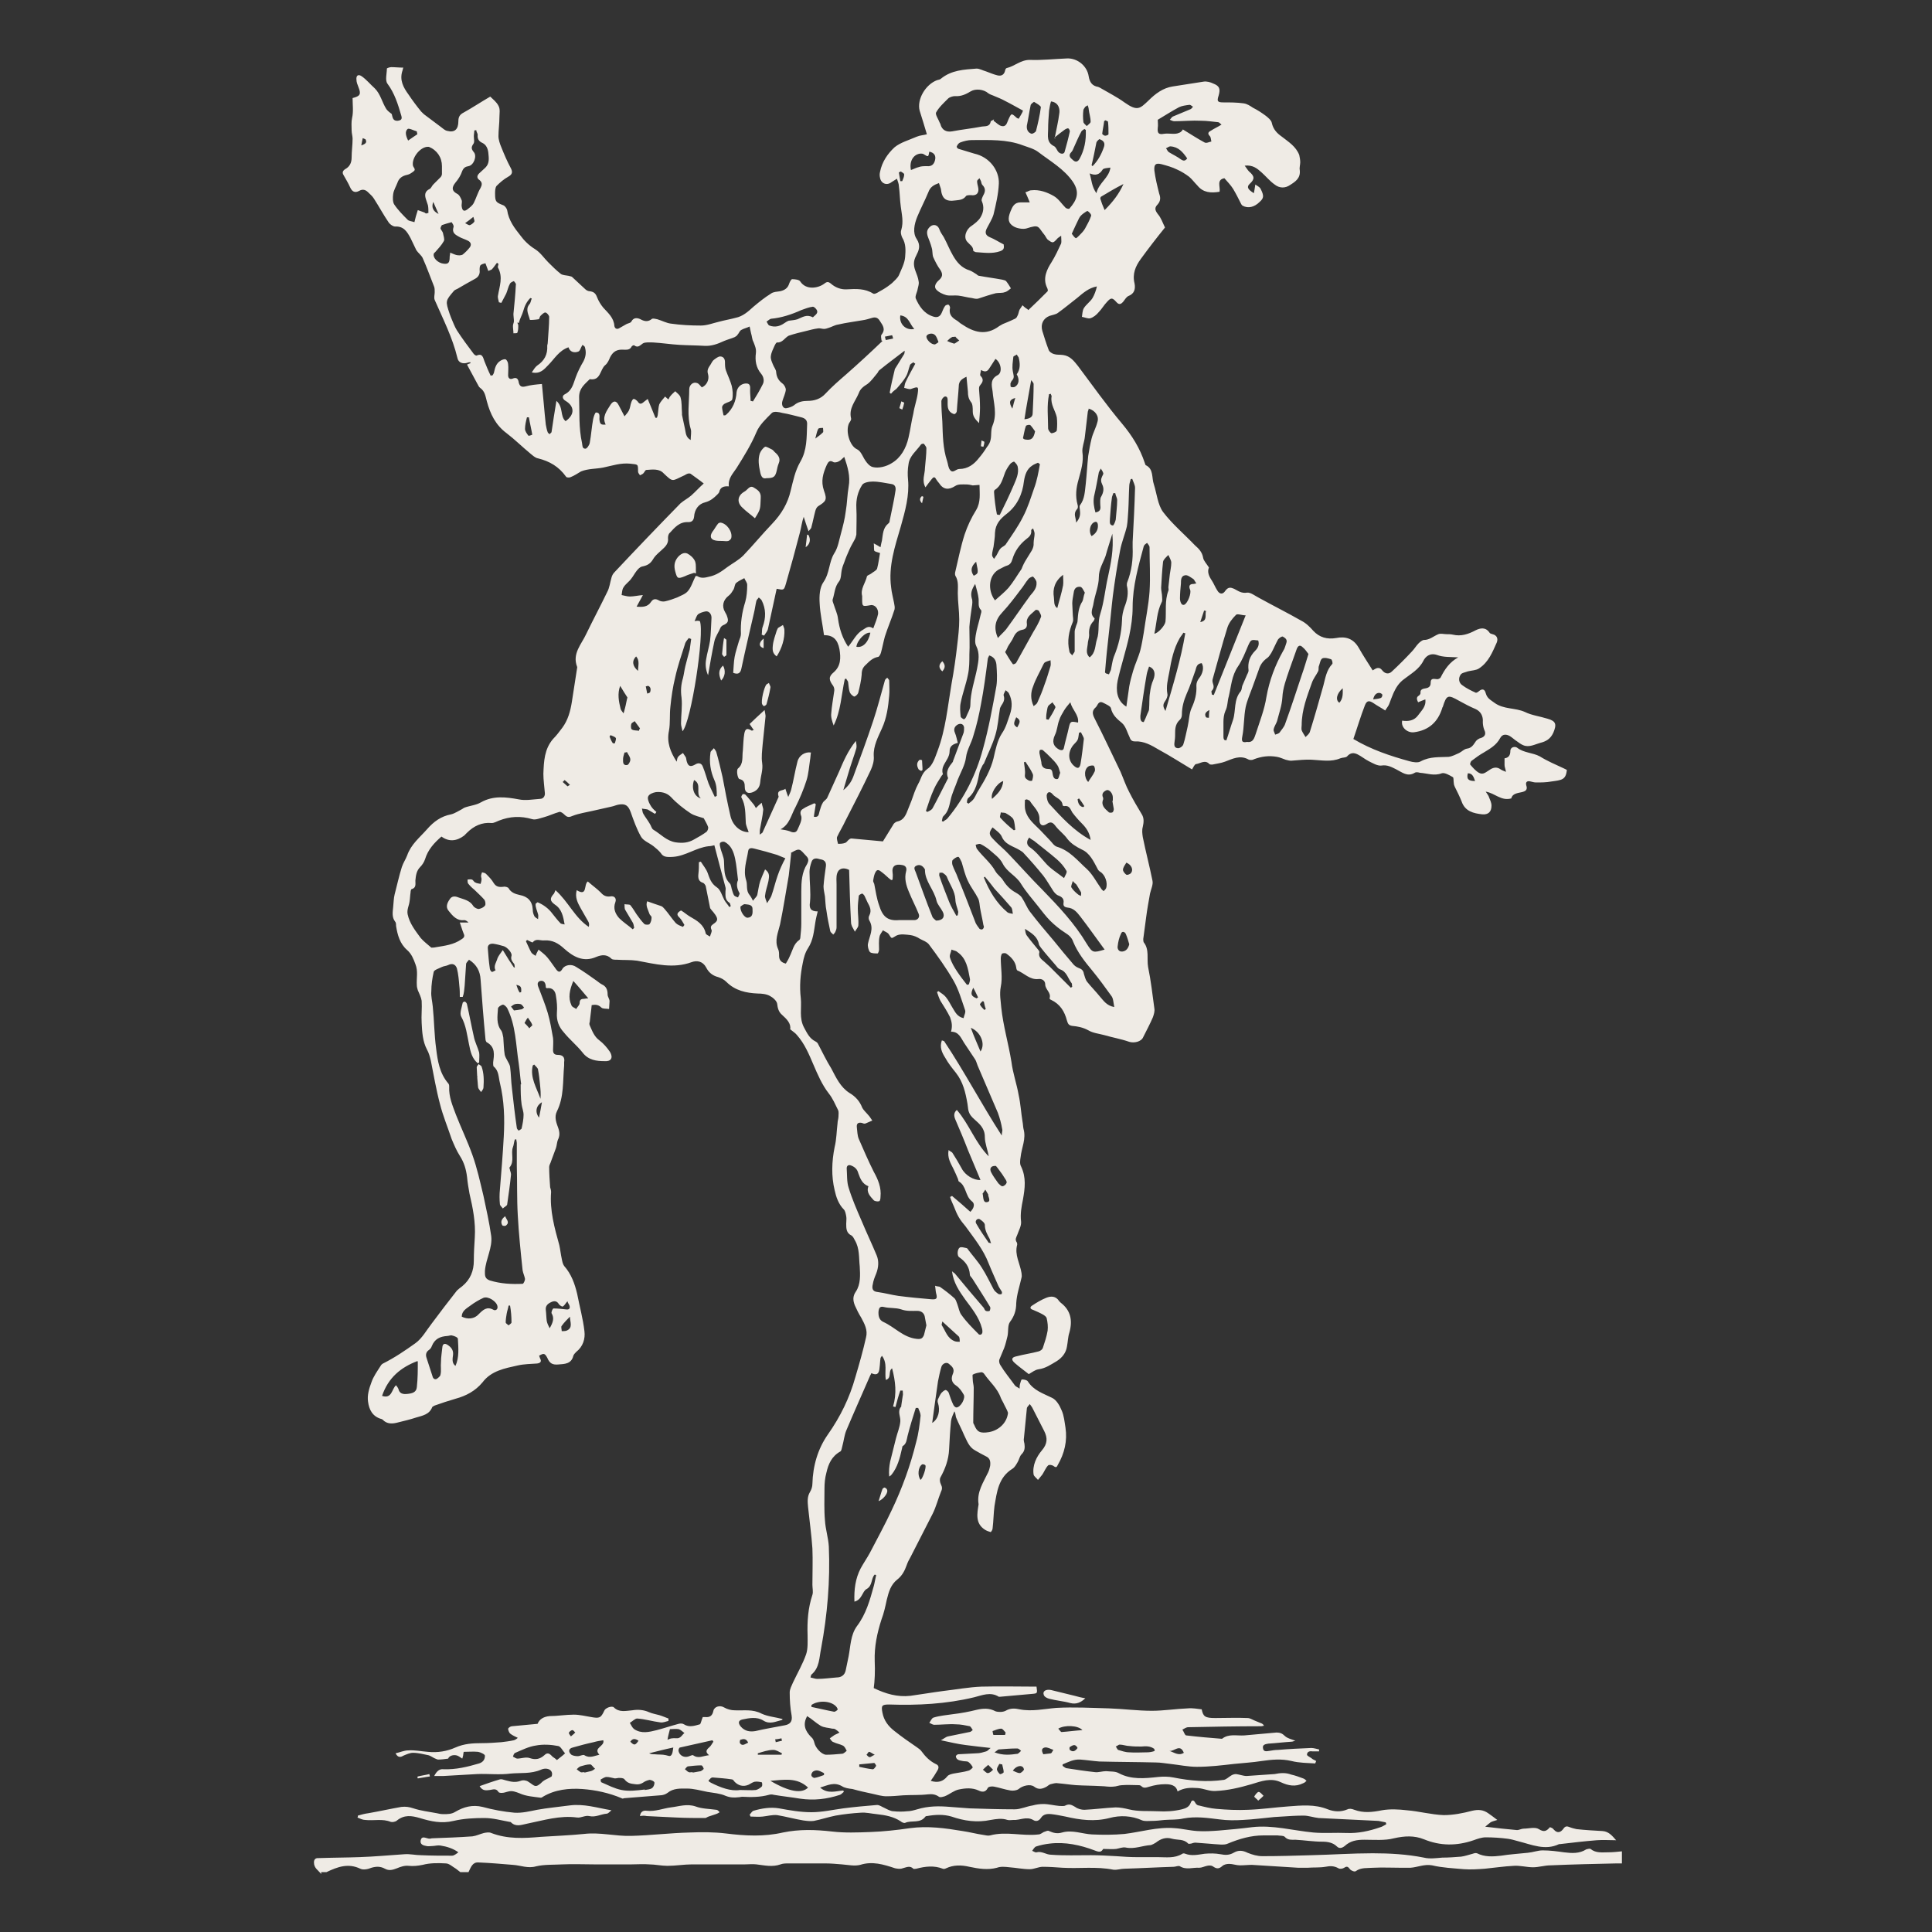 <svg xmlns="http://www.w3.org/2000/svg" version="1.1" id="woodcut-dancingman" x="0px" y="0px" width="400.0" height="400.0" viewBox="0.0 0.0 400.0 400.0" enable-background="new 0 0 400 400" xml:space="preserve">
<rect x="0.0" y="0.0" width="400.0" height="400.0" fill="#333333" stroke="none"/>
<path id="woodcut-dancingman-path" fill-rule="evenodd" clip-rule="evenodd" fill="#EFEBE5" d="M66.5,388c-0.6-0.8-1.5-1.2-1.5-2.4  c0-0.6,0.3-0.9,0.8-0.9c0.1,0,0.1,0,0.2,0c2.8-0.1,5.6-0.1,8.4-0.2c3.1-0.1,6.2-0.4,9.3-0.6c1.2-0.1,2.3,0.2,3.5,0.2  c2.1,0.1,4.3,0.1,6.4,0.1c0.4,0,0.9-0.4,1.3-0.7c-1.1-0.8-2.4-1.2-3.7-1.4c-0.6-0.1-1.2,0.1-1.7,0.1c-0.4,0-0.9,0.1-1.2,0  c-0.6-0.1-1.4-0.3-1.2-1.2c0.2-0.9,0.9-0.5,1.4-0.4c0.3,0.1,0.6,0.1,0.9,0c2.8-0.1,5.6-0.2,8.4-0.4c0.8-0.1,1.6-0.5,2.4-0.7  c0.5-0.1,1.1-0.2,1.5,0c3.4,1.3,6.8,1.1,10.3,0.8c3-0.2,5.9-0.3,8.9-0.6c3.3-0.4,6.5,0.5,9.8,0.4c4-0.1,8-0.6,12.1-0.7  c2.5-0.1,5-0.1,7.5,0.2c4,0.5,7.9,0.7,11.8-0.2c3.4-0.7,6.7-0.6,10.2-0.2c2.6,0.3,5.2,0.2,7.9,0.1c2.7-0.1,5.5-0.4,8.2-0.8  c3.7-0.5,7.3,0,10.9,0.6c1.4,0.2,2.9,0.6,4.3,0.8c0.5,0.1,1,0.2,1.4,0.1c3.3-0.9,6.7,0.2,10-0.2c0.4,0,0.7-0.3,1.1-0.5  c0.4-0.1,0.8-0.4,1.1-0.2c0.9,0.4,1.7,0.6,2.7,0.3c2.1-0.6,4.2,0.3,6.2,0.4c2.2,0.1,4.5,0.1,6.7-0.1c3.4-0.4,6.8-1.5,10.4-1.2  c1.6,0.1,3.1,0.5,4.7,0.6c1.5,0.1,3,0,4.4-0.1c2.3-0.2,4.6-0.4,6.9-0.7c4.3-0.5,8.5,0.7,12.7,1.1c2.3,0.2,4.6,0,6.9,0.1  c2.4,0.1,4.7-0.4,7-1.2c0.4-0.1,0.8-0.4,1.2-0.6c0-0.1,0-0.2-0.1-0.4c-0.5-0.1-1-0.2-1.5-0.3c-4.1-0.2-8.3-0.4-12.4-0.6  c-1-0.1-2.1-0.5-3.1-0.5c-1.5,0-3,0.1-4.5,0.2c-0.5,0-1.1,0.1-1.6,0.1c-2.2,0.2-4.3,0.5-6.5,0.6c-1.6,0.1-3.2,0.1-4.7-0.1  c-2.5-0.3-5-0.7-7.6-0.2c-1.3,0.3-2.6,0.2-3.9,0.3c-0.9,0.1-1.8,0.2-2.7,0.2c-0.6,0-1.3,0.1-1.9-0.1c-2.2-1-4.6-1.1-6.8-0.5  c-3.1,0.8-6.1,0.4-9.1-0.3c-1-0.2-2-0.4-2.9-0.5c-0.9-0.1-1.7,0-2.2,0.8c-0.4,0.6-1,0.8-1.6,0.4c-1.4-0.8-2.8,0.1-4.1,0  c-0.4,0-0.8,0.1-1.2,0c-1.2-0.4-2.3-0.2-3.5,0c-2.8,0.6-5.5,0.2-8.1-0.7c-1.7-0.5-3.4-0.4-5.1-0.1c-0.1,0-0.2,0-0.3,0.1  c-1.1,1.5-2.9,0.7-4.2,1.3c-0.2,0.1-0.7-0.1-0.9-0.3c-1.5-1-3.2-1.3-5-1.5c-1.1-0.1-2.2-0.4-3.3-0.3c-1.7,0.1-3.5,0.3-5.2,0.6  c-1.5,0.3-3,0.8-4.5,1.1c-0.7,0.1-1.5,0-2.2-0.1c-1.8-0.3-3.6-0.8-5.4-1.1c-1-0.1-2,0.2-3,0.3c-0.8,0.1-1.7,0-2.5,0  c-0.1-0.1-0.1-0.3-0.2-0.4c0.3-0.3,0.5-0.7,0.8-0.8c1.7-0.5,3.5-0.8,5.3-0.5c2.2,0.4,4.4,0.8,6.7,0.8c2.2,0,4.4-0.5,6.6-0.8  c2.3-0.3,4.6-0.5,7-0.7c0.5,0,1,0.4,1.5,0.6c0.6,0.3,1.3,0.7,1.9,0.7c0.9,0.1,1.9,0.1,2.8,0c0.7,0,1.4-0.2,2.1-0.4  c2.3-0.7,4.5-0.7,6.8-0.5c1.3,0.1,2.7,0.2,4,0.3c3.1,0.1,6.3,0.2,9.4,0.2c1.2,0,2.4-0.6,3.7-0.8c0.7-0.2,1.5-0.3,2.2-0.3  c1.1,0,2.2,0.3,3.3,0.4c0.4,0,1,0.1,1.3-0.1c0.8-0.4,1.3-0.1,2,0.3c0.5,0.4,1.3,0.6,1.9,0.6c2.2-0.1,4.3-0.4,6.5-0.5  c0.9,0,1.9,0.2,2.7,0.4c2,0.5,4,0.3,6,0.4c1.7,0.1,3.3,0,5-0.4c0.8-0.2,1.5-0.5,1.8-1.3c0.2-0.6,0.6-0.8,1,0  c0.1,0.2,0.4,0.5,0.7,0.5c1.2,0.3,2.4,0.6,3.6,0.7c2.2,0.2,4.4,0.3,6.6,0.2c2.8-0.1,5.5-0.5,8.3-0.7c2.7-0.2,5.5-0.5,8.2,0.6  c1.3,0.5,2.7,0.6,4.1,0c0.4-0.2,0.9-0.1,1.4,0.1c1.9,0.7,3.7,0.5,5.7,0.1c1.7-0.3,3.5-0.2,5.2,0c2.5,0.2,5,0.9,7.6,1  c2,0,4-0.4,5.9-0.9c1.3-0.3,2.3-0.2,3.3,0.5c0.6,0.4,1.1,0.8,1.9,1.4c-0.6,0.2-1.1,0.3-1.4,0.5c-0.3,0.2-0.6,0.5-1.1,0.9  c2.4,0.3,4.5,0.5,6.6,0.7c0.4,0,0.9-0.3,1.4-0.3c1,0,2.3-0.4,3.1,0.1c1.1,0.7,1.6,0.4,2.3-0.4c0.3,0.1,0.6,0.2,0.8,0.5  c0.8,0.9,1.5,0.5,2-0.2c0.4-0.6,0.8-0.5,1.3-0.3c0.5,0.2,1,0.3,1.4,0.4c1.8,0.2,3.6,0.3,5.4,0.4c1.3,0.1,2,1,2.8,1.9  c-1.4,0-2.7-0.1-4,0c-2.5,0.2-5.1,0.5-7.6,0.8c-0.1,0-0.1,0-0.2,0c-2.9,1.4-5.7,0.1-8.5-0.6c-0.7-0.2-1.4-0.4-2.1-0.5  c-1.5-0.2-3.1-0.3-4.6-0.3c-0.8,0-1.7,0.3-2.5,0.6c-3.5,1.2-6.9,1.2-10.3-0.2c-2-0.8-4-0.7-6.2-0.2c-1.9,0.5-4.1,0.3-6.1,0.3  c-1.6,0-2.9,0.2-4.1,1.3c-0.5,0.4-1.1,0.6-1.6,0.1c-0.8-0.8-1.9-1-3-1c-1.9,0-3.7-0.3-5.6-0.4c-0.8,0-1.6,0.1-2.2-0.6  c-0.3-0.3-1-0.2-1.5-0.3c-1,0-1.9,0-2.9,0c-2.6,0-5,0.7-7.4,1.7c-0.4,0.2-0.9,0.2-1.4,0.2c-1.8-0.1-3.6-0.3-5.3-0.4  c-0.3,0-0.6,0.1-0.9,0.2c-0.2,0-0.5,0.1-0.6,0c-0.9-1-2.2-0.7-3.3-1c-1.3-0.4-2.4,0-3.4,0.8c-0.3,0.2-0.7,0.4-1,0.5  c-1.8,0.1-3.4,0.9-5.3,0.5c-0.6-0.1-1.3,0.2-1.9,0.3c-0.8,0.1-1.7,0-2.7,0c-0.4,0.7-0.8,0.7-1.8,0.3c-2.9-1.1-6.1-1.8-9.3-1.4  c-0.9,0.1-1.9,0.3-2.8,0.6c-0.3,0.1-0.6,0.6-0.8,0.9c0.3,0.1,0.7,0.4,0.9,0.3c1.1-0.3,2,0.5,3,0.5c2.7,0.2,5.5,0.1,8.3,0.1  c1.7,0,3.4,0.1,5.2,0.2c1.4,0.1,2.8,0.2,4.2,0.2c1.5,0,2.9,0,4.4,0c1.7,0,3.5,0.3,5.1-0.7c0.1-0.1,0.4-0.1,0.6,0  c1.3,0.5,2.6,0.2,4,0c1.1-0.1,2.2-0.1,3.3,0.1c1,0.2,1.8,0.2,2.7-0.3c1-0.6,1.9-0.5,2.9,0c1,0.4,2,0.7,3.1,0.7  c3.4,0,6.7-0.1,10.1-0.2c4.2-0.1,8.5-0.4,12.7-0.4c3.5,0,7.1,0.2,10.6,0.9c1.2,0.3,2.6,0.1,3.8,0c1.3,0,2.6-0.1,3.9-0.2  c0.8-0.1,1.6-0.4,2.4-0.6c0.3-0.1,0.6-0.2,0.9-0.1c1.6,0.8,3.3,0.7,5,0.5c1.8-0.3,3.7-0.4,5.5-0.6c1.1-0.1,2.1-0.5,3.1-0.5  c1.5,0,3,0.2,4.4,0.4c1.6,0.2,3.2,0.3,4.6-0.6c0.3-0.1,0.8-0.2,0.9-0.1c1.1,0.9,2.4,0.7,3.6,0.7c1,0,1.9-0.1,2.9-0.2v2.5  c-0.3,0-0.7,0-1.1,0c-4.6,0.1-9.1,0.2-13.7,0.4c-1.2,0-2.4,0.4-3.6,0.4c-1.3,0-2.7-0.4-4-0.3c-2,0.1-4,0.4-6,0.6  c-1.4,0.1-2.9,0.2-4.3,0.1c-2.2-0.2-4.5-0.3-6.6-0.8c-1.6-0.3-3,0.4-4.5,0.5c-0.6,0-1.3,0-1.9,0c-1.9,0-3.9-0.1-5.8,0  c-1.2,0.1-2.5-0.1-3.6,0.7c-0.2,0.2-1-0.1-1.2-0.4c-0.4-0.5-0.6-0.7-1.2-0.3c-0.3,0.2-0.9,0.3-1.2,0.1c-0.9-0.5-1.7-0.5-2.7-0.3  c-1.2,0.2-2.4,0.1-3.7,0.2c-0.6,0-1.2,0-1.9,0c-3.2-0.2-6.4-0.4-9.6-0.6c-0.8,0-1.6,0.1-2.5,0.1c-0.7,0-1.5-0.3-2.2-0.3  c-0.5,0-1.1,0.1-1.5,0.5c-0.7,0.6-1.2,0.5-1.9,0c-0.3-0.2-0.8-0.2-1.2-0.1c-0.5,0.1-1.1,0.4-1.6,0.4c-1.3-0.1-2.7,0.5-4-0.3  c-0.3-0.2-0.9,0.1-1.3,0.1c-3.4,0.1-6.8,0.3-10.2,0.4c-0.8,0-1.5,0.3-2.3,0.2c-3.5-0.7-7-0.2-10.5-0.4c-1.4-0.1-2.8-0.2-4.1-0.2  c-0.9,0-1.8,0.5-2.7,0.5c-1.4,0-2.8-0.3-4.2-0.4c-0.9-0.1-1.8-0.2-2.6,0.1c-1.9,0.5-3.8,0.2-5.7-0.2c-1.7-0.4-3.3-0.4-4.8,0.3  c-0.2,0.1-0.5,0.2-0.7,0.1c-1.8-0.7-3.6-0.5-5.5,0c-0.2,0-0.5,0.1-0.6,0c-0.7-0.7-1.4-0.3-2.2-0.1c-0.5,0.2-1.1,0.1-1.6,0  c-2.4-0.8-4.7-1.5-7.2-0.7c-1.2,0.3-2.5,0-3.8-0.1c-1.2-0.1-2.3-0.2-3.5-0.2c-2.5,0-5,0-7.5,0c-0.6,0-1.2,0-1.7,0.2  c-1.7,0.6-3.3,0.2-5,0c-0.8-0.1-1.6,0-2.3,0c-3.7,0-7.4,0-11,0c-1.7,0-3.4,0.3-5.1,0.3c-1.3,0-2.6-0.3-3.8-0.3c-1.2-0.1-2.4,0-3.6,0  c-2.6,0-5.2,0-7.9,0c-2.1,0-4.3-0.1-6.4,0c-1.9,0.1-3.8,0-5.5,0.4c-1.7,0.5-3.2-0.2-4.8-0.3c-2.4-0.2-4.7-0.4-7.1-0.5  c-1.3-0.1-1.6,1-2.1,2h-1.7c-0.3-0.2-0.6-0.5-0.9-0.7c-0.7-0.4-1.4-1.1-2.1-1.1c-1.6-0.1-3.3-0.1-4.8,0.3c-1,0.2-1.9,0.3-2.9,0.2  c-0.8-0.1-1.7,0.2-2.4,0.5c-0.8,0.3-1.6,0.6-2.5,0.1c-0.9-0.5-1.8-0.5-2.8-0.2c-0.7,0.3-1.7,0.5-2.3,0.2c-2.5-1.2-4.7-0.4-7,0.7  H66.5z M181.1,343.9c-0.1-3,0.5-5.8,1.4-8.6c0.5-1.3,0.8-2.7,1.1-4.1c0.4-1.6,0.8-3.1,2.2-4.2c1-0.8,1.5-1.8,1.9-2.9  c0.2-0.6,0.5-1.2,0.8-1.7c1.5-3,3.1-6,4.6-9c0.7-1.4,1.1-3,1.7-4.5c0.3-0.6,0.3-1,0-1.6c-0.2-0.4-0.3-1-0.1-1.4  c1-1.8,1.7-3.7,1.8-5.8c0.1-2,0.2-3.9,0.4-5.9c0.1-0.7,0.4-1.3,0.7-2c0.3,0.5,0.2,1,0.4,1.4c0.5,1.2,1.1,2.3,1.6,3.5  c0.6,1.2,1,2.5,2.3,3.2c0.7,0.4,1.4,0.8,2.2,1.2c0.9,0.4,1,1.1,0.9,2c-0.1,0.4-0.2,0.9-0.4,1.3c-1,2.1-2.4,4.1-2,6.6  c0,0,0,0.1,0,0.1c-0.3,1.9-0.7,3.9,1.3,5.2c0.3,0.2,0.8,0.4,1.2,0.5c0.1,0,0.4-0.5,0.4-0.7c0.2-1.6,0.2-3.2,0.4-4.7  c0.5-2.9,0.8-5.9,3.7-7.7c0.5-0.3,0.8-0.9,1.1-1.4c0.3-0.5,0.4-1.2,0.8-1.6c0.7-0.7,0.7-1.4,0.6-2.2c-0.1-0.4-0.2-0.8-0.1-1.2  c0.2-2,0.4-4,0.6-6.1c0-0.3,0.4-0.6,0.6-0.9c0.2,0.3,0.4,0.5,0.5,0.7c0.8,1.6,1.7,3.3,2.5,4.9c0.7,1.4,0.7,2.6-0.5,4  c-1.1,1.3-2,3.1-1.7,5c0.1,0.4,0.6,0.7,0.9,1.1c0.3-0.4,0.6-0.7,0.9-1.1c0.4-0.6,0.7-1.4,1.2-1.9c0.2-0.2,0.8-0.1,1.1,0.1  c0.5,0.4,0.7,0.3,0.9-0.2c1.4-2.4,2-5,1.6-7.7c-0.2-1.2-0.3-2.5-0.8-3.6c-0.4-1-1.1-2.2-2-2.6c-1.8-0.9-3.8-1.5-5-3.4  c-0.2-0.3-0.8-0.4-1.2-0.4c-0.2,0-0.3,0.6-0.4,0.9c-0.1,0.3-0.1,0.6-0.1,1c-0.4-0.3-0.8-0.4-1-0.7c-1-1.4-2.1-2.7-3-4.2  c-0.2-0.3-0.3-0.8-0.2-1.1c0.3-0.8,0.7-1.6,1-2.4c0.3-0.8,0.5-1.7,0.7-2.5c0.2-1,0-2.2,0.5-2.9c0.9-1.2,1.3-2.4,1.3-3.9  c0.1-1.8,0.7-3.5,1.1-5.3c0.1-0.3,0-0.6,0-0.9c-0.3-2-1.5-3.8-0.9-5.9c0-0.1,0-0.4-0.1-0.5c-0.4-0.6-0.1-1,0.1-1.5  c0.3-0.9,0.9-1.9,0.8-2.8c-0.2-1.6,0.1-3.1,0.4-4.6c0.4-2.3,0.7-4.5-0.4-6.8c-0.3-0.5-0.2-1.3-0.1-1.9c0.2-2,1.2-3.8,0.6-5.9  c-0.1-0.5-0.1-1-0.2-1.5c-0.3-1.8-0.4-3.7-0.8-5.5c-0.4-2.3-1.2-4.5-1.5-6.9c-0.6-3.7-1.7-7.4-2.1-11.2c-0.1-1.4-0.4-2.7-0.1-4.3  c0.4-1.9,0-3.9,0-5.9c0-0.3,0.1-0.7,0.2-0.9c0.2-0.2,0.7-0.2,0.9-0.1c1,0.7,1.9,1.6,2.1,2.9c0,0.2,0.1,0.5,0.2,0.6  c1.5,0.6,2.6,2,4.4,1.8c0.7-0.1,1.4,0.3,1.4,1.1c0,1.1,1.3,1.7,0.9,2.9c0,0.1,0.2,0.3,0.3,0.3c1.9,0.9,2.8,2.4,3.3,4.3  c0.2,0.7,0.4,1,1.1,1.1c1.1,0.1,2.2,0.3,3.3,0.9c1,0.6,2.2,0.7,3.3,1c1.7,0.5,3.5,0.8,5.2,1.4c1,0.3,2.5,0,2.9-1  c0.7-1.4,1.4-2.7,2-4.1c0.2-0.6,0.4-1.2,0.3-1.8c-0.4-2.9-0.7-5.7-1.3-8.6c-0.3-1.7,0.3-3.6-0.9-5.1c-0.1-0.2-0.1-0.5-0.1-0.7  c0.2-1.5,0.4-3,0.6-4.5c0.2-1.6,0.5-3.2,0.8-4.9c0.2-0.9,0.7-1.9,0.5-2.7c-0.6-3-1.4-6-2-9c-0.1-0.7-0.2-1.4,0-2.1  c0.2-0.9,0.3-1.8-0.2-2.6c-0.9-1.5-1.8-3-2.6-4.6c-0.7-1.3-1.2-2.8-1.8-4.2c-1.8-3.7-3.5-7.4-5.4-11.1c-0.5-1-0.5-1.6,0.3-2.3  c0.4-0.4,0.5-1.4,1.5-0.9c0.6,0.3,1.5,0.7,1.6,1.1c0.3,1.4,1.2,2.2,2.3,3.1c0.8,0.7,1.1,2,1.6,3c0.2,0.6,0.5,0.8,1.1,0.8  c1.8-0.1,3.4,0.8,4.9,1.7c2.4,1.3,4.7,2.8,6.9,4.1c0.3-0.5,0.5-1,0.8-1.1c0.9-0.1,1.9-1,2.8,0c0.1,0.1,0.4,0.1,0.6,0.1  c0.9-0.2,1.8-0.3,2.6-0.6c1.6-0.6,3.1-1.4,4.8-0.5c0.3,0.2,0.9,0.2,1.2,0c1.6-0.6,3.1-0.8,4.8-0.5c0.6,0.1,1.2,0.4,1.8,0.6  c0.4,0.1,0.8,0.2,1.1,0.2c1.5-0.1,2.9-0.3,4.4-0.2c2,0.1,3.9,0.5,5.8-0.3c0.5-0.2,1.1-0.1,1.4-0.4c0.7-0.8,1.4-0.8,2.2-0.4  c0.8,0.4,1.5,1,2.3,1.4c0.8,0.4,1.8,1,2.6,0.9c1.2-0.2,2.1,0.3,3.1,0.8c1.2,0.6,2.3,1.6,3.8,0.7c0.3-0.2,0.7-0.1,1.1,0  c1.5,0.1,2.9,0.7,4.5,0.1c0.6-0.2,1.6,0.4,2.3,0.8c0.2,0.1,0.1,0.8,0.2,1.3c0,0.2,0.1,0.5,0.2,0.7c0.5,1,1,2,1.4,3  c0.7,2.1,2.5,2.5,4.3,2.7c1.2,0.1,1.9-0.5,1.9-1.8c0-0.6-0.3-1.2-0.5-1.7c-0.1-0.4-0.4-0.7-0.7-1.2c1.9,0.3,3.2,2,5.3,1.4  c0.2-1,1.3-1.1,2.2-1.3c0.8-0.2,1.2-0.5,0.9-1.4c-0.2-0.7,0.2-1,0.9-0.8c0.4,0.1,0.8,0.2,1.1,0.2c1.1,0,2.1,0,3.2-0.2  c2.1-0.3,3-0.3,3.2-2.4c-0.2-0.1-0.4-0.2-0.6-0.3c-1.7-0.8-3.4-1.5-5-2.5c-1.5-0.8-3.3-0.7-4.7-1.8c-0.4-0.3-1.4-0.2-1.4,0.7  c0,0.9-0.4,1.4-1.2,1.5c0,0.5,0,1,0,1.4c0,0.4,0.2,0.8,0.3,1.4c-0.5-0.2-0.8-0.3-1.1-0.5c-0.8-0.6-1.6-0.4-2.3,0.1  c-0.7,0.4-1.3,1.1-2.2,0.6c-0.7-0.4-1.3-1.1-1.8-1.7c-0.1-0.1,0.1-0.7,0.3-0.8c0.8-0.6,1.6-1.2,2.5-1.7c1.3-0.8,2.6-1.5,3.4-3  c0.5-0.9,1.3-0.8,2-0.4c0.5,0.3,1,0.8,1.5,1.1c0.4,0.3,0.8,0.6,1.3,0.8c1.2,0.5,2.4-0.2,3.5-0.5c1.2-0.3,2.1-0.8,2.7-2.1  c0.7-1.7,0.6-2.4-1.2-2.9c-1.6-0.5-3.3-0.7-4.7-1.4c-2-0.9-4.4-0.5-6.3-1.9c-0.8-0.6-1.5-0.9-1.8-2c-0.2-0.8-0.7-1-1.4-0.4  c-0.2,0.2-0.6,0.4-0.7,0.3c-0.9-0.4-1.9-0.9-2.7-1.5c-0.8-0.5-0.9-1.5-0.4-2.2c0.2-0.4,1-0.5,1.5-0.7c0.8-0.2,1.7-0.2,2.3-0.6  c2-1.3,2.8-3.4,3.7-5.4c0.3-0.8,0-1.5-0.9-1.7c-0.2-0.1-0.5-0.1-0.6-0.3c-0.8-1.2-1.9-1-2.9-0.5c-1.5,0.8-3,1.3-4.7,0.9  c-0.4-0.1-0.9-0.1-1.3-0.1c-0.6,0-1.2-0.2-1.7,0c-1,0.4-1.8,1.2-3,1.2c-0.3,0-0.8,0.4-1.1,0.7c-0.5,0.5-0.9,1.2-1.4,1.7  c-1.3,1.4-2.7,2.8-4.1,4.1c-0.7,0.7-1.5,0.5-2.1-0.3c-0.4-0.5-0.9-0.5-1.4-0.2c-0.2,0.1-0.5,0.3-0.5,0.3c-1-1.6-2-3.1-2.9-4.7  c-1.1-1.9-2.7-2.4-4.7-2c-1.8,0.3-3.4-0.1-4.7-1.5c-0.7-0.8-1.5-1.6-2.5-2.1c-2.8-1.6-5.8-3.1-8.7-4.7c-0.8-0.4-1.8-1.2-2.5-1.1  c-1.2,0.2-1.9-0.4-2.7-0.8c-0.7-0.3-1.2-0.4-1.8,0.4c-0.5,0.8-1.2,0.8-1.7-0.1c-0.4-0.6-0.7-1.4-1.1-2c-0.6-0.9-1-1.8-0.6-2.7  c-0.5-0.8-1.1-1.4-1.2-2c-0.2-1.2-0.9-1.9-1.7-2.6c-2.2-2.3-4.7-4.4-6.6-6.9c-1.1-1.5-1.3-3.8-1.9-5.7c-0.5-1.4,0-3.2-1.7-4  c-0.1-0.1-0.1-0.3-0.2-0.5c-1-3-2.6-5.6-4.7-8.1c-3.2-3.8-6.1-7.9-9.1-11.9c-0.8-1-1.6-2.1-3.1-2.3c-0.7-0.1-1.3,0-1.9-0.2  c-0.4-0.1-1-0.5-1.1-0.9c-0.5-1.3-0.9-2.6-1.3-3.9c-0.4-1.4,0.2-2.6,1.5-3.1c0.6-0.2,1.3-0.3,1.7-0.6c1.4-1,2.7-2.1,4-3.1  c1.2-1,2.4-2.1,4.1-2.4c-0.2,0.9-0.5,1.7-0.9,2.4c-0.5,0.8-1.3,1.3-1.8,2.1c-0.3,0.5-0.3,1.2-0.4,1.8c0.6,0.1,1.2,0.4,1.7,0.3  c0.7-0.2,1.3-0.7,1.8-1.3c0.6-0.6,1.1-1.5,1.7-2.1c0.8-0.9,1.1-0.9,1.9,0c0.6,0.7,1,0.5,1.5-0.1c0.3-0.4,0.6-0.9,1-1.1  c1.3-0.5,1.5-1.5,1.3-2.6c-0.5-2,0.2-3.6,1.3-5.1c1.6-2.2,3.3-4.4,5-6.5c-0.5-1-0.8-2-1.5-2.8c-0.6-0.8-0.7-1.3,0-2  c0.6-0.7,0.6-1.4,0.3-2.2c-0.4-1.6-0.8-3.2-1-4.8c-0.1-1.3,0.3-1.6,1.5-1.3c1.1,0.3,2.2,0.6,3.2,1.1c0.9,0.4,1.7,0.9,2.5,1.5  c0.6,0.5,1.1,1.2,1.7,1.8c1.2,1.5,2.8,1.6,4.6,1.3c0.2-1-0.7-2.5,1-2.8c0.6,0.7,1.3,1.4,1.8,2.2c0.6,1,1.1,2,1.6,3  c0.1,0.2,0.2,0.4,0.4,0.5c1.1,0.6,2.4,0.3,3.5-0.8c0.9-0.8,0.9-1.3,0.2-2.7c-0.2-0.4-0.7-0.6-1.1-0.9c-0.1,0.8-0.2,1.2-0.3,1.8  c-1.3-0.8-1.5-1.3-0.9-1.9c1.1-1,1.1-1.6-0.1-2.6c-0.3-0.3-0.5-0.7-0.9-1.2c1.7-0.2,2.6,0.6,3.5,1.4c0.9,0.8,1.7,1.8,2.7,2.5  c1,0.8,2.2,0.8,3.2,0.1c1.1-0.7,2.2-1.4,2-3.1c-0.1-0.5,0.1-1.1,0.1-1.6c0-0.5-0.1-1-0.2-1.5c-0.7-1.8-2.2-2.7-3.6-3.8  c-1-0.7-1.8-1.5-2.1-2.9c-0.1-0.5-0.7-1-1.2-1.4c-0.8-0.6-1.7-1.2-2.7-1.7c-0.6-0.4-1.2-0.8-1.9-0.9c-1.4-0.2-2.8-0.2-4.2-0.2  c-1.2,0-1.4-0.2-1-1.4c0.4-1.4,0.2-2-1.1-2.5c-0.6-0.3-1.4-0.5-2-0.4c-2.1,0.3-4.3,0.7-6.4,1c-2,0.3-3.6,1.5-5,2.9  c-1.8,1.7-2.3,2.3-5,0.4c-1.5-1.1-3.3-2-5-3c-0.1-0.1-0.3-0.1-0.4-0.2c-1.3-0.2-1.8-1-2-2.2c-0.3-2.1-2.3-3.8-4.5-3.7  c-2.6,0.1-5.2,0.4-7.7,0.3c-1.9,0-3.1,1.3-4.8,1.7c-0.1,0-0.3,0.3-0.3,0.5c-0.2,0.9-0.8,1.2-1.6,1c-0.8-0.2-1.5-0.5-2.3-0.8  c-0.7-0.2-1.4-0.6-2-0.6c-2.6,0.2-5.2,0.3-7.4,2.1c-0.2,0.2-0.5,0.2-0.8,0.3c-2.4,0.9-4.2,4-3.6,6.3c0.5,1.6,1,3.2,1.5,4.9  c-0.7,0.2-1.4,0.2-2.1,0.5c-1.6,0.7-3.4,1.2-4.6,2.2c-1.4,1.3-2.6,3-3,5.1c-0.1,0.4-0.1,0.8,0,1.2c0.2,1.2,1.4,1.7,2.4,0.9  c0.3-0.2,0.6-0.4,1.1-0.7c0.2,0.6,0.4,1.1,0.4,1.5c0.2,1.4,0.2,2.9,0.4,4.3c0.2,1.6,0.6,3.1,0.1,4.8c-0.2,0.5,0,1.2,0.2,1.6  c0.8,1.3,0.7,2.7,0.6,4c-0.1,1.3-0.8,2.6-1.3,3.8c-0.3,0.6-0.9,1.1-1.4,1.6c-0.6,0.5-1.3,1-2,1.4c-0.6,0.3-1.5,1-1.9,0.8  c-1.7-1.1-3.6-1-5.4-0.9c-1.3,0.1-2.5-0.4-3.4-1.2c-0.5-0.4-0.8-0.4-1.3,0c-1.3,1-3.8,1.4-5-0.4c-0.2-0.4-1.1-0.5-1.7-0.5  c-0.2,0-0.5,0.6-0.6,0.9c-0.3,1-1,1.4-1.9,1.6c-0.6,0.1-1.4,0.1-1.9,0.5c-1.3,0.8-2.4,1.7-3.6,2.7c-1.1,1-2.2,2-3.7,2.3  c-1.1,0.3-2.3,0.5-3.4,0.8c-1.3,0.3-2.5,0.8-3.8,0.8c-2.1,0-4.1-0.1-6.2-0.4c-0.9-0.1-1.8-0.6-2.8-0.9c-0.4-0.1-0.9-0.2-1.1-0.1  c-0.7,0.6-1.4,0.6-2.2,0.2c-0.7-0.4-1.6-0.6-2.1,0.4c-0.2,0.3-0.6,0.3-1,0.5c-0.5,0.3-0.9,0.5-1.4,0.8c-0.6,0.4-1,0.1-1.1-0.4  c-0.1-1.7-1.3-2.7-2.3-3.8c-0.5-0.6-1-1.4-1.3-2.2c-0.3-0.8-0.7-1.1-1.5-1.2c-0.3,0-0.7-0.2-0.9-0.4c-0.9-0.8-1.8-1.7-2.8-2.6  c-0.2-0.1-0.4-0.1-0.7-0.2c-0.5-0.1-1.2-0.1-1.6-0.4c-0.9-0.7-1.8-1.6-2.6-2.4c-0.9-0.9-1.6-2-2.7-2.7c-1.3-0.8-2.3-1.8-3.1-2.9  c-1.2-1.5-2.4-3.1-2.7-5.2c-0.1-0.4-0.5-0.9-0.8-1c-1.5-0.6-1.7-0.7-1.7-2.4c0-0.5,0-1.2,0.3-1.6c0.7-0.7,1.5-1.4,2.4-1.9  c0.9-0.5,1-1,0.5-1.9c-0.7-1.3-1.3-2.7-1.9-4.2c-0.3-0.7-0.6-1.6-0.6-2.3c0-1.3,0.2-2.6,0.2-3.9c0-0.8,0.2-1.7-0.2-2.4  c-0.4-0.8-1.2-1.4-1.7-1.9c-1.9,1.1-3.7,2.3-5.5,3.3c-0.8,0.4-1.1,0.9-1.1,1.8c0,1.7-0.8,2.4-2.3,2c-0.5-0.1-0.9-0.5-1.3-0.8  c-1.1-0.8-2.1-1.6-3.2-2.4c-0.3-0.2-0.6-0.5-0.9-0.8c-0.9-1.1-1.8-2.3-2.6-3.5c-1.1-1.5-1.9-3-1.3-4.9c0.1-0.2,0.1-0.5,0.2-0.7  c-0.9,0-1.7-0.1-2.5-0.1c-0.3,0-0.9,0.2-0.9,0.3c0,1-0.4,2.4,0.1,3.1c1.5,2,2.2,4.3,2.9,6.7c0.2,0.7-0.1,0.9-0.7,1  c-1.1,0.1-1.1-0.7-1.3-1.4c-0.4-0.3-0.8-0.6-1.1-1c-0.9-1.4-1.2-3.1-2.4-4.3c-0.9-0.8-1.7-1.8-2.7-2.5c-0.7-0.5-1.2-0.2-1.1,0.7  c0,0.5,0.2,1,0.4,1.5c0.6,1.5,0.4,1.9-1.2,2.3c0,1.4,0.2,2.8-0.1,4.1c-0.2,0.9-0.1,1.7-0.1,2.6c0,0.6,0.2,1.2,0.2,1.7  c0,1.3-0.2,2.6-0.2,3.9c0,1.1-0.4,1.9-1.3,2.4c-0.5,0.3-0.7,0.7-0.4,1.2c0.5,0.9,1,1.7,1.4,2.6c0.4,0.9,1,1.2,1.9,0.7  c0.7-0.4,1.3-0.2,1.8,0.3c0.4,0.4,0.9,0.8,1.2,1.3c1.1,1.7,2,3.4,3.1,5c0.3,0.4,0.9,0.8,1.3,0.8c1.8-0.1,2.5,1.1,3.2,2.4  c0.4,0.8,0.8,1.7,1.2,2.5c0.4,0.6,1,1,1.3,1.6c0.9,2,1.6,4,2.4,6c0.1,0.3,0.1,0.7,0.1,1.1c0,0.5-0.2,1.1,0,1.6  c1.7,3.9,3.7,7.8,4.7,12c0.2,1,1.1,1.3,2.1,1c0.2-0.1,0.4-0.1,0.6-0.1c0,0.1,0,0.1,0,0.2c-0.3,0.1-0.6,0.2-0.7,0.3  c0.7,1.3,1.4,2.6,2.1,3.9c0.2,0.3,0.3,0.7,0.6,0.9c1,0.7,1.1,1.7,1.4,2.8c0.7,2.6,1.8,4.9,4.1,6.6c1.7,1.3,3.2,2.8,4.9,4.2  c0.5,0.4,1,0.9,1.6,1c2.4,0.6,4.3,1.7,5.8,3.8c0.1,0.2,0.7,0.2,0.9,0.1c0.8-0.3,1.5-0.8,2.2-1.2c1.5-0.6,3.1-0.5,4.6-0.8  c1.9-0.4,3.6-1,5.6-0.8c1.6,0.2,1.6,0,1.6,1.6c0,0.3,0.2,0.5,0.4,0.8c0.2-0.1,0.5-0.2,0.7-0.4c0.2-0.2,0.4-0.7,0.6-0.7  c1.3-0.1,2.7-0.3,3.6,0.7c2,1.9,1.7,1.6,4.1,0.5c0.3-0.1,0.5-0.3,0.8-0.4c0.2-0.1,0.6-0.1,0.7,0c0.8,0.6,1.7,1.2,2.7,2  c-1,0.9-1.7,1.7-2.6,2.5c-0.7,0.6-1.5,1-2.2,1.6c-4.6,4.7-9.2,9.5-13.7,14.3c-0.3,0.3-0.5,0.7-0.6,1.1c-0.3,1-0.4,2.1-0.9,3  c-1.4,2.9-2.9,5.7-4.3,8.6c-1,2.2-3,4.1-1.9,6.9c0,0,0,0.1,0,0.1c-0.4,2.4-0.7,4.7-1.1,7.1c-0.3,1.9-0.8,3.8-2,5.4  c-0.6,0.8-1.2,1.6-1.9,2.3c-1.8,2.1-1.9,4.6-2,7.2c0,1.3,0.2,2.6,0.3,3.9c0.1,0.7-0.3,1.3-1,1.3c-1.5,0.1-3,0.4-4.4,0.1  c-2.7-0.5-5.3-0.8-7.8,0.6c-1,0.6-2.3,0.7-3.4,1.1c-0.2,0.1-0.4,0.2-0.5,0.3c-0.8,0.4-1.5,0.9-2.3,1.1c-2.1,0.4-3.6,1.5-5,3.1  c-1.5,1.7-3.3,3.1-4.1,5.4c-0.3,0.8-0.8,1.5-1.1,2.4c-0.6,1.9-1,3.8-1.5,5.7c-0.2,0.8-0.2,1.7-0.3,2.6c-0.1,1-0.3,2.1,0.4,3  c0.2,0.2,0.2,0.6,0.2,0.9c0.3,1.9,0.8,3.7,2.3,5c0.9,0.8,1.3,1.8,1.7,2.9c0.6,1.5,0.2,2.9,0.3,4.4c0,0.3,0.1,0.7,0.2,1  c0.3,0.7,0.7,1.5,0.8,2.2c0.1,1.5-0.1,3.1,0,4.6c0.1,1.9,0.2,3.8,1.1,5.5c0.4,0.7,0.6,1.5,0.8,2.3c0.6,3,1.1,6,1.9,9  c0.6,2.4,1.6,4.8,2.4,7.2c0.5,1.2,1,2.4,1.7,3.5c0.9,1.4,1.3,2.8,1.5,4.4c0.1,1.1,0.3,2.3,0.5,3.4c0.7,3,1.3,6,1.1,9.1  c-0.1,1.6-0.2,3.2-0.2,4.8c0,2.1-0.7,3.9-2.4,5.3c-0.4,0.3-0.8,0.6-1.1,0.9c-1.8,2.3-3.5,4.5-5.2,6.8c-1.1,1.4-2,3.1-3.4,4.1  c-2.1,1.5-4.3,3-6.7,4.2c-0.2,0.1-0.4,0.3-0.5,0.5c-0.7,1.1-1.5,2.2-1.9,3.4c-0.5,1.3-0.9,2.7-0.7,4c0.2,1.6,0.9,3.1,2.8,3.6  c0.1,0,0.1,0.1,0.2,0.1c0.9,1,2.1,0.9,3.2,0.6c1.2-0.3,2.5-0.6,3.7-1c1.3-0.4,2.8-0.6,3.4-2.2c0.1-0.1,0.3-0.2,0.5-0.3  c1.4-0.5,2.9-1,4.3-1.4c2.2-0.6,4.1-1.6,5.6-3.4c1.8-2.4,4.6-2.9,7.3-3.5c1.3-0.3,2.7-0.3,4-0.4c0.7-0.1,1-0.4,0.6-1.1  c-0.1-0.2-0.1-0.4-0.2-0.5c1-0.6,1.2-0.5,1.7,0.4c0.5,1.2,1.1,1.5,2.3,1.4c1.3-0.1,2.7-0.1,3.1-1.8c0.1-0.3,0.4-0.6,0.6-0.8  c1.4-1.1,1.9-2.7,1.7-4.3c-0.3-2.6-1-5.1-1.5-7.7c-0.5-2.1-1.2-4.1-2.7-5.8c-0.3-0.4-0.4-1-0.5-1.5c-0.2-0.9-0.3-1.9-0.5-2.8  c-1-3.6-2-7.2-1.7-11c0-0.3-0.1-0.7-0.2-1c-0.1-1.4-0.2-2.8-0.2-4.2c0-0.4,0.3-0.8,0.4-1.2c0.3-0.9,0.7-1.8,1-2.7  c0.2-0.6,0.2-1.2,0.4-1.7c0.4-0.8,0.4-1.5,0.1-2.4c-0.4-1.1-0.9-2.3-0.3-3.5c1.5-3,1.2-6.3,1.5-9.5c0-0.2,0-0.5,0-0.7  c0.2-1.1-0.4-1.5-1.3-1.5c-0.7,0-1-0.3-1-1c0-0.8,0.1-1.7,0-2.5c-0.3-1.7-0.6-3.5-1.1-5.2c-0.5-1.7-1.2-3.4-1.8-5  c-0.2-0.5-0.6-1.3,0.2-1.6c0.9-0.2,1.2,0.5,1.2,1.3c0,0.1,0.1,0.1,0.2,0.2c1.2-0.2,1.8,0.6,1.9,1.6c0.2,1.2,0.3,2.3,0.2,3.5  c-0.1,1.6,0.4,2.9,1.4,4c1.2,1.5,2.7,2.7,3.9,4.2c1.2,1.6,2.9,1.8,4.6,1.8c1.3,0.1,1.8-0.7,1.1-1.9c-0.6-0.9-1.4-1.8-2.2-2.4  c-1.1-0.8-1.5-2-2-3.1c-0.1-0.2-0.1-0.5,0-0.7c0.1-1.1,0.3-2.3,0.4-3.5c0.6-0.1,1.3-0.2,2,0.5c0.3,0.3,1,0.2,1.6,0.3  c0-0.5,0.1-1.1,0.1-1.6c0-0.5-0.4-0.9-0.4-1.4c0-1-0.3-1.7-1.2-2.1c-0.4-0.2-0.7-0.5-1-0.7c-1.4-1-2.8-2-4.3-2.9  c-1-0.7-2.3-0.4-2.8,0.3c-0.5,0.9-0.9,0.9-1.5,0c-0.6-0.8-1.1-1.6-1.7-2.3c-0.5-0.6-1.2-1.1-1.8-1.6c-0.3,0.6-0.5,0.9-0.6,1.3  c-0.3-0.2-0.7-0.4-0.9-0.7c-0.4-0.7-0.7-1.5-1.1-2.3c0-0.1,0.2-0.2,0.2-0.3c0.5,0.2,1.1,0.6,1.2,0.5c0.7-0.9,1.6-0.3,2.4-0.4  c1.7-0.1,2.9,0.6,4.1,1.7c1.9,1.7,4,2.9,6.7,1.7c1-0.4,2.1-0.6,3.1,0.4c0.2,0.2,0.7,0.2,1.1,0.2c1.4,0.1,2.8,0,4.2,0.2  c3.8,0.7,7.5,1.7,11.3,0.3c1.1-0.4,2.3-0.2,3,1.1c0.5,1,1.3,1.7,2.5,2c0.6,0.2,1.2,0.5,1.7,1c1.8,1.8,4.1,2.3,6.5,2.4  c0.8,0,1.8,0.1,2.5,0.5c0.6,0.3,1.4,1,1.5,1.6c0.1,0.9,0.3,1.7,1,2.3c1,0.9,1.9,1.8,1.7,3c0.6,0.5,1.1,0.8,1.4,1.2  c1.6,1.8,2.5,4,3.4,6.1c0.9,2.1,1.8,4.2,3.2,6c0.8,1,1.3,2.2,1.9,3.4c0.2,0.4,0.1,0.9,0.1,1.3c0,0.5-0.2,1-0.2,1.5  c-0.2,1.6-0.2,3.3-0.6,4.9c-0.6,3-0.7,6,0,8.9c0.3,1.4,0.8,2.9,1.9,4c0.3,0.3,0.4,0.9,0.5,1.4c0.1,0.5,0,1,0,1.6  c0,0.9,0,1.9,1.1,2.4c0.3,0.2,0.5,0.6,0.7,1c1,1.7,0.8,3.6,1,5.4c0.1,1.8,0.2,3.7-0.8,5.2c-0.7,1-0.6,1.9-0.2,2.9  c0.4,0.9,0.8,1.7,1.3,2.5c0.7,1.3,1.4,2.6,1,4.1c-0.6,2.7-1.4,5.5-2.2,8.2c-1.2,4.3-3.1,8.2-5.7,11.9c-2.1,3-3.1,6.5-3.2,10.2  c0,0.6-0.2,1.2-0.5,1.7c-0.6,1-0.5,2-0.4,3.1c0.3,2.9,0.7,5.7,0.9,8.6c0.1,2.5,0,5,0,7.5c0,0.7,0.2,1.5,0,2.1  c-0.9,2.7-1.1,5.5-1,8.3c0,1.3,0.1,2.8-0.3,4c-0.7,2-1.8,3.9-2.7,5.8c-0.3,0.7-0.7,1.4-0.7,2.1c0,1.6,0.1,3.2,0.4,4.8  c0.2,1.3-0.4,1.8-1.4,2c-2,0.4-4,0.7-6.1,1.2c-1.2,0.2-2.2,0-3-0.9c-0.6-0.7-0.6-1.3,0.3-1.5c1.4-0.3,3-0.6,4.3,0.2  c1.4,0.9,2.6,0.2,3.9-0.1c0.1,0,0.1-0.2,0.1-0.2c-1.5-0.4-3-0.5-4.3-1.1c-1.9-1-3.7-0.6-5.6-0.7c-0.7,0-1.5-0.2-2.2-0.6  c-0.8-0.5-2-0.2-2.2,0.7c-0.2,1-0.7,1.4-1.7,1.3c-0.3,0-0.5,0-0.5,0c-0.3,0.7-0.4,1.4-0.6,1.5c-1.1,0.3-2.2,0.7-3.3,0  c-0.3-0.2-0.7-0.2-1.1-0.1c-1.5,0.4-3,0.9-4.5,1.3c-1.6,0.4-3.2,0.8-4.7-0.2c-0.4-0.3-0.6-0.8-0.9-1.3c0.5-0.3,1.1-0.9,1.5-0.9  c1.6,0.1,3.2,0.6,4.8,0.8c0.6,0.1,1.2-0.2,1.7-0.3c0-0.2,0-0.3,0-0.5c-0.6-0.2-1.2-0.5-1.9-0.7c-0.7-0.2-1.4-0.3-2.1-0.6  c-1.1-0.5-2.3-0.6-3.5-0.4c-1.3,0.1-2.7,0.5-3.8-0.6c-0.4-0.4-1.8,0.1-2,0.7c-0.7,1.5-1,1.6-2.7,1.3c-1.2-0.2-2.4-0.5-3.6-0.5  c-1.7,0-3.4,0.3-5,0.3c-1.2,0.1-2.1,0.6-2.5,1.6c-1.8,0.2-3.5,0.3-5.3,0.5c-0.3,0-0.7,0.3-0.8,0.5c0,0.3,0.2,0.8,0.4,1  c0.5,0.4,1,0.6,1.6,0.9c-0.2,0.2-0.5,0.4-0.8,0.5c-0.9,0.2-1.8,0.3-2.6,0.4c-1.3,0.1-2.7,0.2-4,0.2c-1.9,0-3.7,0.1-5.5,0.9  c-1.8,0.8-3.7,1.1-5.7,0.9c-1.4-0.1-2.7-0.4-4.1-0.3c-0.8,0-1.7,0.4-2.6,0.6c0.5,1,1.1,0.8,1.6,0.5c0.7-0.3,1.4-0.6,2-0.6  c1.1,0,2.2,0.3,3.2,0.5c0.4,0.1,0.8,0.4,1.2,0.6c0.3,0.1,0.6,0.3,0.8,0.3c0.7,0,1.4-0.1,2.1-0.2c0.2-0.7,1.5-1,2.3-0.4  c0.2,0.1,0.4,0.3,0.6,0.4c0.1-0.2,0.1-0.4,0.2-0.7c0-0.3,0.1-0.5,0.1-0.7c1,0,2-0.1,3,0c0.5,0.1,1.4,0.5,1.4,0.8  c0,0.7-0.3,1.3-1.2,1.6c-2.4,0.7-4.8,1.3-7.4,1.2c-0.8-0.1-1.4,0.4-1.9,1.4c0.8,0,1.3,0,1.9,0c2.3-0.1,4.7-0.3,7-0.4  c2.3-0.1,4.6,0.2,6.9-0.1c2.1-0.2,4.2,0.1,6.3-0.8c1.3-0.6,2.7,0.1,2.2,1.4c-0.6,0.4-1.3,0.6-1.8,1c-1.6,1.6-1.7,0.9-3,0.1  c-0.4-0.3-1.1-0.4-1.6-0.2c-1.1,0.4-2,0.2-3.1-0.1c-0.4-0.1-0.8-0.3-1.2-0.2c-1.4,0.4-2.8,0.9-4.2,1.4c0.6,1,1.3,0.9,2.1,0.8  c0.7-0.1,1.3-0.4,1.8,0.4c0.1,0.2,0.5,0.2,0.7,0.2c0.5,0,0.9-0.2,1.4-0.3c0.8-0.2,1.5,0.1,2.3,0.4c1.3,0.6,2.9,0.7,4.4,0.9  c0.1,0,0.3-0.1,0.4-0.2c2.5-1.5,5.4-1.8,8.2-1.6c2.7,0.2,5.5,0.8,8.1,1.9c0.1,0.1,0.3,0.1,0.5,0c2.5-0.2,5-0.4,7.5-0.6  c0.5,0,1.1-0.2,1.5-0.5c1.2-1,2.7-0.9,4-0.9c1.4,0,2.8,0.4,4.3,0.7c1.2,0.2,2.6,0.3,3.7,0.8c1,0.4,1.8,0.4,2.7,0.3  c0.3,0,0.5-0.1,0.8-0.1c1.8,0.1,3.7,0.1,5.5-0.4c0.3-0.1,0.7-0.1,1,0c1.8,0.3,3.7,0.5,5.5,0.8c2.8,0.4,5.5,0.1,8.2-0.8  c0.3-0.1,0.5-0.4,0.8-0.6c0-0.1-0.1-0.2-0.1-0.3c-1.5,0.1-3.2,0.8-4.8-0.6c1.6-0.5,2.9-1.2,4.5-0.3c0.6,0.4,1.4,0.5,2.2,0.6  c1.4,0.4,2.8,0.7,4.2,1c0.9,0.2,1.9,0.5,2.8,0.5c1.2,0,2.3-0.1,3.5-0.2c1.7-0.1,3.4,0,5.1-0.2c0.9-0.1,1.6,0,2.3,0.5  c0.3,0.2,0.8,0,1.2-0.1c1-0.4,1.9-1.2,2.9-1.4c1.4-0.3,2.8-0.4,4.1,0.2c0.6,0.3,1.4,0.5,1.9-0.5c0.1-0.3,0.9-0.4,1.3-0.3  c1.1,0.2,2.2,0.6,3.4,0.8c0.5,0.1,1.3,0,1.7-0.3c0.8-0.7,2.4-1.1,3.2-0.5c0.9,0.7,1.7,0.5,2.6,0c0.3-0.2,0.5-0.4,0.8-0.5  c0.5-0.1,1-0.3,1.5-0.2c1.3,0.1,2.5,0.3,3.8,0.4c1.7,0.1,3.5,0.1,5.2,0.2c0.8,0,1.6,0.2,2.5,0.1c0.6,0,1.2-0.3,1.8-0.3  c1.2-0.1,2.3,0,3.5,0c0.2,0,0.4,0.1,0.5,0.2c0.5,0.5,1,0.3,1.7,0.1c1-0.3,2.1-0.5,3.2-0.5c1,0,2.3,0.1,2.6,1.5  c1.4-0.8,2.7-0.8,4.2-0.7c1.3,0.1,2.4,0.7,3.7,0.6c2.5-0.1,5-0.7,7.4-1.4c2-0.6,4-1.4,6.1-0.4c1.5,0.7,3,1,4.6,0.2  c0.3-0.1,0.5-0.3,0.7-0.5c-0.2-0.2-0.4-0.4-0.7-0.5c-0.8-0.3-1.6-0.6-2.5-0.8c-0.5-0.2-1.1-0.3-1.7-0.3c-0.6,0-1.2,0.1-1.7,0.2  c-1.9,0.1-3.9,0.3-5.8,0.4c-0.7,0-1.4-0.3-2.2-0.4c-0.3,0-0.7,0.1-1,0.3c-0.5,0.3-1,0.8-1.5,0.9c-3.5,0.5-7,0.2-10.5-0.5  c-1-0.2-2.1-0.2-3.1-0.1c-2.8,0.3-5.6,0.6-8.2-0.8c-0.7-0.4-1.7-0.3-2.6-0.4c-0.8,0-1.6,0.3-2.3,0.2c-1.9-0.2-3.9-0.5-5.8-0.8  c-0.3,0-0.6-0.3-0.9-0.5c0-0.1,0-0.2,0-0.3c1.2-0.5,2.3-1.1,3.7-1c1.3,0.1,2.6,0.3,3.9,0.4c3.9,0.1,7.8,0.1,11.7,0.2  c1,0,2,0.2,3,0.3c1.8,0.2,3.7,0.6,5.5,0.6c2.6,0,5.1-0.3,7.7-0.6c1.9-0.2,3.8-0.3,5.7-0.6c2.1-0.3,4.1-0.5,6.2,0  c1.6,0.4,3.3,0.4,4.9,0.5c0.1-0.2,0.1-0.3,0.2-0.5c-0.3-0.2-0.7-0.3-1-0.6c-0.3-0.2-0.9-0.5-0.9-0.7c0-0.6,0.5-0.8,1.1-0.7  c0.5,0,1,0,1.4,0c0-0.1,0-0.3,0-0.4c-0.5-0.1-1.1-0.3-1.6-0.3c-2.3,0.1-4.6,0.2-6.9,0.4c-0.6,0-1.2,0.1-1.8,0.2  c-0.6,0.1-1.2,0.2-1.3-0.5c-0.2-0.8,0.5-0.9,1.1-1c1.6-0.1,3.2-0.3,4.8-0.4c0.3,0,0.6-0.2,0.8-0.2c-0.8-0.3-1.7-0.5-2.2-1  c-0.5-0.5-1-0.7-1.7-0.7c-2.2,0.2-4.5,0.4-6.7,0.6c-1.6,0.1-3.2-0.4-4.6,0.7c-2.5-0.2-4.9-0.4-7.4-0.7c-0.3,0-0.5-0.8-0.8-1.2  c0.4-0.2,0.8-0.5,1.2-0.5c5-0.1,10-0.2,15.1-0.2c0.2,0,0.4-0.1,0.6-0.1c-0.2-0.4-0.5-0.5-0.8-0.6c-0.4-0.2-0.8-0.3-1.2-0.5  c-0.5-0.2-0.9-0.5-1.4-0.5c-2.2-0.1-4.4,0-6.7,0c-2.1,0-2.5-0.3-2.8-1.8c-0.9-0.1-1.9-0.3-2.9-0.2c-2.5,0.1-5,0.5-7.4,0.5  c-3,0-5.9-0.4-8.9-0.5c-3.6-0.1-7.3-0.3-10.9-0.1c-2.5,0.2-5,0.8-7.6,0.3c-0.9-0.2-1.9-0.3-2.9,0.3c-0.6,0.3-1.5,0.3-2.1,0.1  c-1.3-0.7-2.6-0.6-3.9-0.3c-1.6,0.4-3.2,0.7-4.9,0.9c-1.3,0.2-2.7,0.3-4,0.7c-0.4,0.1-0.6,0.7-0.9,1.1c0.3,0.1,0.7,0.4,1,0.4  c1.5,0,3-0.2,4.5-0.1c1,0,1.9,0.2,2.9,0.4c0.2,0.1,0.4,0.5,0.6,0.8c-0.2,0.1-0.4,0.4-0.7,0.4c-1.5,0.3-3,0.6-4.4,0.9  c-0.5,0.1-0.9,0.5-1.5,0.8c1.9,0.4,3.5,0.8,5.2,1c1.6,0.2,3.2,0.4,5.1,0.6c-0.4,0.3-0.6,0.6-0.9,0.7c-0.7,0.2-1.3,0.4-2,0.4  c-1.3,0.1-2.5,0.1-3.8,0.2c-0.2,0-0.5,0.3-0.5,0.4c0,0.3,0.2,0.6,0.4,0.7c0.3,0.2,0.6,0.2,1,0.3c0.4,0.1,0.9,0,1.2,0.2  c0.4,0.3,0.7,0.7,0.9,1.1c0,0.1-0.5,0.6-0.9,0.7c-1,0.3-2.1,0.4-3.1,0.6c-0.4,0.1-1,0.2-1.3,0.6c-0.8,1-1.9,1.4-3.4,0.9  c0.5-0.7,0.9-1.3,1.3-2c0.4-0.6,0.5-1.2-0.3-1.5c-1.2-0.6-2.1-1.5-2.9-2.6c-0.2-0.3-0.6-0.6-0.9-0.8c-1.6-1.1-3.2-2.2-4.7-3.4  c-1.3-1-2.2-2.2-2.5-3.8c-0.3-1.5-0.1-1.7,1.4-1.7c5.9,0.2,11.8-0.1,17.6-1.5c1.6-0.4,3.4-1.2,5.1-0.1c0,0,0.1,0,0.2,0  c2.2-0.2,4.4-0.4,6.7-0.6c1.1-0.1,1.1-0.1,0.9-1.5c-3.7,0-7.6-0.1-11.4,0c-2.6,0.1-5.3,0.6-7.9,0.9c-2.3,0.3-4.6,0.7-6.8,1  c-2.7,0.3-5.1-0.4-7.6-1.6C181.1,348.1,181.2,346,181.1,343.9z M143.8,128.6c0.3-0.6,0.4-1.1,0.7-1.4c0.4-0.3,1-0.5,1.5-0.6  c0.8-0.2,1.4,0.6,1.3,1.5c-0.1,1.5-0.1,3.1-0.3,4.6c-0.2,1.3-0.6,2.5-0.8,3.8c-0.2,1.1-0.1,2.2,0.4,3.3c0.4-2.3,0.8-4.7,1.3-7  c0.2-1,0.9-1.9,1.3-2.9c0.1-0.2,0.3-0.3,0.4-0.4c1.2-0.5,1.3-0.9,0.9-2c-0.1-0.3-0.3-0.6-0.4-0.8c-0.7-1.2-0.4-2.5,0.8-3.4  c0.4-0.3,0.7-0.8,1-1.3c0.2-0.4,0.2-1,0.5-1.3c0.5-0.4,1.1-0.7,1.7-1c0.2,0.5,0.6,0.9,0.6,1.4c0,1.2-0.1,2.4-0.4,3.5  c-0.7,2.2-1,4.4-0.9,6.6c0,0.5-0.2,1-0.4,1.5c-0.3,1.1-0.7,2.2-0.9,3.3c-0.2,1.1-0.2,2.2-0.3,3.3c1,0.4,1.5,0.1,1.7-0.9  c0.8-3.8,1.7-7.6,2.6-11.5c0.2-0.8,0.3-1.7,0.5-2.5c0.1-0.3,0.3-0.4,0.5-0.7c0.2,0.2,0.4,0.3,0.6,0.6c0.9,1.8,0.9,3.6,0.2,5.5  c-0.2,0.5-0.1,1.1-0.2,1.6c0.2,0.1,0.3,0.1,0.5,0.2c0.3-0.5,0.7-0.9,0.8-1.4c0.6-2.7,1.2-5.5,1.8-8.3c1.5,0.3,1.5,0.3,1.9-1  c1-3.5,2-7.1,2.9-10.6c0.3-1.1,0.4-2.2,0.8-3.3c0.3,0.9,0.6,1.9,1,3c0.2-0.3,0.6-0.6,0.6-0.9c0.3-1.1,0.5-2.2,0.8-3.3  c0.1-0.4,0.3-0.8,0.6-1c1.6-1,1.9-1.3,1.2-3.2c-0.7-2-0.2-3.6,0.6-5.4c0.3-0.6,0.6-1,1.4-0.5c0.2,0.1,0.8,0,1.1-0.2  c0.4-0.2,0.6-0.5,1.1-0.9c0.7,2.1,1.3,4,0.9,6.2c-0.3,1.7-0.3,3.4-0.6,5.1c-0.2,1.6-0.6,3.1-1,4.6c-0.4,1.4-0.6,2.9-1.4,4.1  c-1.1,1.8-0.9,4-2.2,5.9c-0.8,1.1-0.9,2.9-0.8,4.4c0.1,2.2,0.6,4.3,0.9,6.6c1.8,0,2.8,0.8,3.2,2.9c0.3,1.8,0.3,3.5-1.2,4.8  c-1.1,0.9-1,1.6-0.1,2.8c0.2,0.3,0.3,0.8,0.2,1.2c-0.2,1.5-0.5,3-0.6,4.5c-0.1,0.8,0.2,1.7,0.5,2.5c1.5-3,1.6-6.4,2.3-9.6  c0.1,0,0.2-0.1,0.3-0.1c0.1,0.3,0.4,0.5,0.4,0.8c0.1,0.6,0.1,1.3,0.3,1.9c0.1,0.4,0.5,0.8,0.9,1c0.2,0.1,0.8-0.4,0.9-0.8  c0.3-1.2,0.6-2.5,0.7-3.7c0-0.9,0.2-1.5,0.9-2.1c0.7-0.7,1.4-1.4,2.5-1.6c0.2,0,0.5-0.5,0.6-0.9c0.3-1.1,0.5-2.2,0.8-3.3  c0.6-1.9,1.4-3.7,2-5.6c0.1-0.4,0-0.9-0.1-1.4c-0.2-1.1-0.5-2.1-0.6-3.2c-0.6-4.4,0.8-8.5,2-12.6c0.9-3.2,1.8-6.4,1.5-9.7  c-0.1-1-0.1-2.1,0.1-3.2c0.2-1.7,1.6-2.7,2.6-4.1c0.1-0.1,0.5-0.2,0.6-0.1c0.2,0.3,0.5,0.6,0.5,0.9c0,1.4-0.2,2.8-0.3,4.1  c0,1.3-0.7,2.5,0.1,4c0.5-0.7,0.9-1.2,1.3-1.7c0.3-0.4,0.6-0.6,0.9,0c0.2,0.3,0.4,0.6,0.6,0.8c0.9,1.4,2,1.5,3.4,0.6  c0.6-0.4,1.5-0.3,2.3-0.3c0.4,0,0.9,0.1,1.3,0.2c0.4,0,0.9-0.1,1.4-0.1c0,1.8,0.3,3.5-0.7,5.2c-1,1.6-1.8,3.3-2.4,5.1  c-0.8,2.5-1.3,5.1-1.9,7.6c-0.1,0.3-0.1,0.7,0,0.9c0.7,1.1,0.5,2.4,0.5,3.6c0,1.8,0.3,3.6,0.3,5.5c0,1.7-0.2,3.4-0.4,5.1  c-0.3,2.7-0.7,5.5-1.2,8.2c-0.8,4.7-1.2,9.4-2.9,13.9c-0.5,1.3-1,3-2.1,3.7c-1.2,0.9-1.3,2.1-1.9,3.1c-0.6,1.1-1,2.4-1.4,3.5  c-0.3,0.8-0.7,1.7-1,2.5c-0.4,0.9-0.9,1.6-2,1.8c-0.3,0.1-0.7,0.4-0.8,0.7c-0.7,1.1-1.4,2.3-2.1,3.4c-2.3-0.2-4.4-0.4-6.5-0.6  c-0.2,0-0.4,0.1-0.5,0.2c-0.3,0.2-0.5,0.6-0.8,0.7c-0.5,0.2-1,0.2-1.5,0.2c-0.1-0.5-0.3-1-0.2-1.4c0.5-1.1,1.2-2.2,1.7-3.3  c1.8-3.5,3.6-7,5.3-10.6c0.4-0.9,0.7-1.9,0.6-2.9c-0.1-2.1,0.9-3.9,1.7-5.7c1-2.2,1.3-4.5,1.5-6.8c0.1-1,0-2,0-3.1  c0-0.2-0.3-0.4-0.4-0.6c-0.2,0.2-0.5,0.4-0.5,0.6c-0.8,2.8-1.5,5.6-2.4,8.3c-1.3,3.9-2.7,7.7-4.1,11.5c-0.4,1.1-1,2-2.1,2.9  c0.5-1.8,1-3.3,1.4-4.7c0.4-1.3,0.9-2.6,1.3-4c0.1-0.4,0-0.9-0.1-1.5c-1.7,2.1-2.6,4.3-3.5,6.4c-0.8,1.8-1.6,3.5-2.4,5.3  c-0.2,0.5-0.8,0.7-1,1.2c-0.3,0.5-0.4,1-0.6,1.6c-0.2,0.6-0.1,1.4-1.2,1.2c0.1-0.9,0.3-1.8,0.4-2.6c-0.1-0.1-0.2-0.1-0.3-0.2  c-0.8,0.4-1.7,0.7-2.4,1.2c-0.5,0.3-0.6,0.8-0.3,1.5c0.2,0.8-0.4,1.9-0.8,2.8c-0.3,0.7-1,0.6-1.6,0.3c-0.6-0.2-1.2-0.3-1.9-0.4  c1.9-1,2.2-3,3.1-4.6c0.9-1.8,1.7-3.7,2.3-5.6c0.4-1.3,0.5-2.8,0.7-4.1c0.1-0.5,0.1-1.1,0.2-1.6c-1.2-0.2-2.5,0.6-2.8,1.9  c-0.5,1.9-0.8,3.9-1.3,5.8c-0.1,0.4-0.3,0.8-0.6,1.5c-0.3-0.7-0.4-1.2-0.6-1.7c-0.5,0.5-1.9,0.1-1.4,1.6c0,0,0,0.1,0,0.1  c-1.1,2.4-2.2,4.9-3.3,7.3c0,0.1-0.2,0.2-0.6,0.5c0-0.7,0-1,0.1-1.4c0.2-1.2,0.5-2.4,0.6-3.6c0.1-0.4-0.2-0.9-0.3-1.6  c-0.5,0.4-0.8,0.7-1.2,1.1c-0.2-0.3-0.3-0.6-0.5-0.8c-0.6-0.7-1.1-1.4-1.7-2c-0.1-0.1-0.5-0.1-0.5-0.1c-0.2,0.2-0.4,0.6-0.3,0.7  c0.9,1.6,0.8,3.4,0.9,5.1c0,0.7,0.4,1.4,0.6,2.1c-1.8,0-3.4-1.5-3.8-3.5c-0.6-2.6-1.1-5.2-1.6-7.9c-0.4-1.7-0.8-3.5-1.3-5.2  c-0.1-0.3-0.3-0.5-0.5-0.8c-0.2,0.3-0.7,0.6-0.7,0.9c-0.3,2,0,3.9,0.8,5.7c0.5,1.1,0.5,2.2,0.5,3.3c-0.1,0-0.3,0.1-0.4,0.2  c-0.4-0.9-0.9-1.8-1.3-2.8c-0.4-1.1-0.7-2.3-1.2-3.5c-0.3-0.8-1-0.8-1.6-0.4c-0.9,0.5-1.4,0.4-1.7-0.6c-0.1-0.3-0.1-0.6-0.2-0.9  c-0.2-0.3-0.4-0.6-0.6-0.9c-0.4,0.3-0.8,0.5-1,0.8c-0.2,0.2-0.2,0.6-0.3,1c-1.3-2-2.1-4-1.6-6.4c0.3-1.6,0.1-3.3,0.3-5  c0.2-2,0.5-4.1,1-6.1c0.5-2.3,1.3-4.6,2-6.8c0.1-0.5,0.5-0.9,0.8-1.3c0.2,0.1,0.3,0.1,0.5,0.2c-0.1,0.7-0.2,1.5-0.3,2.2  c-0.3,1.1-0.6,2.2-0.9,3.4c-0.2,0.8-0.3,1.7-0.5,2.5c-0.4,1.3-0.5,2.6-0.3,4c0.2,1.8-0.1,3.6-0.1,5.4c0,0.5,0.2,1,0.3,1.6  c1.8-1.9,4.6-20.3,3.6-22.8C144.6,128.5,144.3,128.5,143.8,128.6z M167.7,186.8c0.2-2.1-0.1-4.2-0.1-6.3c0-0.7,0.2-1.4,0.4-2  c0.3-1,1.2-0.8,1.8-0.6c0.7,0.1,1.3,0.4,1.2,1.4c-0.2,1.4-0.4,2.8-0.5,4.2c0,0.7,0.2,1.4,0.3,2.1c0.1,1,0.1,2,0.3,2.9  c0.2,1.5,0.5,2.9,0.8,4.3c0.1,0.3,0.4,0.4,0.6,0.7c0.2-0.2,0.4-0.4,0.5-0.7c0.1-0.2,0.2-0.5,0.2-0.8c0-3,0-5.9,0-8.9  c0-0.7-0.1-1.5,0.1-2.2c0.3-1.1,1.3-1.4,2.5-0.8c0.1,3.6,0.2,7.3,0.4,10.9c0,0.3,0.1,0.5,0.2,0.8c0.2,0.4,0.4,0.7,0.6,1.1  c0.2-0.4,0.6-0.8,0.7-1.2c0.1-1.2-0.1-2.4-0.1-3.6c0-0.9,0.1-1.7,0.2-2.6c0-0.2,0.4-0.4,0.7-0.5c0.1,0,0.4,0.3,0.5,0.5  c0.2,0.4,0.4,0.9,0.6,1.3c0.5,0.9,0.9,1.7,0.4,2.7c-0.2,0.3-0.2,0.8,0,1.1c1,1.7,0,3.2-0.3,4.8c-0.1,0.5,0.1,1.3,0.4,1.7  c0.3,0.3,1.1,0.3,1.6,0.3c0.1,0,0.3-0.5,0.3-0.8c0-0.9-0.1-1.8,0.1-2.7c0.1-0.5,0.5-0.9,0.7-1.3c0.4,0.3,0.9,0.4,1.2,0.8  c0.7,1.1,0.5,0.9,1.6,0.3c0.8-0.4,2-0.2,2.9-0.1c0.7,0.1,1.4,0.4,2,0.8c0.6,0.3,1.4,0.6,1.8,1.1c1.8,2.4,3.6,4.9,5.1,7.5  c1.1,1.9,1.7,4.1,2.4,6.1c0.2,0.5-0.2,1.1-0.3,1.7c-1.3-0.3-1.7-1.2-2.2-2c-0.5-0.8-0.9-1.7-1.5-2.4c-0.4-0.5-1-0.8-1.5-1.2  c-0.1,0.1-0.2,0.1-0.3,0.2c0.2,0.6,0.4,1.2,0.7,1.8c0.7,1.1,1.4,2.2,2,3.4c0.4,1.1,0.5,1.9,0.2,3c1.6,0,2,1.2,2.7,2.3  c0.7,1.1,1.5,2.2,2.2,3.3c0.3,0.4,0.4,0.9,0.6,1.4c1.4,3.3,2.8,6.5,4.2,9.8c0.4,1.1,0.7,2.2,0.9,3.4c0.1,0.3-0.1,0.7-0.1,1.3  c-4.2-6.5-7.7-13.2-11.9-19.5c-0.1-0.1-0.2-0.1-0.5-0.2c-0.5,1.4,0,2.5,0.7,3.6c0.6,1.1,1.4,2.1,2.2,3.1c1.5,1.9,2,4.1,2.4,6.4  c0.1,0.5,0.1,1,0.2,1.4c0.2,0.8,0.6,1.3,1.3,1.9c1,0.9,2.1,1.8,2.1,3.6c0,1.3,0.6,2.7,0.8,4c-2.8-2.8-4-6.6-6.6-9.6  c-0.7,0.6-0.6,1.3-0.3,2c0.9,2.1,1.8,4.2,2.6,6.3c0.9,2.1,1.7,4.1,2.6,6.2c-1.4,0.1-3.2-1-3.9-2.4c-0.6-1.1-1.2-2.1-1.9-3.2  c-0.1-0.2-0.5-0.3-0.8-0.6c-0.3,1.6,0.4,2.7,1,3.9c0.3,0.6,0.6,1.3,0.9,2c0.1,0.2,0.1,0.5,0.2,0.6c1.6,0.9,1.3,3,2.7,4.1  c0.7,0.5,0.5,1.4-0.3,2.2c-1.2-1.1-2.5-2.2-3.8-3.3c-0.1,0.1-0.3,0.2-0.4,0.2c0.2,0.7,0.5,1.3,0.8,2c0.3,0.8,0.6,1.5,1,2.2  c0.4,0.7,0.9,1.3,1.4,1.9c1.8,2.5,3.7,4.8,4.8,7.7c0.6,1.5,1.3,3,1.9,4.4c0.2,0.5,0.5,0.9,0.8,1.4c0.1,0.1,0,0.5,0,0.5  c-0.2,0.1-0.5,0.1-0.7,0c-0.4-0.3-0.8-0.6-1-1c-0.8-1.5-1.5-3-2.4-4.4c-0.8-1.3-1.9-2.5-2.8-3.7c-0.1-0.2-0.3-0.4-0.4-0.4  c-0.5-0.1-1.1-0.3-1.4-0.1c-0.5,0.3-0.6,1.7-0.1,2c1.3,0.9,2.1,2,2.2,3.6c0,0.3,0.3,0.5,0.5,0.8c1.2,1.9,2.5,3.9,3.7,5.9  c0.1,0.2,0,0.6-0.1,0.8c-0.2,0.1-0.6,0.1-0.8,0c-0.2-0.1-0.3-0.4-0.4-0.6c-2-2.3-4-4.7-5.9-7c-0.1-0.2-0.4-0.3-0.7-0.6  c0.3,2.4,1.5,4.1,2.7,5.8c1.4,1.9,2.9,3.7,3.5,6c0.1,0.3,0.1,0.6,0.1,0.8c0,0.2-0.2,0.5-0.3,0.5c-0.2,0.1-0.5,0-0.6-0.2  c-1.2-1.2-2.4-2.4-3.4-3.8c-0.5-0.6-0.6-1.5-0.9-2.3c-0.2-0.5-0.3-1-0.7-1.3c-0.9-0.8-1.8-1.5-2.8-2.2c-0.2-0.2-0.6-0.1-1.1-0.3  c0.1,0.6,0.1,1.1,0.2,1.5c0.3,1.1,0.2,1.4-1,1.3c-2.3-0.2-4.5-0.4-6.8-0.7c-1.4-0.2-2.8-0.6-4.3-0.8c-1.1-0.1-1.2-0.8-1-1.6  c0.1-0.7,0.4-1.5,0.7-2.2c0.5-1.3,0.6-2.6,0.1-3.8c-1-2.4-2.1-4.7-3.1-7.1c-1-2.3-2-4.6-2.7-6.9c-0.4-1.2-0.3-2.7-0.4-4  c0-0.6,0.4-0.8,0.9-0.6c0.8,0.3,1.3,0.8,1.5,1.6c0.4,1.1,0.8,2.2,2.1,2.7c-0.5,1.3,0.4,2.1,1.1,2.9c0.2,0.2,0.8,0.3,1.1,0.2  c0.2,0,0.3-0.5,0.3-0.9c0.2-1.9-0.5-3.6-1.4-5.2c-1.1-2.2-2.1-4.5-3.1-6.8c-0.3-0.7-0.3-1.6-0.4-2.4c-0.1-0.8,0.3-1.1,1.1-0.9  c0.2,0.1,0.5,0.2,0.7,0.1c0.5-0.2,0.9-0.4,1.4-0.6c-0.3-0.4-0.5-0.8-0.8-1.1c-0.4-0.5-1-1-1.3-1.6c-0.5-1.3-1.4-2.3-2.6-3  c-1.9-1.2-2.8-3.2-3.8-5.1c-1-1.6-1.8-3.3-2.7-5c-0.1-0.3-0.4-0.5-0.6-0.6c-1.2-0.6-1.7-1.7-2.3-2.8c-1.1-2-0.5-4.1-0.7-6.1  c-0.3-2.5-0.1-4.9,0.4-7.3c0.2-1.1,0.5-2.2,1.1-3.1c1.1-1.7,1.2-3.5,1.5-5.3c0.1-0.7,0.3-1.5,0.5-2.3  C167.8,188.7,167.5,188,167.7,186.8z M111.4,189.3c0.1,0.3,0,0.6,0,1c-0.3-0.2-0.7-0.4-0.8-0.7c-0.2-0.4-0.3-0.8-0.3-1.3  c-0.1-1.8-1.1-2.7-2.7-3c-0.9-0.2-1.8-0.5-2.3-1.4c-0.1-0.2-0.7-0.4-1.1-0.3c-0.9,0.1-1.5,0-2-0.8c-0.4-0.7-1-1.3-1.6-1.9  c-0.2-0.2-0.5-0.2-0.8-0.3c-0.1,0.3-0.2,0.5-0.2,0.8c0,0.2,0.1,0.4,0.1,0.6c0,0.3-0.1,0.7-0.2,1c-0.4-0.1-0.8-0.1-1.1-0.3  c-0.3-0.1-0.4-0.5-0.7-0.6c-0.3-0.1-0.6,0-0.9,0c0,0.3,0,0.6,0.1,0.8c0.4,0.5,0.8,0.9,1.3,1.3c0.7,0.7,1.5,1.4,2.1,2.1  c0.2,0.3,0.3,1,0.1,1.2c-0.3,0.4-0.8,0.6-1.3,0.7c-0.3,0-0.9-0.3-1.1-0.6c-0.7-1.2-2-1.4-3.1-1.8c-0.7-0.3-1.4-0.3-1.8,0.4  c-0.5,0.7-0.9,1.6-0.2,2.4c0.8,1,1.7,2.1,3.2,1.9c0.3,0,0.6,0.2,0.9,0.5h-1.8c0.3,0.8,0.5,1.6,0.8,2.3c0.3,0.6,0,0.9-0.5,1.2  c-1.6,1.1-3.4,1.3-5.2,1.6c-0.4,0.1-0.9,0.1-1,0.1c-0.8-0.7-1.6-1.3-2.2-2c-1.1-1.5-2.3-3-2.7-4.9c-0.2-1,0.3-1.8,0.4-2.7  c0.1-0.6,0.1-1.2,0.2-1.8c0-0.3,0.1-0.7,0.2-0.7c1-0.3,0.8-1,0.8-1.8c0.1-1,0.2-2,1-2.8c0.4-0.4,0.8-1,1-1.6c0.6-2,1.9-3.4,3.4-4.7  c1.5,1.1,3.1,1,4.7-0.2c0.2-0.2,0.4-0.4,0.6-0.6c1.4-1.4,3.1-2.2,5.1-2c0.5,0,1-0.3,1.5-0.5c2.3-0.9,4.5-1,6.9-0.3  c0.7,0.2,1.6-0.2,2.4-0.4c1.1-0.3,2.1-0.8,3.2-1.1c0.3-0.1,0.8,0.3,1.1,0.6c0.6,0.6,1,0.5,1.7,0.2c1.3-0.5,2.7-0.7,4-1  c1.3-0.3,2.7-0.6,4-0.9c0.5-0.1,0.9-0.3,1.4-0.4c1.5-0.3,2.1,0.2,2.6,1.6c0.6,1.7,1.2,3.4,2.1,5c0.5,0.9,1.7,1.3,2.6,2  c0.5,0.4,1.1,0.9,1.5,1.4c0.5,0.8,1.1,0.9,2.6,0.8c2.6-0.2,4.7-1.9,7.3-2.2c0.4,0,0.8-0.1,1.2-0.2c0.8,3,1.5,5.8,2.3,8.7  c0.1,0.3,0,0.6,0,0.9c0,0.9-0.1,1.7,0.8,2.3c0.2,0.1,0.2,0.5,0.3,0.7c-0.1,0.1-0.2,0.1-0.3,0.2c-0.3-0.5-0.7-0.9-1-1.4  c-0.5-0.9-0.8-2.2-1.6-2.7c-1.2-0.8-1.5-1.9-1.9-3c-0.3-0.8-0.9-1.5-1.4-2.3c-0.1,0-0.3,0.1-0.4,0.1c0,0.8,0,1.6-0.1,2.4  c-0.1,0.9,0,1.6,1,1.9c0.2,0.1,0.4,0.4,0.5,0.6c0.3,1.5,0.6,3,0.9,4.5c0,0.2,0.2,0.3,0.3,0.5c0.3,0.3,0.5,0.6,0.8,1  c0.6,0.9,0.5,1.3-0.4,1.9c-0.4,0.3-0.7,0.5-0.4,1.2c0.2,0.3-0.2,0.9-0.3,1.4c-0.3-0.2-0.9-0.4-0.9-0.7c-0.4-1.8-1.8-2.6-3.2-3.4  c-0.7-0.4-1.2-0.9-1.9-1.3c-0.7,0.4-1.1,0.8-0.3,1.5c0.4,0.4,0.7,1,1,1.5c-0.1,0.1-0.2,0.3-0.3,0.4c-0.5-0.2-1.1-0.4-1.5-0.8  c-0.8-0.9-1.5-2-2.3-2.9c-0.2-0.2-0.4-0.5-0.7-0.6c-0.9-0.3-1.8-0.6-2.9-1c-0.4,0.9,0.2,1.8,0.5,2.7c0.1,0.2,0.4,0.4,0.4,0.6  c0,0.5-0.1,1-0.4,1.4c-0.1,0.2-0.9,0.2-1.1,0c-0.6-0.6-1.1-1.3-1.6-2c-0.4-0.6-0.8-1.3-1.3-1.9c-0.2-0.2-0.8-0.1-1.2-0.2  c0,0.4,0,0.8,0.1,1.1c0.5,0.9,1.1,1.8,1.6,2.7c0.2,0.3,0.2,0.7,0.3,1.1c-0.1,0.1-0.2,0.2-0.3,0.3c-0.9-0.8-1.9-1.4-2.8-2.3  c-0.8-0.9-1.3-2-0.8-3.3c0.3-0.8-0.2-1.4-1.1-1.2c-0.8,0.1-1.4-0.2-1.9-0.8c-0.8-0.8-1.8-1.5-2.7-2.3c-0.9,0.6,0,3.2-2.3,1.8  c-0.4,1.5,0.2,2.6,0.8,3.7c0.5,0.9,1.1,1.9,1.6,2.8c0.2,0.3,0.2,0.7,0.1,1.1c-2.9-1.9-4.2-5.2-6.9-7.6c-0.1,0.3-0.2,0.5-0.3,0.7  c-0.9,1-0.9,1.5,0.2,2.3c1.4,0.9,1.7,2.4,2,4.1c-0.4-0.1-0.8-0.1-0.9-0.3c-0.6-0.6-1.1-1.3-1.6-1.9c-0.8-1.1-1.9-1.9-3.1-2.4  c-0.1,0.1-0.3,0.2-0.4,0.3C110.8,187.8,111.2,188.5,111.4,189.3z M211.7,63.2c-0.2,0.3-0.4,0.6-0.6,0.9c-0.2,0.4-0.2,0.9-0.5,1.4  c-0.1,0.3-0.4,0.5-0.7,0.6c-0.8,0.4-1.6,0.7-2.3,1c-0.2,0.1-0.5,0.3-0.7,0.4c-2.8,2.1-5.3,1.3-7.8-0.4c-0.4-0.2-0.7-0.6-1.1-0.8  c-1-0.6-1.6-1.3-1.3-2.6c0-0.2-0.2-0.6-0.3-0.6c-0.2-0.1-0.6,0.1-0.7,0.2c-0.3,0.4-0.5,0.9-0.7,1.4c-0.4,1-1.1,1.1-1.9,0.8  c-1.8-0.6-2.8-2.1-3.5-3.7c-0.2-0.5,0.3-1.3,0.4-2c0.1-0.5,0.3-1,0.2-1.5c-0.1-0.8-0.4-1.5-0.7-2.3c-0.4-1.1-0.4-2,0.2-3.1  c0.5-1,1-2,0.1-3.4c-0.9-1.3-0.5-3.1,0.1-4.6c0.7-1.7,1.6-3.4,2.3-5.1c0.4-1.1,1.1-1.5,2.2-1.9c0.1,0.4,0.3,0.8,0.4,1.2  c0.2,2,1,2.7,3,2.4c0.8-0.1,1.6-0.1,2.2-0.9c0.1-0.2,0.7-0.2,1-0.2c1.2,0.2,1.8-0.5,1.5-1.7c-0.1-0.4-0.2-0.8-0.2-1.2  c0-0.2,0.3-0.4,0.5-0.6c0.1,0.2,0.2,0.4,0.3,0.6c0.1,0.3,0.1,0.6,0.3,0.8c0.7,0.7,0.6,1.4,0.2,2.1c-0.2,0.4-0.5,1-0.3,1.3  c0.5,1.2,0.3,2.3-0.3,3.3c-0.4,0.7-1.2,1.3-1.9,1.8c-1.1,0.7-1.7,2.4-0.8,3.3c0.5,0.6,1.2,0.9,1.2,1.8c0,0.1,0.3,0.2,0.5,0.3  c1.7,0.1,3.4,0.4,5.1-0.2c0.8-0.3,0.8-0.7,0.7-1.4c-1-0.5-1.9-1.1-2.9-1.5c-0.9-0.4-1-1-0.6-1.8c0.5-1,1.1-1.9,1.4-2.9  c0.5-2.1,1-4.2,1.1-6.4c0.1-2.7-1.9-5.5-5.1-6.2c-1.1-0.3-2.2-0.7-3.3-1c-0.2-0.1-0.4-0.4-0.3-0.5c0.1-0.3,0.4-0.7,0.7-0.8  c0.8-0.3,1.6-0.5,2.4-0.5c3.6,0,7.2-0.2,10.6,1.1c1.1,0.4,2.3,0.7,3.2,1.4c2.5,1.9,5.3,3.5,7.1,6.1c1.5,2.2,0.9,3.8-0.7,5.6  c-0.1,0.1-0.6,0-0.8-0.2c-0.8-0.8-1.4-1.8-2.4-2.4c-1.4-0.8-3-1.4-4.7-1.2c-0.4,0-0.7,0.3-1.2,0.4c0.3,0.7,0.6,1.3,0.9,2.1  c-0.8,0-1.4,0-1.9,0c-1.3,0-1.7,0.9-2.1,1.9c-0.6,1.5-0.5,2.4,0.7,3.1c0.7,0.4,1.9,0.6,2.6,0.4c2.8-0.9,2.3-0.4,3.8,1.4  c0.2,0.3,0.4,0.7,0.6,0.9c1.1,0.8,1.1,0.8,2.1-0.3c0.1-0.1,0.3-0.2,0.7-0.5c0,0.7,0.1,1.2,0,1.6c-0.6,1.3-1.2,2.6-2,3.9  c-0.9,1.4-1.9,3.3-0.9,5.3c0.1,0.2,0.2,0.6,0.1,0.7c-1.3,1.3-2.6,2.6-4,3.9c-0.1-0.1-0.2-0.2-0.2-0.2  C212.2,63.7,211.9,63.4,211.7,63.2z M182.1,283.2c0.1-0.7,0.1-1.4,0.2-2c0-0.1,0.1-0.2,0.3-0.5c1.2,1.6,0.5,3.3,0.8,5  c1.3-0.4,0.4-1.8,1.3-2.4c0.7,2.7,1,5.2,0.2,7.9c0.2,0,0.3,0.1,0.5,0.1c0.3-1.1,0.6-2.3,1-3.4c0.2,0,0.3,0,0.5,0  c0,0.4,0.1,0.8,0,1.1c-0.1,0.7-0.2,1.3-0.3,2c0,0.1,0,0.2,0,0.2c-0.9,1-0.1,2.1-0.2,3.1c-0.1,1.2-0.6,2.3-0.9,3.5  c-0.4,1.6-0.8,3.2-1.2,4.8c-0.2,1-0.3,2-0.2,3.1c0.2-0.1,0.3-0.2,0.5-0.4c1.2-1.5,1.7-3.4,2.1-5.2c0.1-0.3,0.1-0.7,0.2-0.7  c0.8-0.5,0.8-1.3,1-2.1c0.5-2,1.1-3.9,1.7-5.8c0.2,0,0.3,0,0.5,0c0.2,0.5,0.5,1.1,0.5,1.6c-0.2,1.8-0.4,3.6-0.9,5.4  c-1.2,4.9-2.9,9.6-5.1,14.2c-1.4,3-3,5.9-4.5,8.8c-0.6,1.1-1.3,2.1-1.9,3.2c-1.1,2.1-1.4,4.4-1.3,6.9c1.6-0.4,1.6-2.1,2.5-2.6  c1.3-0.7,0.9-2.2,1.7-3c0.1,0,0.2,0.1,0.3,0.1c-0.2,0.8-0.3,1.6-0.5,2.3c-0.8,2.9-1.6,5.8-3.5,8.3c-1.3,1.8-1.3,4.1-1.7,6.2  c-0.2,1-0.4,1.9-0.6,2.9c-0.2,1-0.9,1.5-1.9,1.5c-1.3,0.1-2.7,0.3-4,0.3c-0.4,0-0.9-0.2-1.4-0.3c0.1-0.3,0.1-0.5,0.2-0.6  c1.7-1.4,1.6-3.5,2-5.4c1.3-7,1.9-14,1.6-21.1c-0.1-1.8-0.7-3.6-0.8-5.4c-0.2-2.2-0.1-4.4-0.1-6.6c0-1.1,0.1-2.2,0.4-3.3  c0.4-1.8,1.1-3.4,2.9-4.4c0.2-0.1,0.3-0.7,0.4-1.1c0.3-1.1,0.4-2.2,0.8-3.2c1.6-3.8,3.3-7.6,5-11.5c0.1-0.1,0.1-0.2,0.2-0.4  C181.5,284.8,182,284.5,182.1,283.2z M96.2,204.1c0.1-1.5,0.2-3,0.3-4.5c0-0.3,0.4-0.6,0.6-0.9c1.6,1,2.3,2.4,2.4,4.1  c0.3,4.1,0.6,8.1,1,12.2c0,0.3,0.1,0.7,0.3,0.8c1.8,1,1.5,2.6,1.3,4.2c0,0.3,0,0.7,0.1,0.8c1.1,0.9,1,2.2,1.3,3.4  c0.9,3.7,1,7.4,0.8,11.1c-0.2,3.7-0.5,7.3-0.8,11c-0.1,1-0.1,2,0,3c0,0.3,0.4,0.6,0.6,0.9c0.3-0.3,0.8-0.5,0.9-0.8  c0.3-2.1,0.6-4.2,0.8-6.2c0-0.3-0.1-0.6-0.2-0.9c0-0.2-0.2-0.5-0.1-0.6c1.1-1.3,0.2-2.9,0.7-4.2c0.2-0.5,0.2-1.1,0.4-1.6  c0.1,0,0.2,0,0.3,0c0,0.3,0.1,0.5,0.1,0.8c0,1.6,0,3.1,0,4.7c0.1,3.4,0,6.8,0.2,10.2c0.2,3.8,0.6,7.6,1,11.4  c0.1,0.6,0.4,1.2,0.5,1.8c0,0.3-0.3,1-0.5,1c-2.3,0.1-4.5,0-6.8-0.7c-1.1-0.4-1-1.1-1-2c0.2-2.5,1.6-4.8,1.3-7.2  c-0.4-2.8-1-5.5-1.6-8.3c-0.7-2.9-1.3-5.7-2.3-8.5c-1-2.8-2.3-5.5-3.4-8.3c-0.7-1.9-1.5-3.7-1.4-5.8c0-0.2,0-0.5-0.2-0.7  c-1.8-2.1-2.2-4.7-2.5-7.2c-0.4-2.9-0.4-5.8-0.7-8.7c-0.1-1.1-0.4-2.1-0.3-3.2c0-1.3,0.2-2.7,0.5-4c0.1-0.4,1.1-0.7,1.7-1  c0.4-0.2,0.9-0.2,1.3-0.4c0.8-0.4,1.5-0.2,1.8,0.7c0.3,1.2,0.4,2.4,0.5,3.6c0.1,0.8,0.1,1.6,0.1,2.3c0.2,0,0.4,0,0.6,0  C96.1,205.6,96.1,204.9,96.2,204.1z M152.5,96.9c1.5-2.4,3-4.8,4.1-7.4c0.6-1.5,2-2.8,3.2-4c0.4-0.4,1.5-0.2,2.2,0  c1.3,0.2,2.6,0.6,3.9,0.9c0.8,0.2,1.3,0.6,1.2,1.6c-0.1,2.6,0,5.2-1.4,7.6c-1.1,1.9-1.5,4-2,6c-0.6,2.6-1.9,4.8-3.8,6.8  c-2.1,2.2-3.9,4.4-6,6.6c-1,1-2.2,1.6-3.3,2.4c-1.2,0.9-2.3,1.7-3.8,2c-0.8,0.2-1.6,0.4-2.4-0.1c-0.2-0.1-0.5,0-0.4,0  c-0.6,1.2-0.9,2.3-1.6,3.1c-0.5,0.6-1.4,0.9-2.2,1.3c-0.8,0.3-1.6,0.6-2.5,0.8c-0.4,0.1-1,0-1.3-0.2c-0.7-0.4-1.2-0.3-1.6,0.3  c-0.7,1.1-1.8,1.1-3,1c0.4-0.8,0.8-1.4,1.3-2.4c-1.1,0.1-1.9,0.3-2.7,0.3c-0.6,0-1.1-0.2-1.7-0.3c0.1-0.6,0.1-1.2,0.4-1.6  c0.4-0.7,1.1-1.1,1.6-1.8c0.4-0.5,0.7-1.1,1.1-1.6c0.3-0.4,0.7-0.8,1.1-0.9c1-0.2,1.7-0.5,2.3-1.5c0.5-0.9,1.5-1.6,2.3-2.4  c0.6-0.6,0.9-1.2,0.8-2c0-0.4,0.1-0.9,0.4-1.1c1-1.1,2-2.3,3.8-2.2c0.7,0,1.1-0.3,1.2-1.1c0.1-1.6,1-2.7,2.3-3  c1.1-0.3,1.8-0.9,2.5-1.6c0.1-0.1,0.3-0.3,0.4-0.5c0.2-1,0.9-1.3,2-1.2C150.7,99,151.8,98,152.5,96.9z M137.7,82.1  c-0.4,0.5-0.9,1-1.2,1.6c-0.2,0.6-0.2,1.4-0.3,2c0,0.3-0.1,0.5-0.2,0.8c-0.1,0-0.2,0-0.3,0c-0.5-1.2-1-2.5-1.6-3.9  c-0.5,0.4-0.7,0.5-0.9,0.7c-0.5,0.4-0.8,0.4-1.2-0.2c-0.2-0.2-0.5-0.5-0.8-0.5c-0.2,0-0.4,0.4-0.5,0.7c-0.2,0.5-0.2,1.1-0.5,1.7  c-0.2,0.4-0.5,0.7-0.9,1.2c-0.5-0.9-0.8-1.6-1.2-2.3c-0.5-1-1.1-1-1.7-0.1c-0.8,1.3-1.8,2.5-1,4.1c-1,0.1-1.2-0.1-1.3-1.1  c0-0.6,0.2-1.4-0.7-1.4c-0.2,0-0.5,0.9-0.6,1.4c-0.3,1.6-0.4,3.3-0.7,4.9c-0.1,0.5-0.6,1.2-0.9,1.2c-0.7,0-0.6-0.7-0.7-1.2  c-0.7-3.1-0.5-6.3-0.6-9.5c0-1.8,1.1-2.6,2.2-3.7c2.3,0.4,2.1-2,3.2-2.9c0.5-0.4,0.8-1.1,1-1.6c0.6-1.2,1.4-1.7,2.8-1.6  c0.7,0,1.3,0.1,1.7-0.7c0.1-0.1,0.4-0.3,0.5-0.2c0.8,0.6,1.2,0,1.8-0.4c0.5-0.3,1.4-0.2,2.1-0.2c1.8,0.1,3.7,0.4,5.5,0.5  c1.7,0.1,3.4,0.1,5.1,0.2c1.5,0.1,2.8-0.4,4.1-1c0.7-0.3,1.5-0.5,2.2-0.8c0.2-0.1,0.5-0.3,0.6-0.5c0.3-0.3,0.4-0.8,0.8-1  c0.5-0.3,1.1-0.4,1.7-0.7c0.1,0.5,0.2,0.9,0.3,1.4c0.2,0.6,0.2,1.3,0.5,1.8c0.3,0.8,0.6,1.4,0.5,2.3c-0.2,1.5,0,3,1.1,4.3  c0.5,0.6,0.7,1.5,0.3,2.2c-0.6,1.2-1.3,2.4-2,3.5c-0.2,0-0.3-0.1-0.5-0.1c0-0.7-0.1-1.4-0.1-2.1c0-0.7,0.2-1.6-1-1.5  c-1,0.1-1.7,0.9-1.8,1.8c-0.1,1.8-0.8,3.5-2.2,4.7c-0.1,0.1-0.2,0.1-0.5,0.1c-0.1-0.6-0.3-1.2-0.3-1.7c0-0.2,0.2-0.5,0.5-0.7  c0.5-0.3,1.5-0.5,1.6-0.9c0.2-0.9,0.1-1.9-0.1-2.8c-0.3-1.1-0.8-2.1-1.2-3.2c-0.2-0.5-0.2-1.2-0.2-1.7c0-0.8-0.4-1.2-1-1.2  c-0.4,0-0.9,0.4-1.3,0.7c-0.3,0.2-0.5,0.7-0.7,1c-0.4,0.6-0.8,1.1-0.5,2c0.3,1.1-0.3,2.3-1.3,2.7c-0.3-0.3-0.6-0.8-1-0.9  c-0.8-0.3-1.6,0.4-1.6,1.3c0,2.7-0.5,5.5,0.3,8.2c0.2,0.6,0,1.4,0,2.3c-1.1-0.6-1-1.6-1.2-2.4c-0.2-0.9-0.4-1.8-0.6-2.8  c0-0.1,0-0.3,0-0.4c-0.1-1.1,0-2.2-0.3-3.2c-0.1-0.5-0.7-0.9-1.1-1.3c-0.3,0.3-0.7,0.6-1,1c-0.2,0.2-0.3,0.5-0.4,0.7  C138.4,82.7,138,82.4,137.7,82.1z M108.3,64.5c0.3-1.1,0.7-2,1.5-2.8c0.1,0,0.2,0.1,0.3,0.1c-0.2,0.4-0.2,0.9-0.5,1.2  c-0.9,1.1-0.1,2.2,0.1,3.2c0,0.1,1.2,0,1.8-0.1c0.2,0,0.2-0.5,0.4-0.7c0.3-0.3,0.7-0.7,1-0.7c0.3,0,0.8,0.6,0.8,0.9  c0,1.8-0.2,3.6-0.3,5.4c0,0.2-0.1,0.4-0.1,0.6c0.1,1.8-0.6,3.1-2.1,4.1c-0.4,0.3-0.7,0.8-1.1,1.4c1.8,0.4,2.6-0.7,3.4-1.5  c1.3-1.3,2.2-3,4.2-3.7c0.3,1,1.2,1.2,2,0.9c0.4-0.1,0.5-0.8,0.9-1.4c0.1,0.1,0.5,0.3,0.5,0.5c0.3,1,0.2,1.9-0.3,2.9  c-0.6,1-1.2,2.2-1.6,3.3c-0.5,1.3-0.7,2.7-2.2,3.5c-0.7,0.3-0.6,1,0.1,1.4c1.7,1,2.1,2.7,0,4.2c-1.2-1-0.4-2.9-1.9-4.2  c-0.4,2.3-0.7,4.4-1,6.4c0,0.2-0.3,0.3-0.4,0.5c-0.1-0.1-0.3-0.2-0.4-0.4c-0.2-0.5-0.3-1.1-0.4-1.6c-0.3-2.7-0.5-5.5-0.8-8.4  c-1.2,0.1-2.3,0.2-3.4,0.5c-0.8,0.2-1.2,0-1.4-0.8c-0.1-0.7-0.4-1.2-1.3-0.8c-0.5,0.2-0.9-0.1-0.9-0.7c0-0.8,0.1-1.5,0-2.3  c0-0.4-0.3-0.9-0.5-1c-0.3-0.1-0.8,0.1-1.1,0.3c-0.8,0.5-1.1,1.3-1.3,2.3c0,0.2-0.2,0.5-0.3,0.7c-0.1,0-0.2,0-0.4,0.1  c-0.5-1-0.9-2-1.3-3c-0.3-0.8-0.4-1.7-1.6-1.2c-0.1,0.1-0.4-0.1-0.6-0.3c-1.2-1.6-2.4-3.2-3.5-4.9c-0.5-0.8-0.8-1.7-1.2-2.6  c-0.1-0.3-0.2-0.5-0.3-0.8c-0.9-2.7-0.9-2.7,0.9-4.8c0.2-0.2,0.5-0.3,0.7-0.4c1.2-0.7,2.4-1.4,3.7-2.1c0.7-0.4,1-1,0.9-1.8  c0-0.3,0-0.8,0.2-1c0.2-0.2,0.6-0.3,1-0.4c0.1,0.3,0.2,0.5,0.3,0.8c0.1,0.3,0.2,0.5,0.3,0.8c0.2-0.1,0.5-0.2,0.7-0.3  c0.4-0.4,0.7-0.9,1.1-1.4c0.1,0.1,0.2,0.2,0.3,0.2c0,0.3-0.2,0.6-0.1,0.8c1.1,2,0.3,3.9,0,5.8c-0.1,0.4,0.1,0.9,0.2,1.4  c0.2,0,0.3,0.1,0.5,0.1c0.3-0.6,0.7-1.3,1-1.9c0.3-0.7,0.4-1.4,0.8-2.1c0.1-0.2,0.5-0.4,0.8-0.5c0.2,0.3,0.5,0.5,0.4,0.8  c-0.1,2-0.3,4-0.5,6c0,0.5,0.1,1,0.1,1.5c0,0.3-0.2,0.6-0.2,1c0,0.5,0.1,1,0.1,1.5c0.3,0,0.8,0,0.8-0.1c0.2-0.5,0.2-1,0.2-1.5  c0-0.2-0.1-0.4-0.2-0.6c0.1,0,0.2,0,0.3,0.1C107.7,65.8,108.1,65.2,108.3,64.5z M292.8,151.6c3-0.4,4.9-2.1,5.8-5  c0-0.1,0-0.1,0.1-0.2c0.8-2.6,1.1-2.6,3.4-1.3c1.1,0.6,2.2,1.2,3.4,1.7c1.1,0.5,1.6,1.5,1.5,2.7c0,0.5,0.1,1.1,0.3,1.6  c0.4,0.8,0.2,1.4-0.7,1.7c-0.5,0.1-1,0.5-1.2,0.9c-0.4,0.6-0.8,1.2-1.7,1.3c-0.6,0.1-1,0.6-1.6,0.9c-0.7,0.3-1.4,0.7-2.2,0.8  c-1.9,0.1-3.8-0.1-5.7,0.9c-0.6,0.4-1.7,0.2-2.4,0c-4-1.1-7.9-2.4-11.6-4.6c0.8-2.3,1.5-4.7,2.4-7c0.4-1,0.9-1,1.8-0.4  c0.7,0.5,1.5,0.9,2.4,1.5c0.2-0.4,0.6-0.8,0.8-1.3c0.3-0.8,0.6-1.6,0.9-2.3c0.5-1.1,1.1-2.1,2.2-2.9c1.4-1.1,3.1-2,4-3.8  c0.4-0.8,1.3-1.7,2.8-1.2c1.3,0.5,2.8,0.4,4.4,0.5c-1.8,1-2.8,2.5-3.6,4.1c-0.1,0.3-0.7,0.5-0.9,0.4c-0.8-0.1-1.2-0.1-1.2,0.8  c0,0.7-0.4,1-1,1.1c-0.6,0.1-1.2,0.2-1.1,1c0,0.2-0.2,0.4-0.3,0.5c-0.6,0.3-0.5,0.8-0.2,1.4c0.5-0.2,0.9-0.4,1.5-0.6  c0.2,1.5-0.8,2.3-1.5,3.3c-0.8,1.1-2,1.3-3.3,1.1C290,150.7,291.5,151.8,292.8,151.6z M175.2,77.5c-1.5,1.3-3,2.6-4.3,4  c-1,1.1-2.3,1.5-3.7,1.5c-1,0-2,0.2-2.8,0.9c-0.4,0.3-1,0.5-1.5,0.6c-0.7,0.2-1.2-0.6-0.9-1.5c0.2-0.7,0.6-1.5,0.7-2.3  c0-0.4-0.3-1-0.7-1.3c-0.8-0.6-1.2-1.3-1.3-2.3c0-0.6-0.5-1.1-0.7-1.7c-0.2-0.5-0.5-1.1-0.4-1.7c0.1-0.8,0.5-1.5,0.8-2.2  c0.1-0.2,0.3-0.6,0.5-0.6c1.1,0.1,1.6-1,2.4-1.4c1.2-0.4,2.4-0.7,3.7-1c0.8-0.2,1.5-0.4,2.3-0.5c0.4-0.1,0.9,0.1,1.3,0.1  c0.3,0,0.6-0.1,0.9-0.2c0.7-0.2,1.3-0.6,2-0.7c1.7-0.4,3.4-0.6,5.1-0.9c0.7-0.1,1.3-0.3,2-0.5c0.7-0.2,1.2,0,1.6,0.7  c0.6,0.9,1.2,1.7,0.3,2.8c-0.2,0.3,0,0.8,0,1.2c0.1,0,0.2,0.1,0.2,0.1C180.2,73,177.7,75.3,175.2,77.5z M181,114  c0.1,0.2,0.6,0.3,1.2,0.5c-0.2,1-0.3,2.1-0.6,3.2c-0.1,0.4-0.8,0.7-1.3,1.1c-0.3,0.2-0.7,0.3-0.8,0.5c-0.3,1.4-1.4,2.6-1,4.1  c0,0.2,0,0.3,0,0.5c0,1.7,0,1.7,1.7,1.4c0.9-0.2,1.7,0.7,1.6,1.8c-0.2,1-0.6,1.9-1,3c-0.9-0.6-1.4-0.2-2,0.2  c-1.5,0.8-2.1,2.3-3.2,3.6c-1.2-1.8-1.8-3.7-2.1-5.8c-0.1-1-0.6-2-0.9-3c-0.1-0.3-0.3-0.7-0.2-1c0.4-1.2,0.4-2.6,1.3-3.7  c0.5-0.6,0.4-1.7,0.6-2.5c0.1-0.5,0.3-1,0.5-1.5c0.3-0.9,0.7-1.8,1.1-2.7c0.3-0.7,0.7-1.3,1-1.9c0.2-0.3,0.3-0.7,0.4-1.1  c0-1.8,0.1-3.7,0-5.5c-0.1-1.8,0.3-3.4,1.2-4.8c0.3-0.5,1.4-0.7,2.2-0.7c1.3,0,2.5,0.3,3.8,0.5c0.9,0.1,1,0.8,0.9,1.4  c-0.3,2.1-0.8,4.1-1.2,6.2c0,0.2-0.1,0.5-0.3,0.6c-1.1,0.9-1.1,2.2-1.3,3.5c-0.1,0.4-0.2,0.8-0.3,1.4c-0.5-0.3-0.8-0.5-1.4-0.8  C181,113.1,180.9,113.6,181,114z M185.6,80.5c0.7-0.8,1.5-1.7,2-2.6c0.4-0.7,0.5-1.5,0.8-2.3c0.1-0.3,0.5-0.4,0.7-0.6  c0.1,0.1,0.2,0.2,0.4,0.3c-0.7,1.3-1.4,2.5-2,3.8c-0.2,0.4-0.2,0.8-0.3,1.2c0.5,0.1,1.1,0.4,1.5,0.2c1.4-0.5,1.5-0.5,1.3,1  c-0.2,1.4-0.7,2.7-0.9,4.1c-0.4,1.6-0.6,3.3-1,5c-0.5,2.2-1.6,4.2-3.5,5.3c-1.1,0.7-2.7,1.1-3.9,0.8c-0.9-0.2-1.7-1.5-2.2-2.5  c-0.3-0.5-0.5-0.9-1.1-1.2c-1.5-0.7-2.4-3.8-1.6-5.4c0.2-0.3,0.5-0.7,0.4-1c-0.5-2.1,0.9-3.5,1.6-5.2c0.3-0.9,1-1.4,1.8-1.9  c0.8-0.6,1.4-1.5,2-2.2c0.2-0.2,0.2-0.4,0.4-0.6c1.7-1.4,3.5-2.7,5.3-4.1c0,0.1,0,0.5-0.1,0.7c-0.6,1-1.2,1.9-1.8,2.9  c0,0.1-0.1,0.1-0.1,0.1c-0.4,1.7-0.8,3.3-1.1,5c0.1,0.1,0.2,0.2,0.3,0.2C184.8,81.1,185.2,80.8,185.6,80.5z M205,76  c0.4-0.6,0.7-1.1,1.1-1.7c1.2,0.8,1.5,2.9,0.4,3.4c-1.5,0.8-1.2,2.1-1,3.3c0.2,2.4,1,4.7,0,7.1c-0.4,0.9-0.2,2-0.4,2.9  c-0.1,0.6-0.4,1.1-0.8,1.6c-0.5,0.8-1,1.5-1.6,2.2c-1,1.3-2.3,2.3-4.1,2.3c-0.7,0-1.3,1-1.9,0.2c-0.4-0.5-0.4-1.2-0.6-1.8  c-0.9-2.7-0.9-5.4-1-8.2c-0.1-1.4-0.2-2.8-0.2-4.2c0-0.4,0.4-0.9,0.7-1c0.6-0.1,0.6,0.5,0.6,0.9c0,1-0.1,1.9,0.8,2.5  c0.2,0.1,0.5,0.3,0.7,0.2c0.2-0.1,0.4-0.4,0.4-0.6c0.1-1.7,0.3-3.4,0.4-5.1c0-1,0.5-1.5,1.6-2c0.1,1.1,0.2,2.1,0.3,3.1  c0,0.8,0.1,1.4,0.6,2.1c0.4,0.4,0.4,1.3,0.4,2c0,1,0.5,1.6,1.3,2.4c0.1-1.2,0.2-2.2,0.2-3.2c0-1.3-0.1-2.5-0.2-3.8  c0-0.3,0-0.6,0.2-0.8c0.5-0.6,0.9-1.2,0.1-2c-0.2-0.2,0.1-0.8,0.1-1.2C204.3,77.3,204.6,76.6,205,76z M210.9,24.6  c-0.1-0.1-0.3-0.1-0.4-0.2c-1.1-1-1.1-1-1.7,0.3c-0.3,0.6-0.4,1.6-1.4,1.4c-0.6-0.1-1.1-0.7-1.7-1.1c0-0.1,0.1-0.2,0.1-0.3  c-0.2,0.2-0.7,0.3-0.7,0.5c-0.2,1.1-1.2,0.9-1.8,1c-2.1,0.4-4.1,0.6-6.2,1c-1.2,0.2-2.1-0.3-2.4-1.5c0-0.1,0-0.1-0.1-0.2  c-0.3-0.8-1-1.8-0.8-2.2c0.6-1.1,1.6-2,2.5-2.9c0.3-0.3,1-0.5,1.4-0.5c1.3,0.1,2.3-0.4,3.3-1c1-0.6,2.7-0.4,3.6,0.4  c0.4,0.3,0.9,0.4,1.3,0.6c0.7,0.3,1.5,0.6,2.2,1c1.2,0.6,2.4,1.3,3.7,2C211.7,23.3,211.3,23.9,210.9,24.6z M227.7,206.3  c-0.8-1-1.8-2-2.6-3c-0.4-0.5-0.5-1.1-0.7-1.7c-0.1-0.7-0.5-1-1.1-1.2c-0.5-0.2-0.9-0.5-1.2-0.9c-1.3-1.5-2.6-3.1-3.9-4.7  c-1.7-2-3.4-4-5-6.1c-0.6-0.8-1-1.9-1.6-2.8c-0.3-0.5-0.8-0.8-1.3-1.1c-1.1-0.6-1.9-1.4-2.6-2.5c-0.4-0.7-1.2-1.2-1.6-1.9  c-1-1.8-2.6-3-3.8-4.6c-0.2-0.2-0.2-0.6-0.3-0.9c0.4-0.1,0.8-0.3,1.1-0.1c0.6,0.3,1.2,0.7,1.7,1.1c1,0.9,2.2,1.7,2.8,2.9  c0.9,1.8,2.8,2.5,3.8,4.2c1,1.6,2.3,3.1,3.5,4.6c0.8,1,1.6,2.1,2.5,3c0.9,0.9,2,1.8,3.1,2.5c0.8,0.5,1.4,1,1.7,1.9  c0.9,2.2,2.4,4.1,3.9,5.9c1.4,1.7,2.7,3.5,4,5.3c0.4,0.5,0.4,1.3,0.6,2.3C229.1,208.2,228.5,207.2,227.7,206.3z M87.9,44  c-0.5-0.2-0.9-0.3-1.4-0.5c-0.1,0.4-0.3,0.9-0.4,1.3c-0.1,0.4-0.2,0.8-0.3,1.2c-0.5-0.2-1.1-0.2-1.4-0.5c-1-1-2-2-2.8-3.2  c-0.3-0.5-0.3-1.4-0.2-2.1c0.1-0.8,0.6-1.6,0.9-2.4c0.3-0.9,1-1.4,2-1.6c0.5-0.1,0.9-0.4,1.3-0.7c0.6-0.4,0-0.8-0.1-1.2  c-0.3-1.5,1.3-3.7,2.9-3.9c0.1,0,0.3,0,0.4,0c1.7,0.7,2.7,2.2,2.7,4c0,0.5,0,1,0,1.6c0,0.2-0.1,0.5-0.3,0.7c-0.5,0.5-1,1-1.5,1.5  c-0.3,0.3-0.4,0.7-0.7,0.9c-1.1,0.5-1.1,1.3-0.8,2.2c0.1,0.4,0.3,0.8,0.4,1.2c0.1,0.5,0.1,1.1,0.1,1.6c-0.1,0-0.2,0-0.4,0.1  C88.1,44.2,88,44.1,87.9,44z M231.4,140.9c0.7-3.1,1.7-6.1,2.4-9.3c0.4-1.9,0.7-3.9,0.7-5.9c0-4.4,1.2-8.5,2.3-12.6  c0.1-0.3,0.4-0.5,0.7-0.7c0.2,0.3,0.5,0.6,0.5,0.9c0,3.1,0.2,6.1,0,9.2c-0.2,2.8-0.8,5.6-1.2,8.5c-0.2,1.2-0.4,2.4-0.7,3.6  c-0.4,1.5-1.1,2.9-1.5,4.3c-0.3,1-0.6,2.1-0.8,3.2c-0.2,1.3-0.4,2.7-0.6,4.2C231.2,145.1,231,142.9,231.4,140.9z M134.6,166.6  c-0.3-0.5-0.6-1.3-0.4-1.7c0.2-0.5,1-0.8,1.6-0.9c1.1-0.1,2.2,0.1,3.1,1c1.2,1.3,2.6,2.4,4.1,3.4c0.8,0.5,1.8,0.7,2.7,1  c0.3,0.6,0.7,1.2,0.9,1.8c0.1,0.3-0.1,0.8-0.3,1c-0.8,0.6-1.7,1.1-2.6,1.6c-1.2,0.7-2.4,0.8-3.8,0.6c-1.9-0.3-3.1-1.7-4.6-2.6  c-0.4-0.2-0.5-0.9-0.8-1.3c-0.4-0.7-0.9-1.3-1.3-2c-0.2-0.3-0.2-0.8-0.3-1.1c0.4,0.1,0.8,0.1,1.2,0.2c0.5,0.3,1,0.6,1.5,0.9  c0.1-0.1,0.2-0.2,0.3-0.4C135.4,167.7,134.9,167.2,134.6,166.6z M163.9,176.5c1.7-1,1.7-0.7,3,0.7c0.5,0.5,0.6,0.9,0.2,1.7  c-1.1,1.7-1.2,3.7-1.2,5.6c0,2.2,0,4.4,0,6.7c0,1-0.1,1.9-0.2,2.9c0,0.2-0.1,0.4-0.2,0.5c-1.2,0.8-1.4,2.2-2,3.4  c-0.2,0.5-0.5,1-0.8,1.5c-0.9-0.2-1.4-0.7-1.4-1.6c0-0.5,0-1-0.2-1.4c-0.8-1.8,0-3.4,0.4-5.1c0.7-3.4,1.2-6.7,1.8-10.1  c0.2-1.5,0.3-2.9,0.5-4.6C163.7,176.6,163.8,176.5,163.9,176.5z M228.8,139c0.2-2.7,0.5-5.4,0.8-8.1c0.3-2.5,0.5-5,0.8-7.5  c0.4-3.1,0.9-6.3,1.5-9.4c0.3-1.7,1-3.3,1.4-5c0.2-1.1,0.2-2.2,0.3-3.3c0.1-1.7,0.1-3.4,0.2-5.1c0-0.5,0.2-0.9,0.3-1.4  c0.1,0,0.2,0,0.3-0.1c0.2,0.6,0.6,1.3,0.6,1.9c-0.1,3.7-0.3,7.5-0.5,11.2c0,0.4,0,0.8,0,1.1c0.1,2.5-0.2,4.9-1.1,7.2  c-0.1,0.2-0.1,0.5-0.1,0.7c0.4,1.6,0.1,3-0.5,4.5c-0.3,0.9-0.5,1.8-0.5,2.7c-0.1,2.7-0.7,5.2-1.7,7.6c-0.3,0.8-0.4,1.8-0.6,2.7  c-0.1,0.3-0.3,0.6-0.4,0.9c-0.1,0-0.2,0-0.3-0.1C228.9,139.5,228.7,139.2,228.8,139z M195.3,169c1-0.9,1.2-2,1.5-3.3  c0.3-1.5,1-2.8,1.5-4.3c0.6-1.5,1.5-3,1.7-4.6c0.2-1.6,1.1-2.9,1.5-4.4c0.7-2.2,1.2-4.4,1.6-6.6c0.6-3.1,1-6.2,1.4-9.3  c0-0.3,0.2-0.5,0.3-0.8c1,0.3,1.4,1,1.5,1.9c0.1,1.5,0.2,3,0,4.4c-0.8,4.4-1.6,8.8-2.8,13.1c-1.4,5.2-3.8,10.1-7.3,14.3  c-0.2,0.3-0.6,0.4-0.9,0.7c-0.1,0-0.2-0.1-0.3-0.1C195.1,169.6,195.1,169.2,195.3,169z M184.8,180.7c-0.2-1.4,0.6-1.9,2-1.6  c0.7,0.1,1,0.6,0.8,1.3c-0.4,1.5,0,2.9,0.6,4.3c0.6,1.5,1.4,3,2,4.5c0.3,0.7-0.2,1.3-0.9,1.3c-1.1,0-2.1,0-3.2,0  c-2.4,0.2-3.4-0.8-4.1-3.1c-0.5-1.4-0.7-2.9-1-4.4c-0.1-0.3-0.3-0.5-0.2-0.8c0.1-0.6,0.2-1.2,0.5-1.7c0.4-0.7,0.9-0.2,1.3,0.1  c0.7,0.5,1.2,1.1,1.9,1.6c0.1,0,0.2,0,0.3-0.1C184.8,181.7,184.9,181.2,184.8,180.7z M257.2,152.5c0.4-2,0.3-4.1,0.7-6.1  c0.3-1.4,0.9-2.7,1.4-4.1c0.4-1.2,0.9-2.4,1.3-3.6c0.3-1,0.8-1.8,1.8-2.5c0.3-0.2,0.6-0.7,0.8-1c0.5-0.9,0.9-1.9,1.4-2.8  c0.2-0.3,0.8-0.7,1-0.6c0.5,0.3,1,0.6,0.7,1.4c-0.2,0.5-0.3,1.1-0.6,1.5c-1.7,3-2.9,6.2-3.5,9.6c-0.4,2.6-1.4,5.1-2.2,7.6  c-0.3,0.8-0.5,1.9-1.8,1.7C257.2,153.8,257,153.5,257.2,152.5z M204.8,296.5c-1.9,0.3-2.5,0-3.1-1.5c-0.1-0.2-0.2-0.3-0.2-0.5  c0-2.4,0.1-4.8,0.1-7.2c0-0.5-0.2-1.1-0.2-1.6c0-0.4-0.1-1,0-1.1c0.5-0.3,1.2-0.4,1.8-0.5c0.2,0,0.5,0.2,0.6,0.4  c1.1,1.6,2.7,2.9,3.4,4.9c0.2,0.5,0.5,0.9,0.7,1.4c0.3,0.6,0.6,1.1,0.8,1.7C208.5,294.5,206.9,296.1,204.8,296.5z M225,195.4  c-2.5-4.2-5.8-7.7-9.2-11.2c-2.4-2.4-4.6-4.9-6.9-7.3c-1-1.1-2.2-2-3.2-3.1c-1-1-1-1.4-0.2-2.5c0.7,0.6,1.6,1.2,1.9,1.9  c0.7,1.7,2.4,2,3.7,2.8c0.3,0.2,0.7,0.4,0.9,0.7c1.4,1.5,2.7,3,4,4.6c0.7,0.9,1.3,2,1.9,2.9c0.3,0.5,0.7,1,1.2,1.2  c0.8,0.3,1.2,0.7,1.1,1.5c-0.1,0.6,0.1,0.9,0.8,1c1.3,0.1,2,1,2.7,1.9c1.7,2.2,3.3,4.5,5,6.8C226.3,197.3,226.2,197.3,225,195.4z   M108,228.7c0.1,0.7,0.4,1.4,0.4,2.1c0,0.9-0.2,1.9-0.4,2.8c0,0.2-0.4,0.3-0.6,0.5c-0.2-0.2-0.4-0.4-0.4-0.6c-0.4-2.7-0.7-5.4-1-8.1  c-0.2-1.5-0.2-3.1-0.4-4.6c-0.2-0.8-0.9-1.6-1.1-2.4c-0.2-1.2-0.2-2.4-0.3-3.6c-0.1-0.5-0.2-1.1-0.4-1.4c-1.1-1.4-0.8-3-0.7-4.6  c0-0.3,0.6-0.7,1-0.8c0.3,0,0.7,0.4,0.9,0.7c1.8,3.6,1.8,7.6,2.4,11.5c0.2,1.4,0.3,2.9,0.5,4.3c0,0-0.1,0-0.1,0  C107.8,225.9,107.8,227.3,108,228.7z M161,181.3c-0.5,1.4-0.8,2.8-1.3,4.2c-0.2,0.5-0.6,1-0.9,1.5c-0.1-0.5-0.5-1.1-0.4-1.6  c0.1-1,0.5-2,0.7-3c0.1-0.8,0.4-1.6-0.7-2.4c-0.4,0.9-0.7,1.6-1,2.4c-0.3,0.9-0.4,1.9-0.6,2.8c-0.1,0.5-0.6,0.8-0.9,1.3  c-0.2-0.4-0.4-0.8-0.7-1.2c-0.8-0.9-0.4-2.1-0.7-3c-0.7-2.1,0.1-4.1,0.4-6.1c0.1-0.8,0.9-0.6,1.3-0.5c1.6,0.4,3.1,0.8,4.7,1.3  c0.5,0.2,1,0.4,1.7,0.7C162,178.8,161.4,180.1,161,181.3z M214.1,101.1c-0.7,2-1.3,4-2.3,5.9c-1,2-2.3,3.8-3.5,5.6  c-0.2,0.4-0.8,0.6-1.1,0.9c-0.4,0.4-0.6,1-0.9,1.5c-0.2,0.2-0.3,0.5-0.5,0.7c-0.2-0.3-0.4-0.5-0.4-0.8c0-0.6,0.2-1.1,0.3-1.7  c0.1-0.9,0.3-1.9,0.3-2.9c0.1-1.8,1.1-2.9,2.4-3.9c2.2-1.7,3.3-4.1,3.6-6.8c0.2-1.3,0.6-2.5,1.7-3.2c0.4-0.3,0.8-0.4,1.2-0.6  c0.1,0.1,0.3,0.2,0.4,0.3C215,97.8,214.7,99.5,214.1,101.1z M98.9,27.9c-0.1,0.9,0.3,1.4,1,1.7c0.8,0.4,1.1,1.2,1.2,2  c0.1,1.1,0.3,2.2-0.6,3.1c-0.4,0.4-0.9,0.8-1.3,1.2c-0.5,0.5-0.5,1,0.1,1.4c0.6,0.5,0.5,1,0.2,1.6c-0.6,1-0.9,2.1-1.4,3.1  c-0.3,0.6-0.9,1-1.4,1.4c-0.7,0.5-1,0.1-1.1-0.6c-0.1-0.4,0.1-0.9,0-1.3c-0.2-0.5-0.5-1.2-1-1.4c-1.1-0.6-1.1-1.3-0.3-2.3  c0.6-0.7,1.1-1.5,1.4-2.4c0.3-0.7,0.7-0.9,1.3-1c1.1-0.2,1.8-2.1,1.1-2.9c-0.5-0.6-0.6-1-0.1-1.7c0.3-0.4,0.1-1,0.1-1.6  c0-0.4,0.1-0.8,0.1-1.2c0.1,0,0.3,0,0.4-0.1C98.6,27.3,98.9,27.6,98.9,27.9z M213.2,165.8c0.8,1.3,2.1,2.2,2,3.9  c0,1.1,0.6,1.5,1.5,0.9c0.9-0.6,1.3-0.3,1.9,0.5c0.7,0.9,1.7,1.6,2.4,2.6c0.8,1,1.8,1.6,3,2.2c1.6,0.7,2.4,2.4,3.2,3.9  c0.1,0.3,0.4,0.6,0.6,0.7c1,0.6,1.6,2.3,1.2,3.4c-0.1,0.2-0.3,0.4-0.5,0.6c-0.2-0.2-0.4-0.3-0.5-0.5c-1-1.4-1.8-3-3-4.1  c-1.9-1.7-3.5-3.8-6.2-4.6c-0.6-0.2-1-0.9-1.5-1.4c-0.7-0.7-1.3-1.4-2-2.1c-1.2-1.2-2.6-2.3-3-4c-0.2-0.7-0.1-1.5-0.1-2.2  c0.1,0,0.3-0.1,0.4-0.1C212.8,165.6,213.1,165.7,213.2,165.8z M269.5,139.8c-1.1,3.3-2.2,6.7-3.4,10c-0.2,0.7-0.8,1.3-1.2,1.9  c-0.2,0.2-0.6,0.3-0.9,0.4c-0.1-0.4-0.4-0.8-0.3-1.1c0.1-0.6,0.5-1.1,0.7-1.7c0.4-1.6,1-3.2,1.1-4.9c0.1-2,0.8-3.8,1.4-5.6  c0.5-1.5,1.1-3,1.6-4.5c0.3-0.7,0.7-0.8,1.2-0.3c0.5,0.4,0.9,1,1.2,1.4C270.4,137,270,138.4,269.5,139.8z M244.1,27.5  c-0.4,0.2-0.8,0.2-1.3,0.2c-0.6,0-1.2-0.1-1.8,0c-1.1,0.2-1.4-0.1-1.3-1.2c0.1-0.6,0-1.2,0-1.7c1.5-0.9,2.9-1.8,4.4-2.6  c0.6-0.3,1.4-0.4,2.2-0.5c0.2,0,0.5,0.3,0.7,0.4c-0.2,0.2-0.3,0.4-0.5,0.5c-1.2,0.5-2.4,1-3.6,1.5c-0.3,0.1-0.5,0.5-0.7,0.7  c0.3,0.1,0.6,0.3,0.9,0.3c1.9,0,3.7-0.2,5.6-0.1c1.2,0,2.4,0.2,3.5,0.3c0.2,0,0.3,0.2,0.7,0.5c-0.8,0.5-1.5,0.8-2.1,1.2  c-0.6,0.3-0.9,0.6-0.3,1.2c0.2,0.2,0.2,0.7,0.3,1.1c-0.5,0.1-1,0.4-1.4,0.2c-1.5-0.8-3-1.8-4.5-2.7C244.8,27,244.5,27.4,244.1,27.5z   M202.6,123.9c0.1,0.8-0.2,1.7,0.5,2.4c0.2,0.2,0,0.7-0.1,1.1c-0.3,1.4-0.8,2.8-1,4.2c-0.1,0.7-0.2,1.5,0.1,2.1  c0.8,1.6,0.5,3.1,0.2,4.7c-0.5,2.5-1.4,5-1.4,7.6c0,0.8-0.6,1.7-0.9,2.5c-0.1,0.2-0.4,0.5-0.5,0.4c-0.2-0.1-0.5-0.3-0.6-0.5  c-0.1-1-0.2-2,0-2.9c0.4-2,1.1-3.8,1.5-5.8c0.3-1.4,0.3-2.8,0.3-4.2c0.1-1.9,0-3.8,0-5.7c0.1-1.4,0.3-2.7,0.5-4.1  c0.1-0.6,0.2-1.3,0-1.8c-0.3-1.1,0-1.9,0.7-3C202.2,122,202.5,123,202.6,123.9z M191.3,276.4c-0.3,0.7-0.6,0.9-1.5,0.8  c-2.8-0.3-4.5-2.4-6.9-3.5c-0.9-0.4-1.1-1.3-1-2.3c0.1-0.6,0.3-1,1.1-0.8c1.2,0.3,2.4,0.1,3.6,0.5c1.1,0.4,2.2,0.3,3.3,0.3  c0.9,0,1.5,0.5,1.6,1.4c0.1,0.5,0.2,1,0.3,1.6C191.6,275.1,191.5,275.7,191.3,276.4z M207.2,117.7c0.4-0.2,0.9-0.5,1.3-0.6  c0.6-0.2,0.9-0.6,1.1-1.3c0.5-1.7,1.5-3.1,2.9-4.2c0.7-0.5,1.1-1,1-1.8c0-0.1,0.1-0.2,0.4-0.4c0.1,0.4,0.3,0.7,0.3,1.1  c0,0.6-0.2,1.3-0.2,1.9c0.1,1.2-0.7,2-1.2,2.9c-0.4,0.6-0.8,1.3-1.1,2c-0.1,0.2-0.1,0.3-0.2,0.5c-0.9,1.3-1.7,2.7-2.7,3.9  c-0.8,0.9-1.8,1.7-2.8,2.6C204.4,122.2,204.6,118.8,207.2,117.7z M271.6,141.4c0.3-0.9,0.9-1.6,1.3-2.4c0.2-0.4,0-0.8,0.2-1.2  c0.2-0.6,0.3-1.3,0.7-1.5c0.5-0.2,1.2,0,1.8,0.2c0.2,0.1,0.4,0.9,0.2,1c-1.2,1.3-1.4,2.9-1.8,4.4c-0.9,3.2-1.8,6.4-2.8,9.6  c-0.1,0.4-0.6,0.8-0.9,1.1c-0.3-0.5-0.6-0.9-0.8-1.4c-0.1-0.3,0-0.8,0-1.1C269.5,147,270.6,144.2,271.6,141.4z M229.4,119.4  c-0.6,2.6-0.8,5.2-1.6,7.7c-0.6,1.8-0.1,3.6-0.7,5.3c-0.4,1.2-0.2,2.7-1.5,3.7c-0.9-0.8-0.5-1.8-0.4-2.7c0-0.6,0.3-1.3,0.3-1.9  c-0.1-1.1,0.1-2.1,0.9-2.9c0.1-0.1,0.3-0.6,0.2-0.6c-1.1-1-0.3-2.1-0.2-3.1c0.3-1.8,1.1-3.6,1.1-5.4c0-1.7,0.9-3,1.4-4.4  c0.4-1.5,0.9-2.9,1.4-4.6C230.6,113.8,230,116.6,229.4,119.4z M200.5,165.2c1.6-1.4,1.9-3.4,2.3-5.3c0.1-0.5,0.4-0.9,0.6-1.4  c0.1-0.2,0.2-0.3,0.3-0.4c0.8-2,1.8-3.9,2.4-6c0.5-1.7,0.6-3.4,0.9-5.2c0-0.3,0.2-0.6,0.3-0.8c0.4-0.6,0.8-1.2,0.5-2.1  c-0.1-0.3,0.3-0.8,0.4-1.1c0.2,0.2,0.6,0.4,0.7,0.7c0.7,1.4,0.7,2.8,0.2,4.3c-0.5,1.4-0.8,2.7-1.7,4c-0.9,1.4-1.3,3.3-1.7,5.1  c-0.6,2.4-1.8,4.5-3.1,6.6c-0.4,0.6-0.6,1.2-1,1.8c-0.3,0.4-0.7,0.7-1.1,1c-0.1-0.1-0.2-0.2-0.3-0.2  C200.2,166,200.2,165.4,200.5,165.2z M253.3,152.4c0-1,0-2,0-2.9c0-0.8,0.1-1.6,0.4-2.3c0.5-1,0.4-2,0.7-3c0.5-2.1,0.6-4.3,1.9-6.2  c0.9-1.3,1.5-2.9,2.1-4.3c0.6-1.3,0.6-1.3,2.1-1.1c0.3,0.9-0.1,1.6-0.6,2.1c-1.2,1.2-1.6,2.5-1.4,4.1c0,0.4-0.3,0.8-0.4,1.1  c-0.3,0.7-0.6,1.4-0.9,2.1c-0.1,0.3-0.1,0.8-0.3,1.1c-1.5,1.7-1,4-1.6,5.9c-0.5,1.4-0.9,2.9-1.4,4.3c-0.1,0-0.3-0.1-0.4-0.1  C253.3,153,253.3,152.7,253.3,152.4z M223,105.4c0.2-0.2,0.2-0.6,0.1-0.9c-0.5-1.8-0.3-3.5,0.2-5.2c0.5-1.9,1.1-3.7,0.8-5.7  c-0.1-1,0.4-2.1,0.5-3.1c0.2-1.7,0.4-3.4,0.6-5.1c0-0.3,0.2-0.5,0.2-0.8c1.4,0.4,2.2,1.6,1.8,2.8c-0.3,1.2-0.9,2.2-1.2,3.4  c-0.3,1.2-0.5,2.4-0.7,3.6c-0.2,1.9-0.3,3.8-0.5,5.7c-0.2,1.6-0.2,3.2-1.2,4.5c-0.2,0.3,0,0.8,0,1.2c0.1,0.9-0.1,1.6-0.8,2.4  C222.8,107.2,222.1,106.4,223,105.4z M251.3,143.9c-0.1,0-0.3-0.1-0.4-0.1c0-0.3-0.2-0.7,0-0.8c0.5-0.5,0.4-1,0.2-1.6  c-0.1-0.3-0.1-0.6,0-0.9c1-3.5,1.9-7,3-10.5c0.3-1,1-1.9,1.8-2.7c0.3-0.3,1.2,0.1,2,0.1C255.6,133.2,253.4,138.6,251.3,143.9z   M169.9,357.3c0.7,0.4,1.6,0.4,2.4,0.6c0.2,0,0.4,0,0.6,0.1c0.3,0.2,0.6,0.4,0.9,0.7c-0.3,0.2-0.6,0.3-1,0.5c-0.3,0.2-0.7,0.5-1,0.7  c0.2,0.3,0.4,0.7,0.8,0.8c0.6,0.3,1.3,0.4,1.9,0.7c0.4,0.2,0.6,0.7,0.8,1.1c-0.3,0.2-0.6,0.6-1,0.6c-1.1,0.1-2.2,0.2-3.3,0.2  c-1-0.1-2.2-1.5-2.4-2.5c-0.1-0.4-0.3-0.9-0.6-1.1c-1.4-1.4-1.8-2.7-0.9-4.4C168.1,355.9,168.9,356.7,169.9,357.3z M207.5,126.8  c1.4-1.5,2.6-3.1,3.8-4.7c0.6-0.7,1-1.5,1.6-2.2c0.2-0.3,0.9-0.6,1-0.5c0.3,0.3,0.7,0.8,0.7,1.2c0.1,1.1-0.6,1.9-1.3,2.7  c-1.7,2.3-3.3,4.7-5,7c-0.5,0.6-1.1,1.1-1.7,1.8C205.7,130,206,128.4,207.5,126.8z M93.9,47c-0.4,1.2,0.4,1.6,1.1,2  c0.5,0.3,1.2,0.5,1.8,0.8c0.7,0.3,0.9,0.9,0.4,1.5c-0.4,0.5-0.9,1-1.4,1.4c-0.3,0.2-0.9,0.2-1.3,0.1c-0.4-0.1-0.8-0.3-1.3-0.5  c0,0.4-0.1,0.6-0.1,0.9c0,1.2-0.3,1.5-1.2,1.4c-1.2-0.1-2.3-1.2-2.1-2c0-0.2,0.2-0.3,0.3-0.4c0.6-0.7,1.3-1.4,1.8-2.3  c0.2-0.4-0.1-1.1-0.2-1.7c-0.1-0.3-0.4-0.6-0.5-0.9c0-0.2,0.2-0.6,0.3-0.7c0.6-0.2,1.2-0.4,2-0.6C93.7,46.3,94,46.7,93.9,47z   M93.8,280.5c0.1-1-0.4-1.6-1.2-2.1c-0.5-0.3-0.9-0.2-1,0.4c-0.1,1.1-0.3,2.1-0.3,3.2c-0.1,0.9,0.1,1.8-0.1,2.6  c0,0.3-0.5,0.7-0.8,0.9c-0.5,0.2-0.8-0.2-0.9-0.7c-0.4-1.2-0.8-2.5-1.2-3.7c-0.2-0.6-0.1-1.2,0.5-1.6c0.3-0.2,0.5-0.5,0.6-0.8  c0.6-1.5,1.7-2,3.2-2.1c0.3,0,0.7-0.2,1-0.1c0.5,0.1,1.2,0.4,1.2,0.7c0.1,1.9,0.3,3.8-0.5,5.6C93.5,282.2,93.7,281.3,93.8,280.5z   M248.2,140.5c-0.3,0.4-0.5,0.9-0.5,1.4c0.1,1.7-0.3,3.2-1,4.7c-0.5,1.1-0.5,2.5-0.8,3.8c-0.3,1.2-0.5,2.5-0.9,3.7  c-0.1,0.4-0.8,0.9-1.2,0.8c-0.8-0.1-0.7-0.8-0.6-1.5c0.1-0.6,0.1-1.2,0.1-1.8c0-1,0.2-1.9,1-2.6c0.3-0.3,0.4-0.7,0.4-1.1  c0-1.5,0.4-2.9,1-4.3c0.7-1.5,1.2-3.2,1.8-4.8c0.2-0.7,0.3-1.4,1.3-1.5C249.3,138.1,249.1,139.4,248.2,140.5z M79.1,289  c1.3-3.8,3.9-5.9,7.3-7.2c0,0,0.1,0.1,0.1,0.1c0,1.8,0,3.5-0.2,5.3c-0.1,1.1-1,1.3-2,1.4c-0.9,0.1-1.6-0.1-1.8-1  c-0.1-0.3-0.3-0.5-0.5-0.8C81.1,287.5,81.2,289.7,79.1,289z M194.2,286c0.2-1,0.4-2,0.7-3c0.2-0.7,1.1-1.1,1.6-0.6  c0.6,0.5,1.2,1,0.8,2c-0.4,0.9-0.4,1.8,0.7,2.5c0.6,0.4,1.1,1.1,1.5,1.8c0.5,0.7-0.6,2.7-1.5,2.7c-0.2,0-0.5-0.3-0.6-0.5  c-0.4-0.8-0.7-1.7-1-2.6c-0.1-0.2-0.5-0.6-0.7-0.5c-0.3,0.1-0.6,0.4-0.8,0.6c-0.3,0.4-0.5,0.9-0.7,1.3c-0.1,0.2-0.1,0.6,0,0.8  c0.5,1.5,0.1,3.3-1.2,4.1C193.4,291.6,193.8,288.8,194.2,286z M203.4,192.4c-0.1,0.1-0.5,0-0.6-0.1c-0.3-0.4-0.6-0.8-0.8-1.2  c-1.2-3.1-2.4-6.3-3.7-9.4c-0.3-0.9-0.8-1.7-1.1-2.6c-0.1-0.3-0.1-0.8,0-1c0.3-0.3,0.8-0.7,1.2-0.7c0.2,0,0.5,0.7,0.7,1.1  c0.4,1.3,0.7,2.7,1.3,3.9c0.6,1.3,1.5,2.4,2.1,3.6c0.3,0.6,0.3,1.3,0.4,1.9c0.2,1.2,0.5,2.4,0.7,3.6c0,0.1,0.1,0.2,0.1,0.4  C203.7,192,203.6,192.3,203.4,192.4z M208.9,133.5c0.3-0.5,0.7-1,0.9-1.5c0.4-0.9,0.9-1.4,1.8-1.6c0.7-0.1,1.1-0.5,1-1.3  c-0.2-1.4,1-2,1.8-2.8c0.1-0.1,0.6,0,0.7,0.2c0.2,0.4,0.6,1,0.4,1.3c-0.4,1.1-1,2.1-1.6,3.1c-1.2,2.1-2.3,4.2-3.5,6.3  c-0.1,0.2-0.6,0.4-0.7,0.3c-0.6-0.8-1.1-1.7-1.6-2.5C208.5,134.4,208.6,133.9,208.9,133.5z M193.4,163.3c0.4-0.9,1-1.8,1.5-2.6  c0.1-0.2,0.4-0.4,0.3-0.5c-0.4-1.3,0.5-2.2,1-3.2c0.2-0.4,0.4-0.9,0.4-1.4c0-1.1,0.6-1.5,1.7-1.8c-0.2-0.7-0.3-1.4-0.6-2.1  c-0.3-0.7-0.1-1.3,0.6-1.7c0.6-0.3,1.2-0.1,1.3,0.6c0,0.5,0,1-0.2,1.4c-0.7,1.9-1.4,3.7-2.1,5.6c0,0,0,0.1,0,0.1c-0.8,1-1.6,2-1,3.4  c-1.1,2.1-2.1,4.2-3.2,6.2c-0.2,0.4-0.7,0.6-1.1,0.8c-0.1-0.1-0.2-0.1-0.3-0.2C192.2,166.4,192.7,164.8,193.4,163.3z M205.8,101.8  c0-0.1,0.1-0.4,0.2-0.4c1.3-0.8,1.6-2.3,2.1-3.6c0.3-0.7,0.7-1.3,1.1-1.8c0.2-0.2,0.7-0.5,0.8-0.4c0.3,0.3,0.6,0.6,0.7,1  c0.3,1.4-0.3,2.6-0.8,3.8c-0.9,2.1-1.9,4.2-2.9,6.2c-0.2,0-0.4,0-0.6-0.1C206.1,105,205.9,103.4,205.8,101.8z M220.5,26.8  c0.2-0.1,0.5-0.3,0.7-0.2c0.1,0,0.3,0.4,0.3,0.6c-0.3,1.4-0.7,2.9-1.1,4.3c-0.2,0.5-1,0.4-1.4-0.2c-0.2-0.3-0.4-0.8-0.7-1  c-1.7-0.8-1.3-2.2-1.3-3.5c0-1.3,0.1-2.6,0.2-3.9c0.1-0.6,0.2-1.3,0.4-1.9c1.6,0.2,1.9,1.6,1.7,2.6c-0.2,1.6-0.6,3.2-0.9,4.8  c0,0.1,0,0.2,0.1,0.4c-0.1-0.1-0.1-0.2-0.2-0.3C219,27.9,219.7,27.4,220.5,26.8z M193,189.7c-1.2-3-2.3-6.1-3.4-9.1  c-0.2-0.5-0.6-1.1,0.2-1.4c0.7-0.3,1.3,0.1,1.7,0.8c0,0,0,0.1,0,0.1c0,2.4,1.9,4.1,2.4,6.4c0.2,0.8,0.9,1.5,1.3,2.3  c0.5,1,0,1.8-1.4,1.8C193.6,190.4,193.1,190.1,193,189.7z M114.2,363.5c-0.5-0.5-0.9-0.7-1.5-0.1c-0.9,0.8-1.8,1-3,0.6  c-0.8-0.3-1.8,0.1-2.6,0.1c-0.3,0-0.6-0.3-0.9-0.4c0.1-0.3,0.2-0.7,0.5-0.8c1.4-0.6,2.8-1.3,4.2-1.5c1.5-0.3,3.2-0.2,4.7,0.1  c0.5,0.1,0.9,1,1.4,1.5c-0.5,0.5-1.1,0.9-1.7,1.4C114.8,363.9,114.4,363.8,114.2,363.5z M240.5,124.7c0.2-0.3,0.1-0.8,0.1-1.1  c0-0.6-0.2-1.3-0.2-1.9c0.1-1.8,0.2-3.6,0.4-5.4c0.1-0.5,0.7-1,1.1-1.4c0.2,0.5,0.6,1.1,0.6,1.6c0,0.8-0.2,1.6-0.3,2.4  c-0.1,0.9-0.2,1.8-0.3,2.7c0,0.2,0.1,0.5,0,0.7c-0.8,2.1-0.4,4.3-0.6,6.4c-0.1,0.8-1.5,2.4-2.3,2.5  C239.5,128.9,239.5,126.7,240.5,124.7z M217.3,166.5c-0.4-0.4-0.6-1.2-0.6-1.8c0.1-0.8,0.7-0.9,1.2-0.3c0.6,0.8,2,1,2.1,2.3  c0,0.1,0.2,0.2,0.3,0.2c1.1-0.2,1.3,0.6,1.7,1.3c0.6,0.8,1.3,1.6,2,2.3c0.9,0.9,1.6,1.9,1.8,3.4C222.3,172,219.8,169.2,217.3,166.5z   M223.2,149.6c-1.5-0.3-1.6-0.3-1.9,1c-0.3,1.4-0.7,2.7-1,4.1c-0.1,0.7-0.5,0.7-1,0.5c-1.3-0.7-1.5-1.7-0.9-3c0.5-1,0.5-2.1,0.9-3.1  c0.2-0.7,0.6-1.3,1-2c0.3-0.5,0.7-1,1.3-1.7C222,147,223.4,148,223.2,149.6z M153.1,184.9c0.1,0.2-0.2,0.6-0.3,0.9  c-0.3-0.1-0.6-0.2-0.8-0.4c-0.2-0.3-0.3-0.7-0.4-1c-0.2-0.5-0.2-1.2-0.5-1.5c-1.3-1.3-1.1-2.9-1.2-4.5c0-1-0.6-2-0.8-3.1  c-0.1-0.3-0.1-0.7,0-0.8c0.2-0.2,0.6-0.3,0.9-0.2c1.4,0.7,1.9,2.1,2.2,3.5c0.3,1.4,0.4,2.9,0.6,4.4  C152.4,183.1,152.6,184,153.1,184.9z M224.1,124.5c-0.8,1.2-0.9,2.6-1,4c0,0.5-0.3,0.9-0.4,1.4c-0.1,0.3-0.2,0.6-0.2,0.9  c0,1.3,0,2.7,0,4c0,0.3-0.4,0.6-0.5,0.9c-0.2-0.3-0.6-0.5-0.6-0.9c-0.5-2.1-0.1-4.1,0.7-6c0.2-0.5,0-1.1,0-1.7  c0-0.7-0.1-1.5-0.1-2.2c0-0.7,0.2-1.5,0.3-2.2c0.1-0.9,0.6-1.3,1.4-1.2c0.4,0.1,0.7,0.9,0.9,1.2  C224.3,123.5,224.3,124.1,224.1,124.5z M241.3,147.2c-0.5-0.8-0.6-1.3-0.1-2c0.3-0.4,0.6-1.1,0.5-1.5c-0.3-1.6,0.1-3,0.4-4.6  c0.4-2.4,0.9-4.8,2.1-6.9c0.2-0.4,0.6-0.8,0.8-1.2c0.1,0,0.2,0.1,0.4,0.1C244.5,136.5,242.9,141.7,241.3,147.2z M215.1,195.5  c0,0.2,0.3,0.5,0.4,0.7c1,1.3,2.1,2.5,3.2,3.8c0.2,0.3,0.5,0.6,0.8,0.7c1.4,0.5,1.6,1.9,2.4,2.9c0.1,0.2,0,0.5,0.1,0.7  c-0.1,0.1-0.2,0.1-0.3,0.2c-1.5-1.5-2.9-2.9-4.4-4.4c-0.3-0.3-0.7-0.6-1.1-1c-0.6-0.5-1.3-1-1-2c0-0.1-0.1-0.3-0.2-0.4  c-0.8-1-1.6-1.9-2.4-3c-0.3-0.4-0.3-0.9-0.4-1.4C213.6,193.2,214.8,193.9,215.1,195.5z M128.7,370.6c-1.5-0.3-2.8-1-4.2-1.6  c-0.1,0-0.2-0.6-0.1-0.6c0.4-0.2,0.8-0.5,1.2-0.5c0.6,0,1.1,0.2,1.7,0.3c0.3,0,0.6-0.1,0.8-0.1c0.4,0,1,0,1.2,0.3  c0.6,0.8,1.3,0.9,2.2,1c0.6,0.1,1.1,0,1.6-0.3c0.4-0.3,0.9-0.5,1.4-0.6c0.3,0,1,0.3,1,0.6c0,0.4-0.2,0.9-0.5,1.1  c-0.4,0.3-1,0.3-1.5,0.4c0,0,0-0.1,0-0.1C131.8,370.7,130.2,370.9,128.7,370.6z M214.1,174.1c1.6,1.3,3.2,2.5,4.7,3.8  c0.8,0.7,1.5,1.5,2,2.4c0.2,0.3-0.3,1-0.5,1.5c-1.4-1.1-2.9-2-3.9-3.2c-1-1.1-1.9-2.3-3.2-3.2c-0.6-0.4-0.8-1.2-0.1-2  C213.4,173.7,213.8,173.9,214.1,174.1z M213.9,142.1c0.5-1.5,1.4-3,2.1-4.5c0.1-0.2,0.2-0.4,0.4-0.5c0.4-0.2,0.8-0.3,1.1-0.4  c0,0.4,0.1,0.8,0,1.2c-0.4,1.3-0.8,2.7-1.3,4c-0.4,1.2-0.9,2.4-1.4,3.5c-0.1,0.3-0.4,0.5-0.8,0.8  C213.3,144.7,213.4,143.3,213.9,142.1z M97.4,270.3c0.8-0.6,1.8-1.2,2.7-1.6c1-0.4,2.8,0.8,2.9,1.8c0.1,0.6-0.4,0.9-0.8,0.7  c-1.4-0.8-2.2,0-3.1,0.9c-0.9,1-2.3,1.1-3.5,0.5C95.6,271.4,96.6,270.9,97.4,270.3z M147.2,369.1c-0.2-0.1-0.5-0.3-0.5-0.4  c0-0.2,0.3-0.3,0.4-0.5c0.1-0.1,0.3-0.2,0.4-0.2c1.3,0.1,2.7,0.2,4,0.4c0.2,0,0.4,0.2,0.5,0.4c0.8,0.9,1.9,1.2,3,0.7  c0.4-0.2,0.8-0.5,1.2-0.6c0.5-0.1,1,0,1.5,0.1c0.1,0,0.2,0.7,0,0.9c-0.3,0.3-0.8,0.6-1.2,0.7c-1,0.1-1.9,0-3.3,0  C151.3,370.9,149.2,370.1,147.2,369.1z M238.8,140.7c-0.4,0.9-0.6,1.8-0.7,2.7c-0.2,1.1-0.1,2.3-0.2,3.4c0,0.4-0.3,0.8-0.4,1.1  c-0.2,0.5-0.4,1-0.7,1.6c-0.7,0-0.7-0.7-0.7-1.3c0.4-2.8,0.8-5.7,1.3-8.5c0.1-0.6,0.3-1.1,0.5-1.7  C239,138.4,239.3,139.4,238.8,140.7z M143.5,363.4c-0.2-0.1-0.7,0.2-1.1,0.3c-0.9,0.2-1.7-0.3-1.9-1.1c-0.1-0.3,0.1-0.8,0.3-0.8  c2.2-0.5,4.4-1,6.7-1.5c0.1,0.1,0.1,0.2,0.2,0.3c-0.3,0.4-0.5,0.9-0.9,1.2c-0.7,0.6-0.7,1,0,1.6  C145.6,363.5,144.6,364.2,143.5,363.4z M165.1,66.1c-0.6,0.2-1.2,0.2-1.8,0.3c-0.3,0.1-0.6,0.3-0.9,0.5c-1,0.7-2,0.9-3.1,0.5  c-0.3-0.1-0.4-0.6-0.6-0.8c0.3-0.2,0.6-0.5,0.9-0.6c2.2-0.2,4.3-0.9,6.3-1.8c0.8-0.3,1.6-0.6,2.4-0.7c0.3,0,1,0.7,0.9,1.1  c0,0.4-0.6,0.8-0.9,1.1C167,65,166.1,65.7,165.1,66.1z M124.1,363.3c-1,0.2-2,0.8-3.1,0.1c-0.3-0.2-0.9,0.2-1.4,0.2  c-0.4,0-1-0.1-1.3-0.3c-0.7-0.6-0.6-1.3,0.3-1.5c1.4-0.4,2.9-0.8,4.3-1.1c0.7-0.2,1.3-0.3,2-0.4  C125.3,361.6,122.7,361.8,124.1,363.3z M198.2,201.2c-0.6-0.9-1.2-1.9-1.5-2.9c-0.2-0.5,0.2-1.1,0.3-1.7c0.4,0.2,0.9,0.2,1.2,0.5  c1.9,1.3,2.2,3.4,2.6,5.5c0.1,0.4-0.1,0.8-0.2,1.2c-0.1,0-0.3,0.1-0.4,0.1C199.5,203,198.8,202.1,198.2,201.2z M104.1,196.7  c-0.5,0.7-0.9,1.2-1.1,1.7c-0.2,0.8-0.9,1.6-0.4,2.5c-0.3,0.1-0.6,0.4-0.8,0.3c-0.2-0.1-0.4-0.5-0.4-0.8c-0.2-1.3-0.3-2.7-0.4-4  c-0.1-0.8,0.5-1.1,1.2-1c0.7,0.1,1.4,0.3,2.1,0.5c0.7,0.2,1.8,1.4,1.6,2c-0.2,0.7,0.1,1.1,0.5,1.6c0.2,0.2,0.1,0.6,0.2,0.8  c-0.1,0-0.1,0-0.2,0C105.7,199.3,105,198.2,104.1,196.7z M213.4,21.7c0.1-0.2,0.6-0.6,0.7-0.6c0.5,0.3,1.4,0.8,1.4,1.1  c-0.2,1.6-0.6,3.3-1,4.9c-0.1,0.3-0.7,0.6-0.9,0.6c-0.7-0.2-1.1-0.8-1-1.7C212.9,24.6,213.1,23.1,213.4,21.7z M224.4,153  c-0.2,1.7-0.4,3.5-0.7,5.2c-0.2,0.9-0.6,1-1.3,0.4c-1.2-1-1.4-2.7-0.3-4.2c0.3-0.4,0.8-0.8,1-1.2c0.2-0.4,0.2-1,0.3-1.5  c0.1,0,0.3-0.1,0.4-0.1C224,152.1,224.4,152.6,224.4,153z M217.7,82.2c-0.2,1.6,0.8,2.8,1.1,4.2c0.1,0.9,0.1,1.8,0,2.7  c0,0.3-0.8,0.6-1.1,0.6c-0.3-0.1-0.7-0.7-0.7-1c0-2.4-0.3-4.7,0.2-7.1c0.1,0,0.2,0,0.3-0.1C217.6,81.7,217.8,82,217.7,82.2z   M218.9,161.3c-0.8,0.1-0.9-0.7-1-1.3c-0.1-0.7-0.4-0.8-0.9-0.8c-0.9,0-1.4-0.5-1.4-1.4c-0.1-0.6-0.3-1.3-0.4-1.9  c0-0.2,0-0.5,0.1-0.6c0.1-0.1,0.5-0.1,0.6,0c0.6,0.5,1.1,1,1.6,1.5c0.5,0.5,1,1,1.4,1.6c0.3,0.4,0.4,1,0.6,1.6  C219.3,160.5,219.2,161.3,218.9,161.3z M190.6,31.8c0.2,0,0.4,0,0.6,0.1c1,0.6,1,0.7,1.2-0.5c1,0.2,1.4,0.8,1.2,1.7  c-0.2,0.9-0.7,1.4-1.7,1.3c-0.6,0-1.2,0-1.7,0.2c-0.5,0.1-1,0.4-1.6,0.6C188.2,33.3,189.2,31.9,190.6,31.8z M167.3,370.1  c-1.3,1.3-3.9,0.9-7.8-1.4C162.2,368.5,165,367.9,167.3,370.1z M247.1,120.9c-0.9,0-1,0.5-0.7,1.2c0.3,0.7-0.5,2.8-1.2,3.1  c-0.2,0.1-0.5,0-0.6-0.2c-0.2-0.3-0.3-0.7-0.3-1.1c0-1,0.1-2.1,0.2-3.1c0-0.7,0-1.6,0.9-1.7c0.5-0.1,1.2,0.5,1.7,0.8  c0.2,0.2,0.3,0.5,0.6,0.9C247.4,120.8,247.3,120.9,247.1,120.9z M196.5,186.7c-0.7-1.8-1.4-3.5-2-5.3c-0.1-0.2,0-0.5,0-0.7  c0.3,0,0.6-0.1,0.8,0.1c0.3,0.2,0.7,0.5,0.8,0.9c0.6,1.5,1.6,2.8,1.7,4.5c0,0.9,0.4,1.7,0.6,2.6c0,0.2-0.1,0.4-0.1,0.7l-0.3,0.1  C197.4,188.5,196.9,187.7,196.5,186.7z M223.4,45.2c0.2-0.4,0.5-0.7,0.9-1c0.3-0.2,0.8-0.6,0.9-0.5c0.3,0.2,0.8,0.7,0.7,1  c-0.3,0.9-0.8,1.8-1.3,2.7c-0.3,0.5-0.8,1-1.2,1.4c-0.2,0.2-0.6,0.6-0.7,0.5c-0.3-0.2-0.5-0.5-0.8-0.9  C222.4,47.3,222.9,46.2,223.4,45.2z M121.8,206.7c-0.5,0-0.7,0.1-0.9,0.1c-0.6,0-0.9,0.2-0.9,0.9c0,0.4-0.5,0.8-0.7,1.2  c-0.4-0.3-0.9-0.4-1-0.8c-0.7-1.5-0.4-3.1,0.4-5C119.8,204.3,120.7,205.4,121.8,206.7z M223.5,32.9c-0.4,0.7-0.9,0.7-1.4,0.2  c-0.5-0.4-1-0.9-0.3-1.6c0.2-0.2,0.4-0.6,0.5-0.9c0.5-1.1,1-2.3,1.6-3.4c0.1-0.2,0.4-0.3,0.6-0.5c0.1,0.1,0.2,0.1,0.3,0.2  C224.9,29.1,224.5,31.1,223.5,32.9z M226.5,102.8c0.4-1.7,0.7-3.4,1-5c0.1-0.3,0.3-0.5,0.4-0.8c0.2,0.3,0.4,0.6,0.5,0.9  c0.1,0.2-0.1,0.5-0.2,0.7c-0.3,0.6-0.3,1.1,0,1.7c0.4,0.8,0.3,1.6-0.2,2.5c-0.3,0.4-0.2,1.2-0.2,1.7c0.1,0.8,0.1,1.4-1,1.6  C226.5,105,226.3,104,226.5,102.8z M227.8,41.1c0-0.1,0.1-0.4,0.2-0.4c1.5-0.9,3-1.8,4.6-2.6c-0.9,2-2.1,3.6-3.9,5.4  C228.3,42.6,228,41.8,227.8,41.1z M227,40c-1-1.4-1-2.8-1.4-4.1c1.2,0.5,2,0.3,2.7-0.8c0.2-0.3,1-0.3,1.6-0.4  C229.6,36.9,227.5,37.8,227,40z M117.9,270.3c0.2,0.6-0.1,0.9-0.7,0.8c-0.9-0.1-1.7-0.2-2.6-0.2c-0.2,0-0.5,0.8-0.4,1  c0.6,1,0.3,1.9-0.4,3.1c-0.3-0.6-0.5-1-0.6-1.5c-0.1-0.7-0.1-1.5-0.2-2.3c-0.1-0.8,0.4-1.3,1.1-1.6c0.6-0.3,1.2-0.3,1.6,0.4  c0.1,0.2,0.7,0.6,0.8,0.5c0.4-0.2,0.6-0.7,1-1.1C117.5,269.7,117.8,270,117.9,270.3z M237.5,362.8c-1.2,0-2.5,0.1-3.7,0  c-0.8,0-1.6-0.3-2.3-0.5c-0.2-0.1-0.3-0.5-0.5-0.7c0.3-0.1,0.6-0.4,0.8-0.4c0.7,0,1.4,0.3,2.1,0.3c0.8,0.1,1.6,0.1,2.4,0.1  c1-0.1,1.9-0.1,2.7,0.5c0,0.1,0,0.3,0.1,0.4C238.6,362.7,238,362.8,237.5,362.8z M205.9,184c1.2,1.3,2.4,2.6,3.5,3.9  c0.2,0.3,0.2,0.8,0.3,1.3c-0.4-0.1-0.8-0.1-1.1-0.3c-2.3-1.9-3.8-4.5-4.9-7.2c0.1-0.1,0.1-0.1,0.2-0.2  C204.6,182.3,205.2,183.1,205.9,184z M230.6,167.5c0,0.2-0.1,0.6-0.3,0.7c-0.2,0.1-0.7,0.1-0.8-0.1c-0.8-0.7-1.6-1.4-1.1-2.6  c0-0.1,0-0.2,0-0.3c-0.4-0.8,0-1.3,0.7-1.6c0.6-0.2,1.3,0.7,1.3,1.5c0,0.2,0,0.5,0,0.7c0,0,0,0-0.1,0  C230.4,166.4,230.5,166.9,230.6,167.5z M210.1,80.1c-0.2,0.1-0.6,0.1-0.8,0c-0.1,0-0.1-0.5-0.1-0.7c0.1-0.3,0.2-0.5,0.4-0.7  c0.5-0.6,0.2-1.1,0.1-1.8c-0.2-1,0-2,0.1-3c0-0.2,0.5-0.3,0.7-0.5c0.1,0.2,0.3,0.4,0.4,0.6c0.3,1.2,0.4,2.4-0.4,3.5  C211.1,78.5,211,79.6,210.1,80.1z M213.5,78.7c0.3,0.4,0.5,0.6,0.5,0.8c0,2-0.1,4.1-0.2,6.1c0,0.8-0.7,1.1-1.7,1.2  C212.5,84.1,213,81.6,213.5,78.7z M220.1,121.2c-0.3,1.6-0.8,3.1-1.2,4.7c-0.8-0.5-0.6-1.5-0.7-2.2c-0.3-1.8,0.2-3.4,1.9-4.7  C220.1,119.8,220.2,120.5,220.1,121.2z M173.1,353.3c0.2,0.2,0.4,0.6,0.3,0.7c-0.2,0.2-0.5,0.4-0.7,0.4c-1.6-0.3-3.2-0.7-4.7-1  c0-0.1,0-0.2,0-0.4C169.4,352,172,352.1,173.1,353.3z M232.4,197c-0.8,0.1-1.1-0.6-1-1.1c0.1-0.9,0.3-1.8,0.7-2.6  c0.2-0.6,0.8-0.4,1,0.1c0.3,0.7,0.5,1.4,0.7,2.1C233.6,196.3,233.2,196.9,232.4,197z M231.3,103.5c0,1.4-0.2,2.7-0.3,4.1  c-0.1,0.4-0.4,1.2-0.6,1.2c-0.8-0.1-0.6-0.8-0.6-1.4c0.1-1.4,0.2-2.9,0.4-4.3c0-0.3,0.2-0.6,0.3-1c0.1,0,0.3,0,0.4,0  C231,102.7,231.3,103.1,231.3,103.5z M206.9,242.3c0.4,0.5,0.8,1.1,1.1,1.6c0.2,0.3,0.5,0.7,0.4,1c-0.1,0.3-0.5,0.7-0.9,0.7  c-0.2,0-0.6-0.4-0.8-0.6c-0.5-0.7-1.1-1.5-1.5-2.3c-0.4-0.8,0-1.4,1-1.3C206.4,241.6,206.6,241.9,206.9,242.3z M111.4,221.5  c0.2,1,0.3,2,0.4,3c0.1,1,0.2,2,0.1,3c-0.8-2.3-2.2-4.4-1.6-6.9c0.1-0.1,0.2-0.1,0.3-0.2C110.9,220.8,111.4,221.1,111.4,221.5z   M227,29.5c0.1-0.3,0.4-0.5,0.6-0.7c0.9,0.3,1.3,0.8,0.9,1.8c-0.5,1.4-1.2,2.7-2.3,3.8c-0.1-0.1-0.1-0.1-0.2-0.2  C226.4,32.6,226.7,31,227,29.5z M244.5,33c-0.8-0.6-1.7-1-2.5-1.5c-0.3-0.2-0.4-0.6-0.6-0.8c0.3-0.1,0.6-0.4,0.9-0.4  c1.7,0.1,2.6,1.2,3.5,2.5C245.4,33.3,245.1,33.4,244.5,33z M198.5,276.7c0.2,0.2,0.2,0.7,0.2,1.1c-0.3,0-0.7,0-1-0.1  c-1.6-0.6-1.9-2.1-2.7-3.3c-0.1-0.1,0-0.3,0.1-0.8C196.3,274.7,197.4,275.7,198.5,276.7z M129.9,144.4c-0.2,0.7-0.3,1.5-0.5,2.2  c-0.1,0.4-0.2,0.8-0.3,1.1c-0.2-0.3-0.5-0.6-0.6-0.9c-0.4-1.6-0.7-3.2-0.1-4.8C129,143,129.5,143.8,129.9,144.4z M207.1,169.3  c-0.2-0.2,0.1-0.7,0.1-1.1c0.4,0.1,0.8,0,1.1,0.2c0.5,0.3,1.2,0.7,1.5,1.2c0.3,0.7,0.3,1.5,0.4,2.2c-0.1,0-0.2,0.1-0.3,0.1  C208.9,171.1,208,170.3,207.1,169.3z M138.7,358c0.6,0,1.2-0.1,1.8,0c0.4,0.1,0.8,0.5,1.2,0.8c-0.4,0.3-0.6,0.8-1.1,1  c-0.4,0.2-1,0-1.4,0.1c-0.4,0-0.7,0.2-1,0.3C138.3,359.5,138.5,358.8,138.7,358z M204.7,257.3c-0.9-1.3-1.8-2.6-2.6-4  c-0.3-0.5,0.2-1.1,0.7-0.9c0.5,0.3,1.1,0.8,1.1,1.2c0,1.1,0.5,2,1,2.9c0.1,0.2,0.1,0.5,0.3,0.9C204.9,257.3,204.7,257.3,204.7,257.3  z M206.8,362.2c1.3-0.1,2.5-0.2,3.8-0.2c0.3,0,0.6,0.3,0.8,0.5c-0.2,0.2-0.5,0.5-0.7,0.6c-1.5,0.2-3,0.4-4.8-0.3  C206.4,362.5,206.6,362.2,206.8,362.2z M212.3,91c-0.2,0-0.5-0.2-0.5-0.3c0.2-0.8,0.3-1.7,0.6-2.5c0.1-0.2,0.7-0.3,0.9-0.2  c0.4,0.4,0.7,0.9,1,1.3C214,90.8,213.5,91.2,212.3,91z M154.2,187.2c0.6,0.1,1.6,0,1.6,1c0,0.6,0.2,1.7-1,1.8  c-0.6,0.1-1.6-1.3-1.5-2.3C153.6,187.5,153.9,187.2,154.2,187.2z M142.6,366.9c-0.3-0.1-0.5-0.4-0.8-0.6c0.2-0.2,0.4-0.6,0.7-0.6  c0.9-0.1,1.8-0.2,2.7-0.2c0.2,0,0.4,0.4,0.5,0.7c0,0.1-0.4,0.4-0.6,0.5c-0.6,0.1-1.1,0.2-1.7,0.3c0,0,0,0,0-0.1  C143,366.9,142.8,367,142.6,366.9z M225.5,158.6c0.3-0.1,0.9-0.2,1,0c0.2,0.3,0.3,0.9,0.1,1.2c-0.3,0.7-0.9,1.4-1.3,2.1  C224.4,161,224.4,159.1,225.5,158.6z M189.3,68.1c-1.7,0.4-3.2-1-2.9-2.8C188.2,65.5,188.3,67.1,189.3,68.1z M120.2,366.9  c-0.3-0.2-0.6-0.4-0.8-0.6c0.2-0.2,0.5-0.5,0.8-0.6c0.7-0.2,1.3-0.4,2-0.4c0.3,0,0.6,0.6,1,0.9c-0.3,0.2-0.5,0.4-0.9,0.5  c-0.4,0.1-0.9,0.2-1.3,0.3c0,0,0-0.1,0-0.1C120.7,366.9,120.4,367,120.2,366.9z M225.4,22.6c0.1,0.9,0.4,1.7,0.4,2.6  c0,0.3-0.5,0.6-0.8,0.9c-0.3-0.3-0.7-0.6-0.7-0.9c-0.1-0.8-0.1-1.6,0-2.4c0-0.2,0.3-0.5,0.4-0.7l0.5-0.3  C225.3,22.1,225.4,22.4,225.4,22.6z M203,217.7c-0.7-1.7-1.4-3.2-2-4.9C203,213.6,204.1,216.1,203,217.7z M213.8,160.2  c0.2,0.4,0,1-0.1,1.4c0,0.1-0.5,0.1-0.7,0c-0.5-0.3-0.9-0.5-0.8-1.2c0.1-0.8-0.1-1.7-0.2-2.6c0.1,0,0.2,0,0.3-0.1  C212.8,158.5,213.4,159.3,213.8,160.2z M177.3,133.9c0.2-1.4,1.9-3.1,2.9-2.9C179.8,133,178.6,134.2,177.3,133.9z M191.8,69.7  c0-0.5,1.1-0.9,1.7-0.4c0.4,0.3,0.6,1,0.8,1.5c0,0.1-0.5,0.4-0.7,0.5C192.8,71.4,191.8,70.3,191.8,69.7z M139.1,363.2  c-0.3,0.6-0.7,0.3-1.2,0.2c-0.8-0.2-1.6-0.1-2.4-0.2c-0.4,0-0.7,0-1.1-0.2c1.6-0.4,3.1-0.8,5-1.2  C139.3,362.3,139.3,362.8,139.1,363.2z M216.7,147.5c0.1-0.4,0.1-0.9,0.3-1.3c0.2-0.3,0.6-0.5,0.9-0.8c0.2,0.4,0.7,0.8,0.6,1.1  c-0.4,0.9-0.9,1.7-1.4,2.5c-0.2,0-0.4-0.1-0.5-0.1C216.6,148.5,216.6,148,216.7,147.5z M224.1,358.2c-1.5,0.1-2.9,0.3-4.3,0.4  c-0.2,0-0.4-0.4-0.7-0.7C220.4,357.1,223.2,357.2,224.1,358.2z M117.3,275.5c-0.3,0.1-0.7,0.1-1,0.1c0-0.4-0.2-0.9,0-1.1  c0.5-0.7,1.1-1.3,1.7-1.9C118,273.7,118.7,274.9,117.3,275.5z M229.4,25.2c0.1,0.9,0.1,1.7,0.1,2.6c0,0.1-0.4,0.3-0.7,0.3  c-0.2,0-0.6-0.3-0.6-0.4c0.1-0.9,0.3-1.7,0.4-2.6c0-0.1,0.2-0.1,0.3-0.2C229.2,25.1,229.4,25.1,229.4,25.2z M109.5,86.4  c0.2,1.2,0.5,2.4,0.7,3.6c0,0-0.7,0.3-0.8,0.2c-0.3-0.4-0.7-0.9-0.7-1.4c0-0.8,0.2-1.6,0.4-2.4C109.4,86.4,109.5,86.4,109.5,86.4z   M205.4,165.4c-0.4-1,0.9-3.2,2.3-3.7C207.6,163.4,206.5,164.4,205.4,165.4z M234.2,180.7c-0.2,0.3-0.8,0.5-1,0.4  c-0.3-0.2-0.7-0.7-0.7-1c0-0.5,0.4-1,0.7-1.5C234.2,179,234.7,180,234.2,180.7z M84.5,29.1c-0.5-1-0.7-1.9-0.1-2.4  c0.3-0.2,1.2,0.3,1.9,0.5c0,0.2,0.1,0.4,0.1,0.6C85.8,28.2,85.2,28.6,84.5,29.1z M105.9,273.8c0,0.2-0.4,0.4-0.6,0.6  c-0.2-0.2-0.6-0.4-0.6-0.6c0-0.6,0.1-1.2,0.2-1.8c0.1-0.6,0.3-1.1,0.4-1.7c0.1,0,0.2,0,0.3,0C105.8,271.4,105.9,272.6,105.9,273.8z   M181,365c0.1,0,0.4,0.5,0.4,0.6c-0.2,0.3-0.5,0.8-0.8,0.7c-0.9-0.1-1.8-0.3-2.7-0.5c0-0.2,0-0.3,0-0.5  C178.9,365.2,180,365.1,181,365z M226.4,108.2c0.5-0.3,0.8-0.2,0.9,0.4c0.1,1-0.3,1.8-1.3,2.4C225.4,110.2,225.6,108.7,226.4,108.2z   M222.9,183.2c0.3,0.5,0.6,1,0.9,1.5c0.1,0.2,0,0.5,0,0.8c-0.2-0.1-0.5-0.2-0.7-0.4c-0.5-0.4-1-0.9-1.3-1.4  c-0.1-0.3,0.2-0.8,0.3-1.3C222.5,182.9,222.8,183,222.9,183.2z M160.1,362.3c0.6,0,1.2,0.4,1.8,0.7c0,0.1-0.1,0.2-0.1,0.3h-4.9  c0-0.1,0-0.2,0-0.3C157.9,362.7,159,362.3,160.1,362.3z M190.9,303.2c0.1-0.1,0.6,0,0.7,0.2c0.2,0.4-0.5,2.6-1,3  C189.9,305.5,190.1,303.7,190.9,303.2z M145.1,165.3c-1.4-0.4-2-2.1-1.4-3.8C145.4,162.4,143.9,164.2,145.1,165.3z M105.8,208.4  c0.3-0.2,0.5-0.4,0.8-0.5c0.4-0.1,0.8-0.1,1.2,0c0.3,0.1,0.5,0.5,0.7,0.7c-0.2,0.2-0.4,0.4-0.7,0.4c-0.4,0.1-0.7,0.1-1.4,0.2  C106.3,209,106,208.7,105.8,208.4z M205.7,359.2c-0.1,0-0.2-0.8-0.2-0.8c0.6-0.2,1.2-0.5,1.8-0.5c0.3,0,0.6,0.5,0.9,0.8  c0,0.2-0.1,0.3-0.1,0.5C207.3,359.2,206.5,359.2,205.7,359.2z M130.5,157.3c0,0.4-0.4,1.1-0.7,1.1c-0.9,0.1-0.8-0.7-0.8-1.3  c0-0.4,0.2-0.9,0.3-1.3c0.2,0,0.3,0,0.5-0.1C130.1,156.3,130.5,156.7,130.5,157.3z M168.6,368.1c-0.2,0-0.6-0.3-0.6-0.5  c-0.1-0.2,0.1-0.6,0.3-0.8c0.9-0.6,1.6,0,2.3,0.3c0,0.1,0,0.3,0,0.4C170,367.7,169.3,368,168.6,368.1z M198.6,70.5  c-0.3,0.2-0.6,0.4-0.9,0.6c-0.1,0-0.2,0.1-0.3,0c-0.4-0.1-0.9-0.3-1.3-0.5c0.3-0.3,0.6-0.6,1-0.8c0.1-0.1,0.3,0,0.7-0.1  C198,70,198.3,70.2,198.6,70.5z M201.6,119.2c-0.7-1-0.6-1.9,0.5-2.9C202.6,118.7,202.6,118.7,201.6,119.2z M211.7,365.8  c0.2,0.1,0.3,0.5,0.3,0.6c-0.2,0.3-0.6,0.7-0.9,0.7c-0.4,0-0.9-0.3-1.4-0.5C210.2,365.8,211.2,365.4,211.7,365.8z M216.3,361.8  c0.6-0.1,1.2,0.3,1.8,0.5c-0.2,0.2-0.3,0.6-0.5,0.7c-0.5,0.1-1,0.1-1.6,0.2C215.7,362.6,215.5,362,216.3,361.8z M130.8,151  c-0.2-0.1-0.2-0.8-0.1-1.1c0.1-0.3,0.5-0.4,0.7-0.6c0.4,0.5,0.7,1,1.1,1.5c-0.1,0.2-0.2,0.3-0.2,0.5  C131.8,151.2,131.2,151.3,130.8,151z M204,246.3c0.2,0.3,0.4,0.7,0.6,1c0,0.1,0,0.1,0,0.2c0.1,0.5,0.6,1.3-0.3,1.4  c-0.7,0.1-0.7-0.8-0.8-1.4c0-0.1,0-0.1,0-0.2c0,0-0.1-0.1-0.1-0.1C203.6,246.9,203.8,246.6,204,246.3z M205.6,366.4  c-0.3,0.3-0.7,0.7-1.1,0.7c-0.3,0-0.6-0.4-1-0.7c0.3-0.3,0.6-0.6,1.1-1C205,365.8,205.3,366.1,205.6,366.4z M245.1,362.9  c-1.1,0.7-2-0.1-3-0.4C243.1,362.7,244.3,360.9,245.1,362.9z M207.8,366.9c0,0.2-0.7,0.5-0.8,0.4c-0.3-0.3-0.6-0.7-0.6-1  c0-0.3,0.3-0.7,0.5-1.1c0.2,0,0.4,0.1,0.6,0.1C207.6,365.9,207.8,366.4,207.8,366.9z M169.4,88.8c0.1-0.2,0.6-0.2,1-0.2  c0,0.3,0.1,0.8,0,0.9c-0.4,0.4-0.9,0.8-1.6,1.3C169,90.1,169.1,89.4,169.4,88.8z M131.7,135.9c0.8,0.9,0.4,1.9,0.4,3  C130.9,137.9,130.8,136.8,131.7,135.9z M111.6,231.4c-0.9-1.2-0.6-2.5,0.6-3.2C112,229.4,111.8,230.4,111.6,231.4z M277.3,145.5  c-0.9-0.6-0.5-2,0.7-3C278,143.6,278.1,144.6,277.3,145.5z M109.3,210.7c0.3,0.5,0.7,0.9,0.9,1.5c0.1,0.1-0.4,0.4-0.6,0.7  c-0.3-0.4-0.6-0.7-1-1.1C108.9,211.2,109.1,210.9,109.3,210.7z M98,44.9c0.1,0.4,0.3,0.8,0.2,1c-0.2,0.3-0.6,0.6-0.9,0.7  c-0.2,0.1-0.6-0.2-1-0.4C97,45.7,97.4,45.4,98,44.9z M303.9,160.1c1,0,1.2,0.8,1.5,1.6C304,161.7,303.6,161.3,303.9,160.1z   M285.8,143.5c0.2,0.1,0.4,0.2,0.4,0.4c0,0.2-0.1,0.5-0.3,0.6c-0.5,0.2-1,0.2-1.6,0.3C284.5,143.8,285.1,143.3,285.8,143.5z   M248.5,128.8c0.3-0.8,0.5-1.6,0.8-2.4c0.1,0,0.3,0.1,0.4,0.1C249.4,127.3,250.1,128.5,248.5,128.8z M221.5,362.3  c-0.1-0.1-0.1-0.6,0-0.6c0.5-0.3,1.1-0.8,1.6,0.2C222.6,362.6,222.1,362.8,221.5,362.3z M210.6,150.6c-0.8-0.5-0.8-0.8-0.2-2.1  C211.3,149.1,211.3,149.4,210.6,150.6z M153.2,360.9c-0.1-0.2,0-0.7,0.1-0.7c0.6-0.2,1.2-0.3,1.6,0.6  C154.2,361.1,153.7,361.6,153.2,360.9z M201.5,204.5c0.4,0.7,0.7,1.4,1,2c-0.1,0.1-0.2,0.1-0.3,0.2  C201,206.2,200.9,205.8,201.5,204.5z M134.6,143.3c-0.1,0.2-0.4,0.2-0.6,0.3c-0.1-0.5-0.2-1-0.3-1.5c0.2,0,0.3-0.1,0.5-0.1  C134.7,142.2,134.8,142.7,134.6,143.3z M209.6,84.6c-0.8-1.3-0.6-1.9,0.6-2.2C210,83.1,209.8,83.7,209.6,84.6z M126.2,152.5  c0.1-0.1,0.1-0.2,0.2-0.3c0.4,0.2,0.9,0.3,1.1,0.6c0.1,0.2-0.1,0.7-0.2,1.1c-0.1,0-0.3,0-0.4,0C126.6,153.5,126.4,153,126.2,152.5z   M184.7,69.4c0,0,0.2,0.5,0.2,0.7c-0.5,0.1-1,0.2-1.5,0.3c-0.1-0.2-0.1-0.5-0.2-0.7C183.7,69.6,184.2,69.5,184.7,69.4z M132.2,360.4  c-0.7,1-0.9,1-1.7,0.2C131,359.8,131.6,360,132.2,360.4z M180.1,363.8c-0.3,0-0.5-0.3-0.7-0.5c0.2-0.2,0.4-0.6,0.5-0.6  c0.3,0,0.6,0.3,1.2,0.6C180.6,363.5,180.3,363.8,180.1,363.8z M187.2,36.1c0,0.5-0.2,0.9-0.4,1.4c-0.1,0-0.2,0-0.4,0  c-0.1-0.6-0.2-1.2-0.3-1.8c0.1-0.1,0.3-0.1,0.4-0.2C186.8,35.7,187.2,35.9,187.2,36.1z M89.7,41.8c0.4,0.9,0.7,1.6,1.1,2.5  C89.6,43.7,89.3,42.9,89.7,41.8z M202.9,208c-0.1-0.1,0.3-0.5,0.5-0.7c0.1,0,0.2,0,0.3,0.1c0.1,0.5,0.2,1,0.4,1.5  c-0.1,0.1-0.2,0.1-0.3,0.2C203.4,208.7,203.1,208.4,202.9,208z M117.8,358.7c0.1-0.2,0.5-0.5,0.7-0.5c0.2,0,0.4,0.3,0.6,0.5  c-0.2,0.2-0.4,0.4-0.9,0.8C118,359.2,117.7,358.9,117.8,358.7z M75.1,28.6c0.2,0.1,0.6,0.2,0.6,0.3c0.3,0.6,0,0.9-0.9,1.2  C74.9,29.5,75,29.1,75.1,28.6z M117.5,162.8c-0.3-0.3-0.7-0.6-1-0.9c0.1-0.1,0.4-0.4,0.4-0.4c0.4,0.3,0.7,0.6,1.1,1  C117.8,162.6,117.5,162.8,117.5,162.8z M250.3,148.6c-0.2,0-0.5,0-0.6-0.1c-0.3-0.5-0.3-1,0.7-1.5  C250.3,147.7,250.3,148.2,250.3,148.6z M223.1,165.5l0.3-0.2c0.4,0.5,0.8,1.1,1.1,1.6c-0.1,0.1-0.2,0.2-0.3,0.2  C223.4,166.9,223.2,166.2,223.1,165.5z M106.9,203.9c0.9,0.2,1.1,0.4,1,1.5c-0.1,0-0.2,0.1-0.3,0.1  C107.3,205.1,107.1,204.5,106.9,203.9z M161.8,359.9c0,0.2,0.1,0.4,0.1,0.5c-0.4,0.1-0.9,0.2-1.3,0.3c0-0.2-0.1-0.4-0.1-0.6  C160.9,360.1,161.3,360,161.8,359.9z M117.9,373.8c-2.2,0.3-4.5,0.5-6.7,0.9c-1.5,0.3-3.1,0.7-4.7,0.6c-2.2-0.2-4.4-0.6-6.6-1.2  c-2.1-0.5-3.9,0-5.6,1c-0.8,0.5-1.6,0.5-2.5,0.5c-0.5,0-1-0.1-1.4-0.2c-1.6-0.3-3.3-0.5-4.8-1c-0.9-0.3-1.6-0.4-2.5-0.3  c-2.3,0.4-4.5,0.9-6.8,1.3c-0.8,0.1-1.5,0.3-2.2,0.5c0,0.1,0,0.3-0.1,0.4c0.5,0.2,1.1,0.5,1.6,0.5c1.8,0.2,3.6-0.3,5.3,0.4  c0.3,0.1,1,0,1.3-0.3c1.5-1.2,3-1,4.7-0.5c2.3,0.7,4.5,1.2,7,0.6c2.1-0.5,4.3-0.6,6.4-0.6c1.8,0,3.5,0.5,5.2,0.8  c0.1,0,0.2,0,0.3,0.1c1,1,2.2,0.5,3.2,0.3c3.5-0.7,6.9-1.8,10.5-1.3c0.8,0.1,1.7-0.5,2.5-0.3c1.3,0.3,2.4-0.4,3.6-0.5  c0.3,0,0.5-0.3,1-0.7C123.6,374.3,120.9,373.4,117.9,373.8z M215,283.5c1.5-0.2,2.6-1,3.8-1.7c1.1-0.7,1.9-1.7,2.1-3  c0.2-1,0.2-2,0.5-2.9c0.7-2.5,0.3-4.6-1.8-6.2c-0.1-0.1-0.2-0.2-0.3-0.3c-0.7-1.1-1.7-1.1-2.7-0.7c-1,0.4-2,1-2.9,1.6  c-0.5,0.3-0.5,0.7,0.2,0.9c0.7,0.3,1.4,0.6,2.1,1c0.3,0.2,0.6,0.4,0.7,0.7c0.2,0.9,0.3,1.7,0.2,2.6c-0.2,1.2-0.6,2.4-1,3.6  c-0.1,0.3-0.5,0.6-0.9,0.7c-1.5,0.4-3,0.6-4.5,1c-1.1,0.2-1.2,0.7-0.4,1.4c0.9,0.8,1.9,1.5,2.9,2.3  C213.7,284.1,214.3,283.6,215,283.5z M133.9,376c2.1,0.1,4.1,0.2,6.2,0.3c2,0.1,3.9,0.1,5.9,0.1c0.2,0,0.4-0.2,0.7-0.3  c0.5-0.2,1-0.3,1.5-0.5c0.3-0.1,0.5-0.2,0.8-0.4c-0.2-0.2-0.4-0.5-0.7-0.5c-1.4-0.2-3-0.2-4.3-0.7c-1.8-0.6-3.4,0-5.1,0.2  c-1.6,0.2-3.2,0.9-5,0.7c-0.6-0.1-1.3,0.1-1.4,1.1C133,375.9,133.5,375.9,133.9,376z M222.5,351.1c-1.6-0.4-3.3-0.8-4.9-1.2  c-1-0.2-1.8,0.2-1.5,1c0.1,0.4,0.7,0.7,1.1,0.8c1.5,0.4,3,0.5,4.4,0.9c1.2,0.3,2.2-0.1,3.1-1C224,351.5,223.2,351.3,222.5,351.1z   M261.6,371.8c-0.3-0.3-0.7-0.8-1-0.8c-0.3,0-0.7,0.6-0.9,0.9c-0.1,0.2,0.5,0.5,0.8,0.9C261,372.4,261.3,372.1,261.6,371.8z   M86.5,368.2c0.8-0.1,1.6-0.3,2.5-0.4c0-0.2-0.1-0.3-0.1-0.5c-0.8,0.2-1.6,0.3-2.4,0.5C86.4,367.9,86.4,368,86.5,368.2z   M155.7,151.3c-1-0.6-1.4-0.5-1.6,0.6c-0.2,1.1-0.2,2.3-0.3,3.5c-0.2,1.3,0.2,2.7-1,3.7c-0.4,0.3-0.1,2.1,0.3,2.2  c1,0.2,1.1,0.9,1.1,1.7c0,1.1,0.7,1.4,1.7,1c0.9-0.4,1.4-1,1.5-2.1c0.1-1.3,0.6-2.5,0.4-3.9c-0.2-1.3,0-2.6,0.1-3.9  c0.2-1.9,0.4-3.9,0.6-5.8c0-0.3-0.1-0.7-0.2-1.3c-1.3,1.2-2.3,2.1-3.1,2.9c0.4,0.6,0.6,0.9,0.9,1.3  C155.9,151.1,155.8,151.2,155.7,151.3z M162.4,130.4c0-0.3-0.2-0.7-0.3-1c-0.3,0.2-0.7,0.4-1,0.6c-0.1,0.1-0.2,0.4-0.3,0.6  c-0.3,1-0.7,2-0.8,3.1c-0.1,1,0,1.6,0.8,2.2C161.9,134.2,162.5,132.2,162.4,130.4z M158.7,141.7c-0.5,0.5-1.2,3.5-0.9,4.1  c0.1,0.2,0.3,0.4,0.4,0.4c0.2-0.1,0.4-0.2,0.5-0.4c0.3-1.1,0.6-2.2,0.8-3.4c0.1-0.3-0.2-0.6-0.3-1  C158.9,141.6,158.8,141.6,158.7,141.7z M149.5,135.4c0,0.2,0.3,0.4,0.4,0.6c0.2-0.1,0.5-0.3,0.5-0.4c0-1,0-2.1,0-3.1  c0-0.1-0.2-0.2-0.5-0.4C149.7,133.2,149.6,134.3,149.5,135.4z M149.3,140.9c0.8-0.8,1-2,0.4-3.1  C148.8,138.6,148.7,139.5,149.3,140.9z M190.4,157.3c-0.7,0.6-0.6,1.3-0.2,2c0.1,0.1,0.3,0.2,0.5,0.3c0.1,0,0.3-0.2,0.3-0.2  c0-0.7-0.1-1.4-0.1-2C190.7,157.3,190.5,157.3,190.4,157.3z M167.1,110.7c-0.1,0.8-0.2,1.6-0.3,2.6c0.9-0.6,1.1-1.6,0.6-2.5  C167.3,110.7,167.2,110.7,167.1,110.7z M158.1,134.2v-2C157,133.1,157.1,133.9,158.1,134.2z M195.1,136.9c-0.8,0.7-0.8,1.4,0,2.1  C195.8,138.2,195.7,137.6,195.1,136.9z M190.9,102.7c-0.5,0.4-0.6,0.9,0,1.5c0.1-0.5,0.2-0.9,0.3-1.4  C191.1,102.9,191,102.8,190.9,102.7z M202.6,61.8c1.2-0.4,2.4-0.8,3.6-1.1c0.6-0.1,1.3,0,1.8-0.2c0.5-0.1,0.9-0.5,1.3-0.8  c-0.3-0.5-0.6-1-1-1.5c-0.2-0.2-0.5-0.2-0.8-0.3c-1.6-0.3-3.2-0.5-4.8-0.8c-0.2,0-0.4-0.2-0.5-0.3c-0.5-0.3-0.9-0.6-1.4-0.8  c-1.7-0.5-2.7-1.7-3.5-3.1c-0.7-1.2-1.2-2.5-1.9-3.8c-0.3-0.5-0.7-1-0.9-1.6c-0.3-0.9-1.2-1.2-1.9-0.6c-0.7,0.6-0.8,1.2-0.5,2.1  c0.3,0.8,0.6,1.5,0.8,2.3c0.2,0.6,0.1,1.3,0.3,1.9c0.4,0.9,0.9,1.9,1.5,2.7c0.5,0.8,0.5,1.4-0.3,2.1c-0.6,0.5-1.1,1.3-0.6,1.9  c0.5,0.6,1.4,1,2.1,1.2c0.8,0.2,1.7,0,2.5,0.1c0.9,0.1,1.9,0.4,2.8,0.5C202,61.9,202.3,61.9,202.6,61.8z M183.7,308.6  c0-0.2-0.2-0.5-0.5-0.6c-0.1-0.1-0.5,0.2-0.5,0.3c-0.3,0.8-0.5,1.6-0.8,2.5C182.9,310.4,183.8,309.2,183.7,308.6z M99.2,220  c0-0.7,0.1-1.5,0-2.1c-0.3-1.1-0.9-2.2-1.1-3.3c-0.5-2.2-0.9-4.4-1.4-6.6c0-0.2-0.2-0.5-0.4-0.6c-0.1-0.1-0.5,0.1-0.5,0.2  c-0.2,1-0.7,2.2-0.3,2.9c1,1.8,1.2,3.8,1.6,5.7c0.3,1.5,0.6,3,1.9,4C99,220,99.1,220,99.2,220z M98.8,223c0.1,0.8,0.1,1.5,0.2,2.2  c0.1,0.3,0.4,0.6,0.6,0.9c0.2-0.3,0.5-0.6,0.5-1c0.1-1.4,0.1-2.9-0.4-4.3c-0.1-0.2-0.4-0.3-0.6-0.5c-0.1,0.2-0.4,0.4-0.4,0.7  c0,0.6,0.1,1.3,0.1,1.9C98.9,222.9,98.9,223,98.8,223z M104,253.7c0.1,0.1,0.6,0.2,0.8,0c0.8-0.7,0-1.2-0.2-1.9  C103.8,252.4,103.6,253,104,253.7z M160.8,97.5c0.1-0.5,0.2-1,0.4-1.5c0.5-1.1-0.1-1.8-0.8-2.4c-0.2-0.2-0.4-0.5-0.7-0.6  c-0.4-0.2-1.1-0.6-1.3-0.5c-0.5,0.3-0.9,0.9-1.1,1.4c-0.4,1.3-0.2,2.5,0.1,3.9c0.2,0.9,0.5,1.4,1.3,1.2  C160.2,99,160.5,98.7,160.8,97.5z M157.5,103.1c0.1-1.3-0.7-1.7-1.5-2.2c-0.7-0.4-1.1,0.3-1.6,0.7c-0.1,0.1-0.2,0.1-0.3,0.2  c-1.4,0.8-1.6,2.2-0.4,3.3c0.8,0.8,1.7,1.4,2.6,2.2C157.5,105.4,157.4,105.4,157.5,103.1z M144.1,118.7c-0.1-0.8,0.1-1.7-0.2-2.5  c-0.3-0.7-1-1.3-1.6-1.6c-0.7-0.3-1.4,0.1-2,0.8c-0.7,0.9-0.8,1.8-0.5,2.9c0.4,1.5,0.5,1.6,2,1c0.6-0.3,1.3-0.5,1.9-0.7  C143.8,118.6,143.9,118.7,144.1,118.7z M149.6,112c0.4,0,0.8,0.1,1.2,0c0.2-0.1,0.5-0.3,0.6-0.6c0.3-1.3-0.9-3-2.2-3.2  c-0.2,0-0.5,0.1-0.6,0.3c-0.4,0.5-0.7,1.1-1.1,1.6c-0.6,0.9-0.4,1.6,0.6,1.8C148.5,112,149.1,112,149.6,112  C149.6,112,149.6,112,149.6,112z M186.8,84.8c0.2-0.5,0.3-0.9,0.4-1.4c0-0.1-0.4-0.2-0.6-0.3c-0.1,0.5-0.3,1-0.4,1.4  C186.4,84.6,186.6,84.7,186.8,84.8z M203.6,92.5c0.1-0.3,0.2-0.7,0.2-1c0-0.1-0.4-0.2-0.6-0.3c0,0.4-0.1,0.8-0.1,1.2L203.6,92.5z" />
</svg>